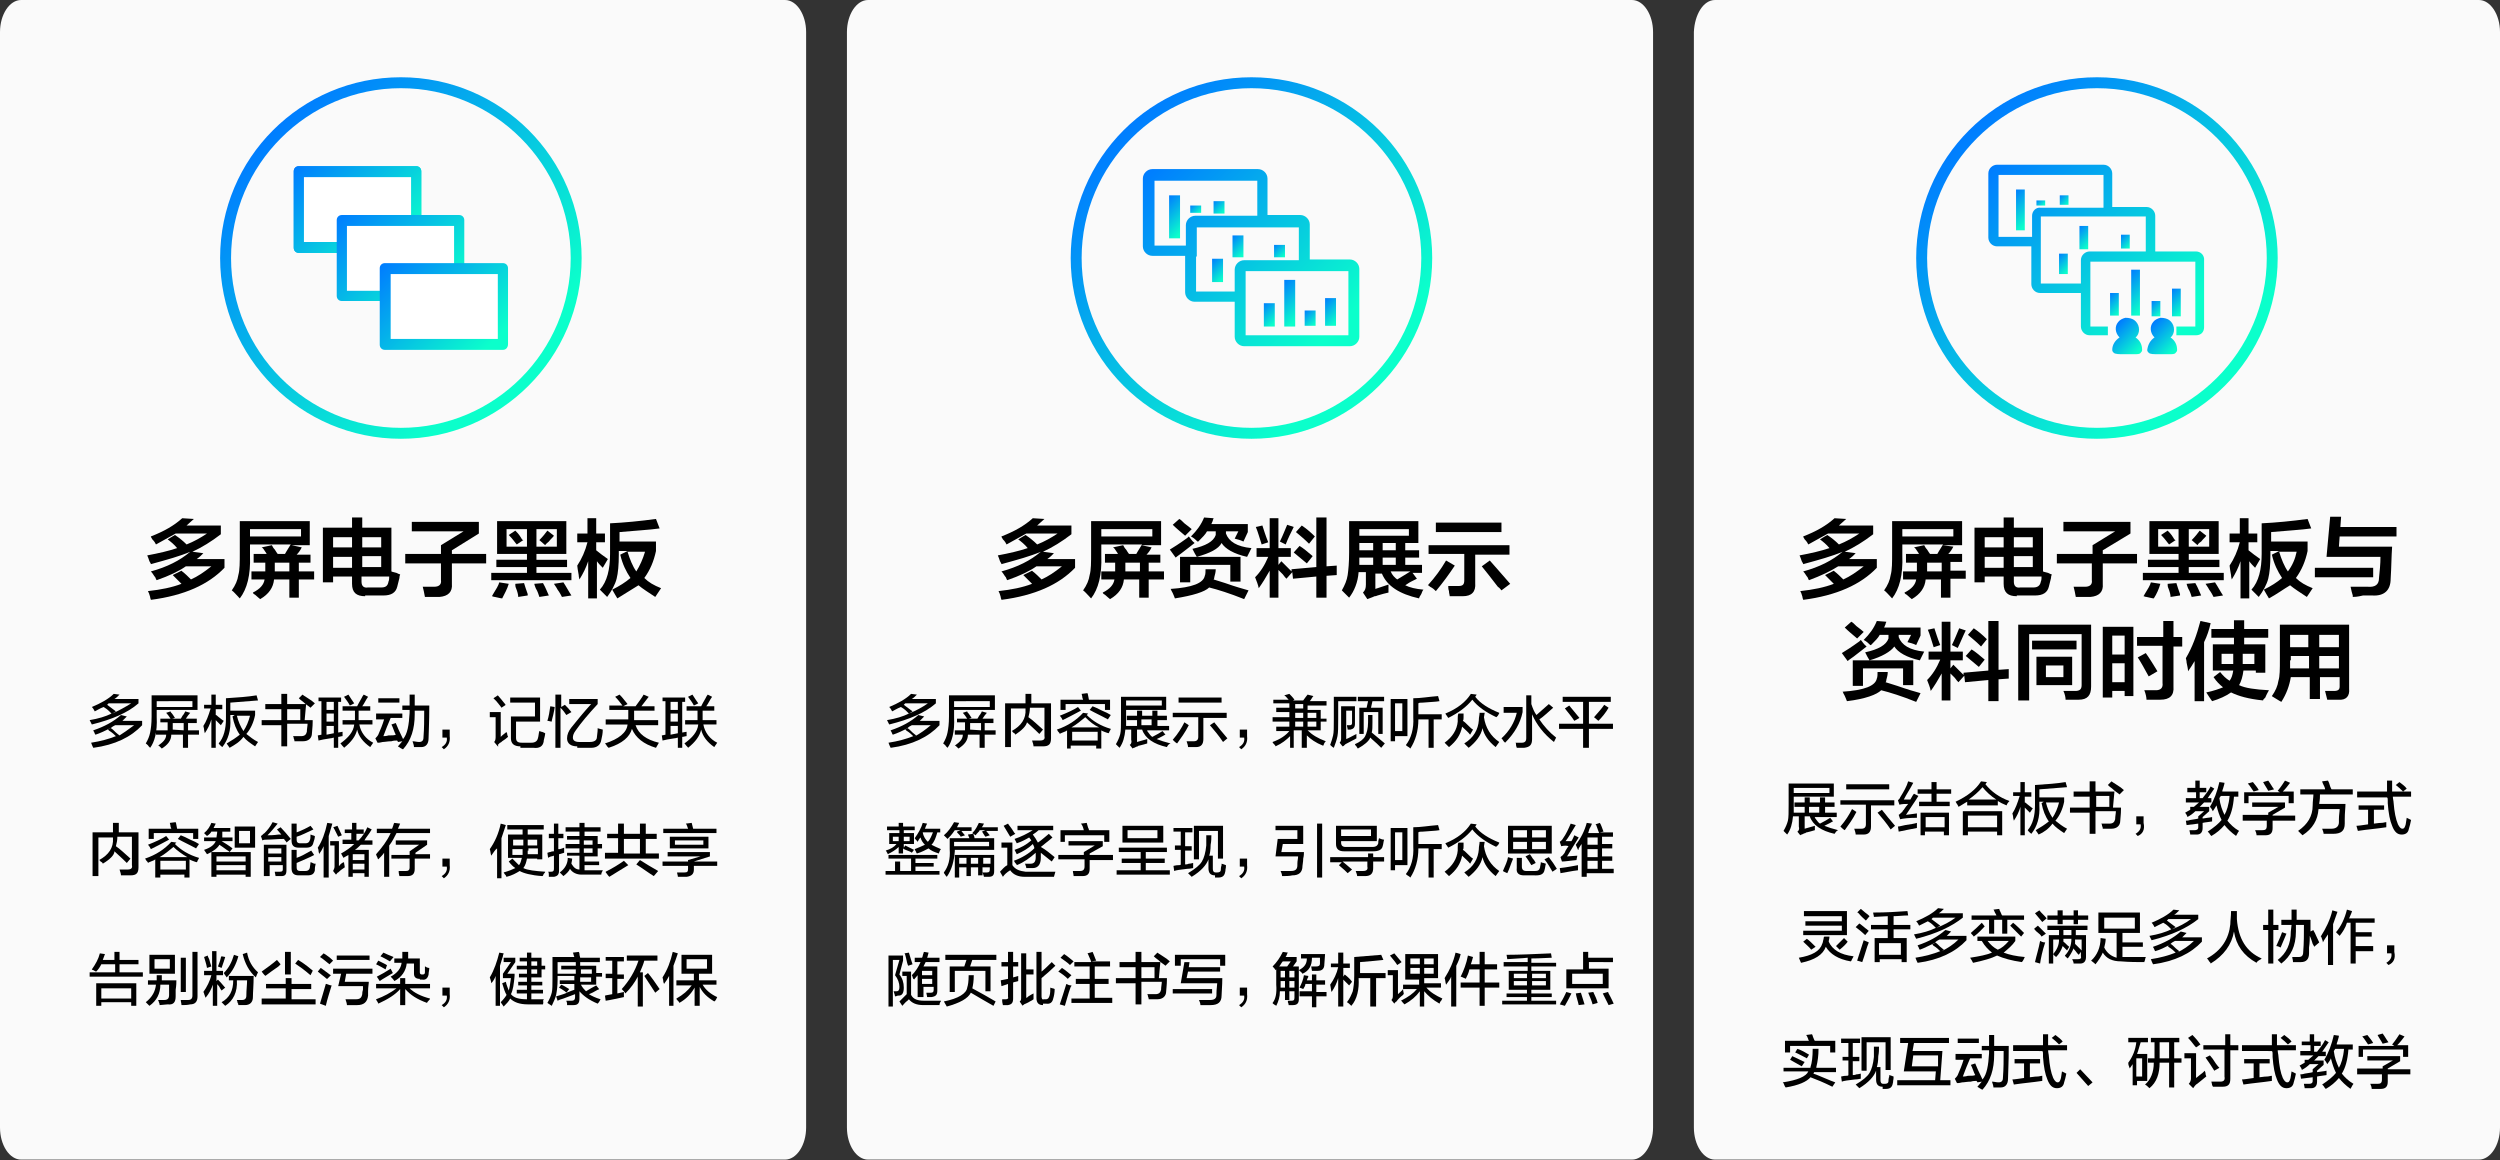 <?xml version="1.0" encoding="utf-8"?>
<!-- Generator: Adobe Illustrator 26.0.0, SVG Export Plug-In . SVG Version: 6.00 Build 0)  -->
<svg version="1.1" id="图层_1" xmlns="http://www.w3.org/2000/svg" xmlns:xlink="http://www.w3.org/1999/xlink" x="0px" y="0px"
	 width="343px" height="159.2px" viewBox="0 0 343 159.2" style="enable-background:new 0 0 343 159.2;" xml:space="preserve">
<rect x="0" y="0" width="343" height="159.2" fill="#333333" stroke="none"/>
<style type="text/css">
	.st0{fill-rule:evenodd;clip-rule:evenodd;fill:#FAFAFA;}
	.st1{clip-path:url(#SVGID_00000060003815621996449590000002029730263733239950_);}
	.st2{fill:none;}
	.st3{fill:url(#SVGID_00000175301435324588900730000014595438813840776634_);}
	.st4{fill:#FFFFFF;}
	.st5{fill:url(#SVGID_00000078033918461740894400000016568363684894177959_);}
	.st6{fill:url(#SVGID_00000165209262734945632560000016853876022363273907_);}
	.st7{fill:url(#SVGID_00000119109618029275164700000011414119406609759386_);}
	.st8{fill:url(#SVGID_00000007422929235215380060000004454142812673401017_);}
	.st9{fill:url(#SVGID_00000110461636853780839970000005136538982766703036_);}
	.st10{fill:url(#SVGID_00000047746895457494516840000009741296811453114022_);}
	.st11{fill:url(#SVGID_00000067953261546712566130000012499358843962825878_);}
	.st12{fill:url(#SVGID_00000141452228648217799600000000893954177255181448_);}
	.st13{fill:url(#SVGID_00000036248852039535294320000001521777531809958550_);}
	.st14{fill:url(#SVGID_00000029732689057353049650000014186492681230963078_);}
	.st15{fill:url(#SVGID_00000153668479774832206550000000736505089901581982_);}
	.st16{fill:url(#SVGID_00000088122022490173516700000010760038183180532136_);}
	.st17{fill:url(#SVGID_00000106848006471757581910000003671876903266329496_);}
	.st18{fill:url(#SVGID_00000090257753588835805680000004695382350443002804_);}
	.st19{fill:url(#SVGID_00000122692558572601937250000015889323491965998242_);}
	.st20{fill:url(#SVGID_00000148650227825440095750000014629471631989764496_);}
	.st21{fill:url(#SVGID_00000093139304578586698720000002266753998494630292_);}
	.st22{fill:url(#SVGID_00000118376717245392594330000014408698621268672386_);}
	.st23{fill:url(#SVGID_00000090292770180984479460000013087842484877285554_);}
	.st24{fill:url(#SVGID_00000089542981001312514990000013461970354471376307_);}
	.st25{fill:url(#SVGID_00000041977891433363973920000010565208036413619346_);}
	.st26{fill:url(#SVGID_00000039829667505579500280000000001824295519728034_);}
	.st27{fill:url(#SVGID_00000150103201735231206730000017011186670742324886_);}
	.st28{fill:url(#SVGID_00000073686876870899548490000009255184353784427694_);}
	.st29{fill:url(#SVGID_00000044883785330633994810000013626799617595942540_);}
	.st30{fill:url(#SVGID_00000041285598955527117360000001057979672948487855_);}
	.st31{fill:url(#SVGID_00000134958304214720186000000017508853611991683241_);}
	.st32{fill:url(#SVGID_00000006683352708280816750000004143472453760458389_);}
	.st33{fill:url(#SVGID_00000179640932103397823000000018104158025093333641_);}
	.st34{fill:url(#SVGID_00000075873114853191001410000005335447232792959402_);}
</style>
<g>
	<g id="矩形备份-8">
		<g>
			<path id="path-28_00000085227747670946994420000000525241464326497464_" class="st0" d="M2.9,0h104.8c1.6,0,2.9,2,2.9,4.4v150.3
				c0,2.4-1.3,4.4-2.9,4.4H2.9c-1.6,0-2.9-2-2.9-4.4V4.4C0,2,1.3,0,2.9,0z"/>
		</g>
	</g>
	<g>
		<g>
			<path d="M21.5,79.6c-0.1-0.1-0.1-0.2-0.2-0.4c-0.2-0.2-0.3-0.5-0.6-0.8c2.2-0.6,4-1.5,5.4-2.7c-1.4,0.6-3.2,1.1-5.4,1.7
				c0-0.1-0.1-0.2-0.2-0.4c-0.1-0.3-0.2-0.6-0.3-0.8c1.6-0.3,2.9-0.6,4.1-1c-0.4-0.5-0.9-0.9-1.3-1.2l1-0.6c0.6,0.4,1.1,0.8,1.6,1.3
				c1-0.4,1.9-0.9,2.8-1.5h-4.3c-0.9,0.5-1.8,1-2.7,1.5c-0.1-0.2-0.2-0.4-0.5-0.7c-0.1-0.2-0.2-0.3-0.2-0.4c1.8-0.7,3.2-1.5,4.3-2.5
				l1.6,0.1c-0.3,0.3-0.7,0.6-1,0.9h4.7v1.2c-1.3,1-2.6,1.8-3.9,2.4l1.5,0.2c-0.1,0.1-0.2,0.2-0.4,0.4c-0.2,0.2-0.4,0.3-0.5,0.4h3.8
				v1.2c-2.2,2.3-5.5,3.8-10.1,4.4c0-0.1-0.1-0.2-0.1-0.4c-0.1-0.4-0.2-0.6-0.3-0.8c1.8-0.2,3.3-0.5,4.6-1c-0.4-0.4-0.8-0.8-1.2-1.2
				l1.2-0.6c0,0,0.1,0.1,0.1,0.1c0.4,0.3,0.8,0.7,1.2,1.1c0.9-0.4,1.8-1,2.8-1.8h-3.5C24.5,78.4,23.2,79,21.5,79.6z"/>
			<path d="M34.8,77.2V76h1.8c-0.1-0.1-0.1-0.2-0.2-0.3c-0.2-0.3-0.3-0.5-0.5-0.6l1.4-0.3c0.1,0.2,0.2,0.4,0.4,0.6
				c0.2,0.3,0.3,0.5,0.4,0.6h1c0.1-0.2,0.3-0.5,0.6-1c0.1-0.2,0.2-0.3,0.2-0.3h-5.6v1.5c0.1,2.7-0.4,4.6-1.4,5.9
				c0,0-0.1-0.1-0.1-0.1c-0.4-0.4-0.7-0.8-1-1c0.5-0.7,0.8-1.4,0.9-2.1c0.2-0.7,0.2-1.7,0.2-3.2v-4.2h9.6v3.3H40l1.4,0.3
				c-0.2,0.4-0.4,0.7-0.7,1h1.9v1.1H41v1.2h2.1v1.1H41V82h-1.3v-2.5h-2.1c-0.1,1.1-0.7,2-1.9,2.7c-0.1-0.1-0.4-0.3-0.7-0.6
				c-0.2-0.1-0.3-0.2-0.3-0.3c1-0.5,1.5-1.1,1.6-1.8h-1.8v-1.1h1.9v-1.2H34.8z M34.3,72.6v1h7v-1H34.3z M37.7,77.2v1.2h2v-1.2H37.7z
				"/>
			<path d="M50.1,81.8c-1.2,0-1.8-0.5-1.8-1.7v-1h-2.6v0.8h-1.4v-7.5h4v-1.4h1.4v1.4h4v6c0.2,0.1,0.4,0.1,0.7,0.2
				c0.2,0.1,0.4,0.2,0.5,0.2c0,0.1-0.1,0.2-0.1,0.5c-0.1,0.4-0.2,0.8-0.3,1.2c-0.2,0.8-0.8,1.2-1.9,1.2H50.1z M45.7,73.7v1.4h2.6
				v-1.4H45.7z M45.7,76.4v1.5h2.6v-1.5H45.7z M53.3,79.8c0.1-0.2,0.1-0.5,0.1-0.7h-3.8v0.7c0,0.6,0.3,0.9,0.9,0.8h1.8
				C52.9,80.6,53.2,80.4,53.3,79.8z M52.3,73.7h-2.6v1.4h2.6V73.7z M49.7,77.8h2.6v-1.5h-2.6V77.8z"/>
			<path d="M55.6,77.3V76h4.9v-1.2l3.1-1.9h-7.1v-1.3h9.2v1.6L62,75.5V76h4.7v1.3H62v2.8c0.1,1.1-0.5,1.7-1.7,1.8c-0.2,0-0.6,0-1,0
				c-0.5,0-0.8,0-1,0c-0.1-0.6-0.2-1-0.3-1.4c0.2,0,0.7,0,1.6,0c0.6,0,1-0.3,0.9-0.9v-2.3H55.6z"/>
			<path d="M68.2,76v-4.5h9.5V76h-4.1v0.8h4.2v1h-4.2v0.8h4.8v1H67.4v-1h4.9v-0.8h-4.2v-1h4.2V76H68.2z M68.9,82.1
				c-0.2,0-0.5-0.1-1-0.2c-0.2,0-0.3-0.1-0.4-0.1c0-0.1,0.1-0.1,0.1-0.2c0.5-0.8,0.8-1.3,0.9-1.7l1.3,0.2
				C69.6,80.8,69.2,81.5,68.9,82.1z M69.5,72.6V75h2.8v-2.4H69.5z M70.9,74.7c-0.2-0.2-0.5-0.7-1.1-1.3l0.9-0.6
				c0.2,0.2,0.5,0.5,0.8,1c0.1,0.2,0.2,0.3,0.3,0.3L70.9,74.7z M71.1,81.9c0-0.3-0.1-0.7-0.3-1.2c-0.1-0.2-0.1-0.4-0.1-0.6l1.2-0.1
				c0.1,0.4,0.3,0.9,0.5,1.5c0-0.1,0,0,0,0.2L71.1,81.9z M74,81.9c-0.1-0.3-0.2-0.7-0.5-1.2c-0.1-0.3-0.2-0.5-0.2-0.6l1.2-0.1
				c0.4,0.7,0.6,1.3,0.8,1.7L74,81.9z M76.4,72.6h-2.8V75h2.8V72.6z M74.8,74.8L74,74.1c0.5-0.5,0.8-0.9,1.1-1.3l0.9,0.7
				c-0.1,0.2-0.4,0.4-0.7,0.8C75.1,74.5,74.9,74.6,74.8,74.8z M77.1,81.9c-0.1-0.2-0.3-0.6-0.6-1c-0.2-0.4-0.4-0.6-0.5-0.8l1.3-0.2
				c0.4,0.6,0.7,1.2,1.1,1.8L77.1,81.9z"/>
			<path d="M79.2,74.4v-1.2h1.4v-2.1h1.2v2.1h1.2v1.2h-1.2v1.1c0.5,0.4,1,0.8,1.6,1.2l-0.7,1.2c-0.3-0.3-0.6-0.6-0.8-0.9v5.1h-1.2
				V77c-0.3,0.9-0.7,1.7-1.2,2.5c0-0.1-0.1-0.3-0.1-0.6c-0.1-0.6-0.2-1.1-0.2-1.3c0.6-0.9,1.1-2,1.4-3.2H79.2z M84.7,82.1
				c-0.2-0.3-0.4-0.7-0.7-1.2c1-0.5,1.8-1,2.5-1.6c-0.6-0.9-1.1-1.9-1.4-3.2l1-0.5h-1.2v0.5c0,1.4-0.1,2.5-0.3,3.3
				c-0.2,0.8-0.7,1.7-1.3,2.5c-0.3-0.3-0.6-0.6-1-1c1-1.1,1.4-2.8,1.4-4.9v-4.2c2-0.1,4.1-0.3,6.3-0.6l0.5,1.3
				c-1.4,0.2-3.3,0.3-5.5,0.5v1.3h5v1.3c-0.3,1.4-0.8,2.6-1.6,3.7c0.6,0.6,1.3,1,2.3,1.4l-0.8,1.2c-0.9-0.6-1.7-1.1-2.3-1.6
				C86.6,80.9,85.7,81.5,84.7,82.1z M88.5,75.7h-2.4c0.3,1,0.7,2,1.2,2.7C87.8,77.6,88.2,76.7,88.5,75.7z"/>
		</g>
	</g>
	<g>
		<path d="M13,97.6c-0.1-0.2-0.2-0.4-0.4-0.6c1.2-0.5,2.3-1.1,3-1.8l0.8,0.1c-0.2,0.2-0.5,0.5-0.7,0.6H19v0.6
			c-1.5,1.3-3.6,2.2-6.4,2.9c-0.1-0.2-0.2-0.4-0.3-0.6c1.2-0.2,2.2-0.5,3-0.9c-0.1-0.1-0.2-0.2-0.3-0.3c-0.3-0.3-0.6-0.5-0.8-0.6
			C13.7,97.2,13.4,97.4,13,97.6z M13.1,100.8c-0.1-0.1-0.1-0.2-0.2-0.4c-0.1-0.1-0.1-0.2-0.1-0.2c1.5-0.5,2.8-1.2,3.8-2.1l0.8,0.2
			c0,0-0.1,0.1-0.2,0.2c-0.2,0.2-0.3,0.3-0.4,0.4h2.7v0.6c-1.5,1.6-3.7,2.7-6.7,3.1c-0.1-0.2-0.2-0.4-0.3-0.7
			c1.3-0.2,2.4-0.5,3.4-0.9c-0.2-0.2-0.5-0.5-1-0.8c0.1,0,0,0-0.1-0.1l0.5-0.3C14.4,100.3,13.7,100.6,13.1,100.8z M18,96.5h-3.1
			l-0.2,0.2c0.4,0.3,0.8,0.6,1.2,0.9l-0.5,0.3C16.3,97.5,17.2,97,18,96.5z M18.4,99.5h-2.6c-0.2,0.1-0.4,0.2-0.6,0.4
			c0.2,0.1,0.4,0.3,0.7,0.6c0.2,0.2,0.4,0.3,0.5,0.4l-0.3,0.2C16.9,100.6,17.6,100.1,18.4,99.5z"/>
		<path d="M20.6,102.6c0,0-0.1-0.1-0.2-0.2c-0.1-0.2-0.3-0.3-0.4-0.4c0.3-0.5,0.5-1,0.6-1.5c0.1-0.5,0.2-1.2,0.2-2.2v-2.9h6.3v2
			h-5.6v1C21.6,100.4,21.2,101.8,20.6,102.6z M21.5,96.2V97h4.9v-0.8H21.5z M22,99.2v-0.6h1.4c-0.2-0.3-0.4-0.6-0.6-0.8l0.6-0.2
			c0,0.1,0.1,0.2,0.2,0.3c0.1,0.1,0.2,0.3,0.4,0.6l-0.4,0.1h1.2c0.1-0.1,0.2-0.4,0.4-0.6c0.1-0.2,0.2-0.3,0.2-0.4l0.7,0.2
			c-0.2,0.2-0.4,0.5-0.6,0.8h1.5v0.6h-1.2v1h1.5v0.6h-1.5v1.8h-0.7v-1.8h-1.6c0,0.8-0.5,1.4-1.3,1.9c0,0-0.1-0.1-0.2-0.2
			c-0.1-0.1-0.2-0.2-0.3-0.2c0.7-0.5,1.1-0.9,1.1-1.5h-1.4v-0.6H23V100v-0.9H22z M23.7,100.1L23.7,100.1l1.5,0.1v-1h-1.5V100.1z"/>
		<path d="M28,97.3v-0.6h1v-1.4h0.6v1.4h0.9v0.6h-0.9v0.8h0c0.1,0,0.2,0.1,0.3,0.2c0.4,0.3,0.6,0.5,0.8,0.6l-0.4,0.6
			c-0.2-0.2-0.5-0.5-0.7-0.7v3.8H29v-3.9c-0.2,0.7-0.5,1.3-0.9,1.9c0-0.1-0.1-0.3-0.1-0.5c0-0.2-0.1-0.4-0.1-0.5
			c0.4-0.6,0.7-1.4,1-2.4H28z M31.5,102.6c-0.1-0.2-0.3-0.4-0.4-0.6c0.7-0.4,1.3-0.8,1.8-1.2c-0.5-0.7-0.8-1.5-1-2.5l0.3-0.2h-0.6
			v0.5c0.1,1.6-0.3,2.9-1.1,3.9c-0.1-0.1-0.3-0.2-0.5-0.5c0.7-0.8,1-2,1-3.4v-2.8c1.6-0.1,3-0.2,4.2-0.4l0.2,0.7
			c-1.1,0.1-2.4,0.2-3.8,0.3v1.1H35v0.6c-0.2,1-0.6,1.9-1.2,2.6c0.5,0.4,1,0.8,1.6,1.1l-0.4,0.6c-0.6-0.4-1.2-0.8-1.6-1.3
			C32.9,101.8,32.2,102.2,31.5,102.6z M34.3,98.2h-1.8c0.2,0.8,0.5,1.5,0.9,2.1C33.8,99.7,34.1,99,34.3,98.2z"/>
		<path d="M38.6,102.6v-3.1h-2.7v-0.7h2.7v-1.5h-2.2v-0.7h2.2v-1.4h0.8v1.4H42l-0.2,2.2h1.1c0,0.2,0,0.3,0,0.2
			c0,0.8-0.1,1.3-0.1,1.6c0,0.7-0.5,1.1-1.2,1.1c-0.2,0-0.6,0-1.2,0c0-0.1,0-0.2-0.1-0.4c0-0.2-0.1-0.3-0.1-0.3c0.1,0,0.2,0,0.5,0
			c0.3,0,0.5,0,0.6,0c0.5,0,0.7-0.2,0.8-0.6c0-0.4,0.1-0.8,0.1-1.1h-2.8v3.1H38.6z M41.2,97.3h-1.8v1.5h1.8L41.2,97.3z M42.6,97.1
			c-0.2-0.2-0.6-0.4-1-0.8c-0.3-0.2-0.5-0.4-0.6-0.5l0.5-0.5c0.1,0.1,0.3,0.2,0.6,0.4c0.5,0.3,0.9,0.6,1.1,0.8L42.6,97.1z"/>
		<path d="M43.7,96.3v-0.6h3.1v0.6h-0.4v4.2l0.6-0.1v0.6c-0.2,0-0.4,0.1-0.6,0.1v1.5h-0.6v-1.4c-0.1,0-0.3,0.1-0.5,0.1
			c-0.7,0.1-1.2,0.2-1.6,0.3l-0.1-0.7l0.5-0.1v-4.6H43.7z M44.8,96.3v1.1h1v-1.1H44.8z M44.8,97.9V99h1v-1.1H44.8z M44.8,100.8
			l1-0.2v-1h-1V100.8z M47,97.5v-0.6h2c0.1-0.2,0.3-0.6,0.6-1.1c0.1-0.2,0.2-0.4,0.3-0.5l0.6,0.3c-0.3,0.4-0.5,0.9-0.8,1.3h1.1v0.6
			h-1.6v1c0,0.1,0,0.2,0,0.3h1.9v0.6h-1.8c0.2,1.1,0.9,2,1.9,2.5c-0.1,0.2-0.3,0.4-0.4,0.6c-1-0.7-1.6-1.5-1.8-2.4
			c-0.2,0.9-0.8,1.7-1.8,2.5c0-0.1-0.2-0.2-0.4-0.5c0,0-0.1-0.1-0.1-0.1c1.1-0.8,1.8-1.6,1.9-2.6h-1.6v-0.6h1.7c0-0.1,0-0.2,0-0.2
			v-1.1H47z M48,96.8c-0.2-0.4-0.5-0.8-0.8-1.2l0.6-0.3c0.3,0.5,0.6,0.9,0.8,1.2L48,96.8z"/>
		<path d="M51.6,98.5v-0.6h3.6v0.6h-1.6c-0.4,0.9-0.7,1.7-1,2.5c0.1,0,0.4,0,0.7-0.1c0.5,0,0.8,0,1-0.1c-0.1-0.2-0.2-0.4-0.3-0.7
			c-0.1-0.3-0.2-0.5-0.3-0.7l0.6-0.2c0.2,0.5,0.5,1.2,1,2.2c0.6-0.7,0.8-1.9,0.9-3.6c0-0.1,0-0.1,0-0.2c0-0.1,0-0.2,0-0.2h-1v-0.6h1
			c0-0.5,0-1,0-1.5h0.7c0,0.5,0,1,0,1.5h2c0,2.4-0.1,3.9-0.1,4.5c0,0.8-0.4,1.2-1,1.2c-0.3,0-0.7,0-1,0c0-0.2-0.1-0.5-0.2-0.8
			c0.3,0,0.6,0.1,0.9,0.1c0.4,0,0.6-0.2,0.6-0.6c0.1-1.3,0.1-2.5,0.1-3.7h-1.3c0,0.1,0,0.3,0,0.5c0,2-0.5,3.6-1.6,4.8
			c-0.1,0-0.2-0.1-0.4-0.2c-0.1-0.1-0.2-0.1-0.3-0.2c0.2-0.2,0.4-0.5,0.6-0.7l-0.6,0.1c0-0.1-0.1-0.1-0.1-0.2c-0.2,0-0.5,0-0.8,0.1
			c-0.5,0-0.9,0.1-1.2,0.1c-0.1,0-0.3,0.1-0.6,0.1c0,0-0.1,0-0.1,0l-0.3-0.6c0.1-0.1,0.3-0.3,0.4-0.5c0.3-0.7,0.6-1.4,0.8-2.1H51.6z
			 M51.9,96.4v-0.6h2.9v0.6H51.9z"/>
		<path d="M60.9,102.8l-0.3-0.3c0.5-0.3,0.8-0.7,0.7-1.3h-0.6v-1.1h1c0,0.2,0,0.5,0,0.9C61.8,101.8,61.5,102.4,60.9,102.8z"/>
		<path d="M68.3,102.4l-0.5-0.6c0.2-0.2,0.2-0.5,0.2-0.8v-2.6h-0.8v-0.7h1.5v3.4c0.1-0.1,0.3-0.3,0.7-0.6c0.1,0,0.1-0.1,0.1-0.1
			c0,0.1,0.1,0.2,0.1,0.4c0,0.1,0.1,0.2,0.1,0.3c-0.2,0.2-0.5,0.4-0.8,0.6c-0.1,0.1-0.2,0.2-0.3,0.2c-0.1,0.1-0.2,0.2-0.3,0.3
			C68.4,102.4,68.4,102.4,68.3,102.4z M68.8,97.1c-0.1-0.2-0.4-0.5-0.7-0.9c-0.2-0.2-0.3-0.3-0.4-0.4l0.6-0.4c0.2,0.2,0.5,0.6,1,1.2
			c0,0.1,0.1,0.1,0.1,0.1L68.8,97.1z M71.4,102.4c-0.9,0-1.3-0.4-1.3-1.1v-3h3.3v-1.9h-3.4v-0.7h4.1v3.3h-3.3v2.2
			c0,0.5,0.2,0.7,0.8,0.7h1.3c0.5,0,0.8-0.2,0.9-0.6c0.1-0.3,0.1-0.7,0.2-1c0.1,0,0.2,0.1,0.3,0.1c0.1,0,0.3,0.1,0.5,0.2
			c0,0.2-0.1,0.6-0.2,1c0,0.1,0,0.1,0,0.1c-0.1,0.7-0.6,1-1.4,0.9H71.4z"/>
		<path d="M75.7,99c-0.2,0-0.4-0.1-0.6-0.1c0.2-0.6,0.3-1.3,0.4-2l0.6,0.1c0,0.2-0.1,0.6-0.2,1.1C75.8,98.5,75.7,98.8,75.7,99z
			 M77.7,98.1c-0.2-0.3-0.4-0.6-0.8-1v5.5h-0.7v-7.3H77V97l0.5-0.3c0.3,0.3,0.6,0.6,0.9,1L77.7,98.1z M79.2,102.4
			c-0.9,0-1.4-0.4-1.4-1.1c0-0.5,0.2-1,0.6-1.5c0.8-1,1.7-2.1,2.7-3.2h-3v-0.7H82v0.7c-1.3,1.4-2.3,2.6-3,3.6
			c-0.3,0.4-0.4,0.7-0.4,1c0,0.4,0.3,0.6,0.9,0.6h1.4c0.6,0,1-0.2,1-0.7c0-0.2,0.1-0.6,0.1-1.1c0,0,0,0,0-0.1
			c0.2,0.1,0.4,0.1,0.7,0.2c0,0.5-0.1,1-0.2,1.4c-0.1,0.7-0.6,1.1-1.4,1.1H79.2z"/>
		<path d="M83.6,97.4v-0.6h1.8c-0.3-0.4-0.6-0.8-1-1.2l0.6-0.3c0.2,0.2,0.4,0.4,0.7,0.8c0.2,0.2,0.3,0.4,0.4,0.5l-0.6,0.3h1.7
			c0.5-0.7,0.9-1.2,1.1-1.6l0.7,0.3c-0.3,0.4-0.7,0.9-1,1.3h1.8v0.6h-2.8c0,0.1,0,0.4,0,0.7c0,0.3,0,0.5,0,0.6h3.3v0.7h-3.1
			c0.4,1.2,1.5,2,3.2,2.4l-0.4,0.7c-1.7-0.5-2.8-1.4-3.3-2.6c-0.3,1.1-1.3,2-3.2,2.6c0,0-0.1-0.1-0.2-0.2c-0.1-0.2-0.2-0.3-0.3-0.4
			c1.9-0.6,3-1.5,3.1-2.6h-3v-0.7h3.1c0-0.1,0-0.4,0-0.7c0-0.3,0-0.5,0-0.6H83.6z"/>
		<path d="M90.9,96.3v-0.6H94v0.6h-0.4v4.2l0.6-0.1v0.6c-0.2,0-0.4,0.1-0.6,0.1v1.5H93v-1.4c-0.1,0-0.3,0.1-0.5,0.1
			c-0.7,0.1-1.2,0.2-1.6,0.3l-0.1-0.7l0.5-0.1v-4.6H90.9z M92,96.3v1.1h1v-1.1H92z M92,97.9V99h1v-1.1H92z M92,100.8l1-0.2v-1h-1
			V100.8z M94.2,97.5v-0.6h2c0.1-0.2,0.3-0.6,0.6-1.1c0.1-0.2,0.2-0.4,0.3-0.5l0.6,0.3c-0.3,0.4-0.5,0.9-0.8,1.3H98v0.6h-1.6v1
			c0,0.1,0,0.2,0,0.3h1.9v0.6h-1.8c0.2,1.1,0.9,2,1.9,2.5c-0.1,0.2-0.3,0.4-0.4,0.6c-1-0.7-1.6-1.5-1.8-2.4
			c-0.2,0.9-0.8,1.7-1.8,2.5c0-0.1-0.2-0.2-0.4-0.5c0,0-0.1-0.1-0.1-0.1c1.1-0.8,1.8-1.6,1.9-2.6H94v-0.6h1.7c0-0.1,0-0.2,0-0.2
			v-1.1H94.2z M95.2,96.8c-0.2-0.4-0.5-0.8-0.8-1.2l0.6-0.3c0.3,0.5,0.6,0.9,0.8,1.2L95.2,96.8z"/>
		<path d="M14.1,118.5c0-0.1-0.1-0.2-0.3-0.3c-0.1-0.1-0.1-0.2-0.2-0.2c1.3-0.7,2-1.7,1.9-3v-0.1h-2v5.3h-0.8v-6h2.8
			c0-0.4,0-0.8,0-1.3h0.8c0,0.5,0,0.9,0,1.3h2.7v4.8c0,0.8-0.3,1.1-1.1,1.1c-0.4,0-0.9,0-1.3,0c0-0.2-0.1-0.5-0.2-0.8
			c0.3,0,0.7,0,1.1,0c0.5,0,0.7-0.2,0.6-0.6v-3.9h-2v0.1c0,0.4-0.1,0.8-0.2,1.2c0.6,0.4,1.2,1,2,1.7l-0.5,0.6
			c-0.8-0.8-1.4-1.3-1.7-1.6C15.7,117.3,15.1,117.9,14.1,118.5z"/>
		<path d="M21.3,120.3v-2.4c-0.1,0.1-0.3,0.2-0.6,0.3c-0.2,0.1-0.3,0.1-0.4,0.2c0-0.1-0.1-0.2-0.2-0.3c-0.1-0.1-0.1-0.2-0.2-0.3
			c1.5-0.5,2.7-1.3,3.6-2.3l0.7,0.1c-0.1,0.1-0.1,0.1-0.2,0.2c0.8,0.8,1.9,1.5,3.3,1.9c0,0.1-0.1,0.2-0.2,0.4c0,0.1-0.1,0.2-0.1,0.2
			c-0.1,0-0.3-0.1-0.6-0.2c-0.2-0.1-0.3-0.1-0.4-0.2v2.5h-0.7v-0.4H22v0.4H21.3z M20.7,116.5c-0.1-0.2-0.2-0.4-0.4-0.6
			c1-0.4,1.9-0.8,2.5-1.2l0.4,0.5C22.1,115.8,21.3,116.2,20.7,116.5z M20.4,115.1v-1.4h3.1c0-0.1-0.1-0.2-0.1-0.3
			c0-0.2-0.1-0.4-0.1-0.5l0.8-0.1c0.1,0.2,0.1,0.5,0.2,0.9h2.9v1.4h-0.7v-0.8h-5.4v0.8H20.4z M23.8,116.2c-0.6,0.5-1.2,1-1.9,1.4
			h3.8C25,117.2,24.3,116.7,23.8,116.2z M22,118.1v1.2h3.5v-1.2H22z M26.9,116.4c-0.9-0.5-1.8-0.9-2.5-1.3l0.4-0.5
			c0.3,0.1,0.7,0.3,1.3,0.6c0.5,0.2,0.9,0.4,1.2,0.6L26.9,116.4z"/>
		<path d="M28.4,114.7c0,0-0.1-0.1-0.2-0.2c-0.1-0.1-0.2-0.2-0.2-0.2c0.5-0.4,0.8-0.9,1-1.4l0.6,0.1c-0.1,0.2-0.2,0.4-0.3,0.6h2.3
			v0.5h-1.1c0,0.1,0,0.2,0,0.4c0,0.2,0,0.3,0,0.4h1.4v0.5h-1.5c0.5,0.3,1,0.6,1.5,1l-0.4,0.5c-0.1-0.1-0.2-0.2-0.4-0.3
			c-0.4-0.3-0.7-0.5-1-0.7c-0.2,0.4-0.8,0.9-1.7,1.3c-0.1-0.2-0.3-0.4-0.4-0.6c0.9-0.3,1.4-0.7,1.6-1.2H28v-0.5h1.7
			c0-0.2,0.1-0.5,0.1-0.8H29C28.9,114.3,28.7,114.5,28.4,114.7z M29,120.3v-3.4h5.4v3.4h-0.7V120h-4v0.3H29z M29.7,117.5v0.7h4v-0.7
			H29.7z M29.7,118.7v0.7h4v-0.7H29.7z M32.2,116.3v-2.9H35v2.9H32.2z M32.8,114v1.7h1.5V114H32.8z"/>
		<path d="M39.3,115.6c0-0.1-0.1-0.2-0.2-0.3c-0.1-0.1-0.1-0.1-0.1-0.2c-0.9,0-1.7,0.1-2.4,0.1c-0.2,0-0.4,0-0.6,0.1l-0.2-0.6
			c0.2-0.1,0.3-0.3,0.5-0.4c0.4-0.4,0.8-0.9,1.1-1.5l0.7,0.2c-0.5,0.6-0.9,1.1-1.4,1.6c0.3,0,0.8,0,1.5-0.1c-0.1,0,0,0,0.4,0
			l-0.6-0.7l0.5-0.3c0.4,0.4,0.9,1,1.4,1.6L39.3,115.6z M36.2,120.3v-4.4h3.1v3.5c0,0.6-0.2,0.8-0.7,0.8c-0.2,0-0.5,0-0.8,0
			c0-0.2-0.1-0.4-0.1-0.6c0.2,0,0.5,0,0.7,0c0.3,0,0.4-0.1,0.4-0.3v-0.6h-1.8v1.5H36.2z M36.8,116.4v0.7h1.8v-0.7H36.8z M36.8,117.6
			v0.6h1.8v-0.6H36.8z M41,116.3c-0.7,0-1-0.3-1-1V113h0.7v1.2c0.8-0.3,1.4-0.6,1.9-0.9l0.4,0.5c-0.9,0.4-1.6,0.8-2.3,1v0.4
			c0,0.3,0.1,0.5,0.5,0.5h0.7c0.3,0,0.5-0.1,0.6-0.4c0.1-0.2,0.1-0.4,0.1-0.8c0.1,0,0.2,0.1,0.3,0.1c0.1,0,0.2,0.1,0.3,0.1
			c0,0.3-0.1,0.6-0.2,0.9c-0.1,0.5-0.4,0.7-1,0.7H41z M41,120.1c-0.7,0-1-0.3-1-1v-2.5h0.7v1.1c0.6-0.2,1.3-0.6,2-1l0.4,0.6
			c-0.5,0.3-1.3,0.6-2.4,1.1v0.6c0,0.3,0.1,0.5,0.5,0.5h0.7c0.3,0,0.5-0.1,0.6-0.4c0-0.2,0.1-0.5,0.1-0.8c0.1,0,0.3,0.1,0.5,0.2
			c0.1,0,0.1,0,0.2,0c0,0.2-0.1,0.4-0.1,0.7c0,0.1,0,0.2,0,0.2c-0.1,0.5-0.4,0.7-1,0.7H41z"/>
		<path d="M44.4,120.3v-4.2c-0.1,0.2-0.2,0.5-0.5,0.9c-0.1,0.1-0.1,0.2-0.1,0.2c0-0.1-0.1-0.3-0.1-0.5c0-0.2-0.1-0.3-0.1-0.4
			c0.6-0.9,1-2,1.3-3.4l0.7,0.1c-0.2,0.6-0.3,1.1-0.5,1.7v5.7H44.4z M46.1,120l-0.4-0.5c0.1-0.2,0.2-0.4,0.2-0.6V116h-0.6v-0.6h1.2
			v3.4c0.1,0,0.1-0.1,0.2-0.2c0.2-0.2,0.4-0.3,0.5-0.3c0,0.2,0.1,0.5,0.1,0.7c-0.3,0.2-0.6,0.4-0.9,0.7
			C46.3,119.7,46.2,119.9,46.1,120z M46.4,114.8c-0.1-0.2-0.3-0.6-0.5-1c-0.1-0.1-0.1-0.3-0.2-0.3l0.6-0.2c0.2,0.4,0.4,0.9,0.6,1.3
			L46.4,114.8z M47.3,114.4v-0.6h1v-0.9h0.6v0.9h1v0.6h-1v0.9h0.3c0.5-0.5,0.9-1.1,1.2-1.8l0.6,0.3c-0.4,0.7-0.8,1.1-1,1.5h1.1v0.6
			h-1.6c-0.2,0.2-0.5,0.5-0.8,0.7h1.9v3.7H50v-0.5h-1.6v0.5h-0.6v-3c-0.2,0.1-0.5,0.3-0.7,0.4c0-0.1-0.1-0.2-0.2-0.4
			c0-0.1-0.1-0.1-0.1-0.2c0.7-0.4,1.3-0.8,1.8-1.3h-1.6v-0.6h1.2v-0.9H47.3z M48.4,117.2v0.8H50v-0.8H48.4z M48.4,118.5v0.8H50v-0.8
			H48.4z"/>
		<path d="M51.7,114.3v-0.6h2.1c0-0.1,0.1-0.2,0.1-0.3c0.1-0.2,0.1-0.4,0.2-0.5l0.8,0.1c-0.1,0.2-0.2,0.5-0.3,0.7H59v0.6h-4.6
			c-0.3,0.6-0.6,1.2-1,1.7v4.3h-0.7V117c-0.2,0.3-0.5,0.6-0.8,0.9c0,0-0.1-0.1-0.1-0.2c-0.1-0.2-0.2-0.4-0.2-0.5
			c0.8-0.9,1.5-1.8,2-2.9H51.7z M53.7,117.9v-0.6h2.5v-0.5l1.3-0.9h-3.2v-0.6h4.3v0.6l-1.6,1.1v0.2H59v0.6h-2.1v1.4c0,0.7-0.3,1-1,1
			c-0.4,0-0.8,0-1.1,0c0-0.1-0.1-0.3-0.1-0.6c0-0.1,0-0.1,0-0.1c0.4,0,0.7,0,1,0c0.3,0,0.5-0.1,0.5-0.5v-1.2H53.7z"/>
		<path d="M60.9,120.5l-0.3-0.3c0.5-0.3,0.8-0.7,0.7-1.3h-0.6v-1.1h1c0,0.2,0,0.5,0,0.9C61.8,119.5,61.5,120.1,60.9,120.5z"/>
		<path d="M67.4,117.4c-0.1-0.3-0.1-0.6-0.2-0.9c0.7-1,1.2-2.1,1.5-3.5l0.7,0.2c-0.2,0.6-0.4,1.2-0.6,1.8v5.5h-0.6v-4.1
			C67.9,116.6,67.7,117,67.4,117.4z M73.7,118v-0.2h-1.4c-0.1,0.5-0.2,0.9-0.5,1.3c0.6,0.3,1.6,0.4,3,0.5c0,0.1-0.1,0.2-0.2,0.3
			c-0.1,0.2-0.1,0.3-0.2,0.3c-1.5-0.1-2.6-0.4-3.1-0.7c-0.5,0.3-1,0.6-1.8,0.8c0,0-0.1-0.1-0.1-0.2c-0.1-0.1-0.2-0.2-0.3-0.4
			c0.7-0.2,1.2-0.4,1.6-0.6c-0.3-0.2-0.6-0.5-0.9-0.9l0.5-0.4c0.4,0.4,0.7,0.7,0.9,0.9c0.2-0.2,0.3-0.6,0.4-1h-1.9v-3.2h2v-0.7h-2.1
			v-0.6h5v0.6h-2.2v0.7h2v3.4H73.7z M70.4,115.2v0.8h1.4v-0.8H70.4z M71.7,117.3c0-0.1,0-0.2,0-0.3c0-0.1,0-0.2,0-0.3v-0.2h-1.4v0.8
			H71.7z M72.4,116.7l0,0.5h1.4v-0.8h-1.3V116.7z M73.7,115.2h-1.3v0.8h1.3V115.2z"/>
		<path d="M75.3,115v-0.6H76v-1.4h0.6v1.4h0.7v0.6h-0.7v1.5c0,0,0.1,0,0.2,0c0.1,0,0.3-0.1,0.6-0.2c0,0.2,0,0.5,0,0.7l-0.7,0.2v2.2
			c0,0.6-0.2,0.8-0.7,0.9c-0.1,0-0.2,0-0.4,0c-0.2,0-0.3,0-0.3,0c0,0,0-0.1,0-0.2c0-0.2,0-0.4-0.1-0.5c0.1,0,0.1,0,0.2,0
			c0.1,0,0.2,0,0.2,0c0.3,0,0.4-0.1,0.4-0.4v-1.8c-0.1,0-0.2,0.1-0.4,0.1c-0.2,0.1-0.3,0.1-0.4,0.2l-0.1-0.7c0.1,0,0.2-0.1,0.4-0.1
			c0.2-0.1,0.4-0.1,0.5-0.1V115H75.3z M77.8,117.6V117h1.7v-0.6h-1.9v-0.6h1.9v-0.6h-1.7v-0.5h1.7v-0.6h-1.9v-0.6h1.9v-0.6h0.7v0.6
			h2.2v0.6h-2.2v0.6H82v1.1h0.6v0.6H82v1.1h-1.8v0.7h2v0.5h-2v0.7c0.6,0,1.4,0,2.5,0c0,0,0,0.1-0.1,0.2c-0.1,0.2-0.1,0.3-0.1,0.4
			c-1.1,0-2,0-2.7,0c-0.7,0-1.3-0.3-1.6-0.8c-0.1,0.3-0.5,0.7-0.9,1c-0.1-0.1-0.3-0.3-0.5-0.5c0.7-0.5,1.1-1.2,1.1-2l0.6,0.1
			c0,0.3-0.1,0.5-0.1,0.7c0.3,0.5,0.6,0.8,1.1,0.8v-1.9H77.8z M81.3,115.3h-1.2v0.6h1.2V115.3z M80.1,116.4v0.6h1.2v-0.6H80.1z"/>
		<path d="M83.3,115.1v-0.7h1.5V113h0.8v1.4h2.2V113h0.8v1.4h1.5v0.7h-1.5v2h1.8v0.7H83V117h1.8v-2H83.3z M83.6,120.3
			c-0.1-0.1-0.2-0.2-0.4-0.5c-0.1-0.1-0.1-0.1-0.1-0.2c1-0.5,1.8-1,2.5-1.5l0.6,0.6C85.1,119.4,84.2,119.9,83.6,120.3z M85.6,115.1
			v2h2.2v-2H85.6z M89.7,120.2c-0.8-0.5-1.6-1.1-2.4-1.6l0.5-0.6c0.8,0.5,1.6,1,2.5,1.5L89.7,120.2z"/>
		<path d="M90.9,118.8v-0.6h3.5V118l1.7-0.5h-4.5v-0.6h5.8v0.6l-2.2,0.7h3.2v0.6h-3.2v0.5c0,0.6-0.3,0.9-1,1c-0.3,0-0.8,0-1.2,0
			c0,0,0-0.1,0-0.1c0-0.1-0.1-0.3-0.1-0.5c0.1,0,0.3,0,0.5,0c0.2,0,0.4,0,0.5,0c0.4,0,0.5-0.1,0.5-0.5v-0.4H90.9z M91,114.3v-0.6
			h3.4c0-0.1-0.1-0.2-0.1-0.3c-0.1-0.2-0.1-0.3-0.2-0.4l0.8-0.1l0.2,0.8h3.2v0.6H91z M91.9,116.4v-1.6h5.3v1.6H91.9z M92.6,115.3
			v0.6h3.9v-0.6H92.6z"/>
		<path d="M13.2,133.3c-0.1,0-0.2-0.1-0.4-0.2c-0.1,0-0.2-0.1-0.2-0.1c0.5-0.7,0.9-1.4,1.1-2.2l0.7,0.1c-0.1,0.3-0.2,0.5-0.3,0.8
			h1.6v-1.1h0.7v1.1h2.6v0.6h-2.6v1.1h3.2v0.6h-7.3v-0.6h3.5v-1.1h-1.9C13.7,132.7,13.5,133,13.2,133.3z M13.2,138v-3.1h5.5v3.1H18
			v-0.5h-4.1v0.5H13.2z M13.9,135.6v1.4H18v-1.4H13.9z"/>
		<path d="M21.9,137.9c0-0.1,0-0.2-0.1-0.4c0-0.1-0.1-0.2-0.1-0.3c0.1,0,0.2,0,0.4,0c0.2,0,0.3,0,0.4,0c0.5,0,0.7-0.2,0.7-0.7
			c0-0.1,0-0.4,0-0.7c0-0.3,0-0.6,0-0.7H22c0,1.2-0.5,2.2-1.5,2.9c-0.2-0.2-0.4-0.4-0.5-0.5c0.9-0.7,1.3-1.5,1.4-2.4h-1.1v-0.6h1.2
			l0-0.7h0.7l0,0.7h2c0,0.2,0,0.7-0.1,1.3c0,0.4,0,0.7,0,0.9c0,0.8-0.3,1.2-1.1,1.1L21.9,137.9z M20.5,133.6V131H24v2.6H20.5z
			 M21.2,131.6v1.3h2.1v-1.3H21.2z M24.9,137.9c0-0.2-0.1-0.5-0.1-0.7c0.3,0,0.6,0,1,0c0.4,0,0.6-0.2,0.6-0.6v-6h0.7v6.1
			c0,0.7-0.3,1.1-1,1.1C25.7,137.9,25.3,137.9,24.9,137.9z M24.8,136.1v-4.7h0.7v4.7H24.8z"/>
		<path d="M30.4,135.9c-0.1-0.1-0.2-0.3-0.3-0.5c-0.1-0.2-0.3-0.3-0.3-0.4v3h-0.6v-2.9c-0.2,0.6-0.5,1.2-1,1.8
			c0-0.1-0.1-0.2-0.1-0.3c-0.1-0.2-0.1-0.4-0.2-0.5c0.5-0.7,0.9-1.5,1.1-2.3h-1v-0.6h1.1v-2.7h0.6v2.7h0.9v0.6h-0.9v0.8l0.2-0.2
			c0.2,0.2,0.5,0.5,0.9,1c0,0,0,0,0.1,0.1L30.4,135.9z M28.4,132.8c-0.1-0.6-0.3-1.1-0.4-1.5l0.5-0.2c0,0.1,0.1,0.3,0.2,0.5
			c0.1,0.4,0.2,0.7,0.3,1L28.4,132.8z M30.4,132.8l-0.5-0.2c0.1-0.3,0.3-0.7,0.4-1.2c0-0.1,0.1-0.2,0.1-0.2l0.5,0.1
			C30.8,131.7,30.6,132.2,30.4,132.8z M30.9,138c-0.2-0.2-0.3-0.3-0.5-0.5c1.1-0.6,1.6-1.6,1.6-3h-0.6v-0.6h3.4
			c0,1.3-0.1,2.2-0.1,2.9c0,0.7-0.4,1.1-1.1,1.1c-0.1,0-0.2,0-0.4,0c-0.2,0-0.4,0-0.5,0c0-0.1,0-0.2-0.1-0.3c0-0.2-0.1-0.3-0.1-0.4
			c0.2,0,0.5,0,0.7,0c0.4,0,0.6-0.2,0.6-0.6c0-0.8,0.1-1.5,0.1-2.1h-1.4C32.6,136.1,32,137.3,30.9,138z M31.1,134.1
			c-0.1-0.2-0.3-0.4-0.4-0.6c0.7-0.7,1.1-1.5,1.4-2.5l0.6,0.2C32.4,132.3,31.9,133.3,31.1,134.1z M35.1,134.1
			c-0.9-0.8-1.5-1.9-1.8-3.2l0.6-0.2c0.2,1.1,0.7,2,1.5,2.7C35.3,133.6,35.2,133.8,35.1,134.1z"/>
		<path d="M36.5,135.6V135h2.7v-0.8h0.8v0.8h2.7v0.7h-2.7v1.4h3.3v0.7h-7.4V137h3.3v-1.4H36.5z M36.4,133.9c0,0,0-0.1-0.1-0.1
			c-0.2-0.2-0.3-0.4-0.4-0.5c0.7-0.5,1.4-1,2.1-1.6l0.5,0.6c-0.1,0.1-0.2,0.2-0.3,0.3C37.5,133.1,36.9,133.5,36.4,133.9z
			 M39.1,133.7v-3.1h0.8v3.1H39.1z M42.6,133.8c-0.8-0.7-1.5-1.2-2.1-1.6l0.4-0.5c0.5,0.3,1.1,0.7,1.8,1.3c0.1,0.1,0.2,0.1,0.2,0.2
			L42.6,133.8z"/>
		<path d="M44.9,134.3c-0.1,0-0.2-0.1-0.3-0.2c-0.3-0.2-0.6-0.5-1-0.8l0.4-0.5c0.2,0.1,0.4,0.3,0.7,0.5c0.3,0.2,0.5,0.4,0.7,0.5
			L44.9,134.3z M44.7,138l-0.8-0.3c0.2-0.7,0.5-1.6,0.8-2.7c0,0,0,0,0.1,0c0.3,0.1,0.5,0.2,0.7,0.2C45.2,136.2,44.9,137.1,44.7,138z
			 M45.2,132.3c-0.4-0.3-0.8-0.7-1.3-1l0.5-0.5c0.5,0.3,0.9,0.6,1.3,1L45.2,132.3z M45.7,133.6v-0.7h5.4v0.7h-3.6l-0.2,1.1h3.3
			c0,0.3-0.1,0.7-0.1,1.3c0,0.3,0,0.5,0,0.6c-0.1,0.9-0.6,1.3-1.5,1.3c-0.3,0-0.8,0-1.4,0c0-0.2-0.1-0.5-0.2-0.8c0.3,0,0.8,0,1.4,0
			c0.6,0,0.8-0.2,0.9-0.7c0-0.1,0-0.3,0.1-0.6c0-0.2,0-0.4,0-0.5h-3.4l0.4-1.7H45.7z M46.2,131.7v-0.6h4.5v0.6H46.2z"/>
		<path d="M51.6,135.6V135h3.3v-0.8h0.7v0.8H59v0.6h-2.8c0.6,0.6,1.6,1.1,2.8,1.4c0,0.1-0.1,0.2-0.2,0.3c-0.1,0.1-0.2,0.2-0.2,0.3
			c-1.4-0.5-2.3-1.1-3-1.9v2.2h-0.7v-2.2c-0.7,0.8-1.7,1.4-3,2c0-0.1-0.1-0.2-0.2-0.4c-0.1-0.1-0.1-0.2-0.1-0.2
			c1.1-0.4,2-0.9,2.8-1.5H51.6z M52.9,133c-0.5-0.3-0.9-0.5-1.3-0.7l0.3-0.5c0.2,0.1,0.6,0.3,1,0.5c0.1,0.1,0.2,0.1,0.2,0.1
			L52.9,133z M52.1,134.6l-0.4-0.6c0.6-0.3,1.3-0.7,1.9-1.1c0.1,0.2,0.2,0.4,0.3,0.6C53.1,134,52.5,134.3,52.1,134.6z M53.5,131.9
			c-0.5-0.3-0.9-0.5-1.3-0.7l0.4-0.5c0.4,0.2,0.9,0.4,1.4,0.6L53.5,131.9z M57.6,134.3c-0.5,0-0.8-0.2-0.8-0.7v-1.4h-1
			c-0.1,1-0.7,1.9-1.7,2.4c-0.1-0.2-0.3-0.4-0.5-0.6c0.9-0.5,1.4-1.1,1.5-1.9h-1v-0.6h1.1c0-0.1,0-0.3,0-0.5c0-0.2,0-0.3,0-0.4H56
			c0,0.1,0,0.3,0,0.5c0,0.2,0,0.3,0,0.4h1.6v1.9c0,0.2,0.1,0.3,0.3,0.3H58c0.2,0,0.3-0.1,0.3-0.3c0-0.1,0-0.2,0-0.4
			c0-0.2,0-0.3,0-0.4c0,0,0.1,0,0.2,0.1c0.2,0.1,0.3,0.1,0.4,0.1c0,0.3-0.1,0.6-0.1,0.9c-0.1,0.5-0.4,0.8-0.9,0.7H57.6z"/>
		<path d="M60.9,138.2l-0.3-0.3c0.5-0.3,0.8-0.7,0.7-1.3h-0.6v-1.1h1c0,0.2,0,0.5,0,0.9C61.8,137.2,61.5,137.8,60.9,138.2z"/>
		<path d="M68,138v-4.1c-0.1,0.3-0.3,0.7-0.6,1c0-0.2-0.1-0.5-0.2-0.8c0.6-1,1-2.2,1.3-3.4l0.6,0.1c0,0.1-0.1,0.2-0.1,0.4
			c-0.2,0.6-0.3,1-0.4,1.3v5.5H68z M74.5,137.8c-1,0-1.7,0-2.1,0c-1.1,0-1.9-0.3-2.4-0.8c-0.2,0.4-0.5,0.7-0.9,1.1
			c-0.1-0.2-0.3-0.4-0.4-0.6c0.4-0.4,0.7-0.8,0.8-1c-0.2-0.3-0.4-0.9-0.6-1.6l0.5-0.2c0.1,0.5,0.3,0.9,0.4,1.2
			c0.1-0.3,0.2-0.9,0.3-1.7h-1.1v-0.6l1.1-1.6h-1v-0.6h1.6v0.6l-1.1,1.6h1v0.3c-0.1,1.1-0.2,1.9-0.5,2.5c0.4,0.5,1.1,0.7,2.2,0.7
			c0.7,0,1.5,0,2.3,0c0,0,0,0.1-0.1,0.2C74.6,137.5,74.5,137.7,74.5,137.8z M70.9,133v-0.5h1.4v-0.6h-1v-0.5h1v-0.7h0.6v0.7h1.4v1.1
			h0.5v0.5h-0.5v1.1h-1.4v0.6h1.5v0.5h-1.5v0.6h1.6v0.5h-1.6v0.8h-0.6v-0.8h-1.4v-0.5h1.4v-0.6h-1.2v-0.5h1.2v-0.6h-1.1v-0.5h1.1
			V133H70.9z M73.7,131.9h-0.8v0.6h0.8V131.9z M72.9,133.6h0.8V133h-0.8V133.6z"/>
		<path d="M75.7,138l-0.6-0.4c0.3-0.5,0.5-1,0.6-1.4c0.1-0.4,0.1-1.1,0.1-1.9v-3h3c-0.1-0.2-0.1-0.4-0.2-0.6l0.8-0.1
			c0,0,0.1,0.1,0.1,0.3c0,0.2,0.1,0.4,0.1,0.5h2.7v0.6h-5.8v2.4c0,0.9-0.1,1.6-0.2,2.1C76.2,136.9,76,137.4,75.7,138z M76.5,134.1
			v-0.5H79V133h-2v-0.5h2v-0.6h0.6v0.6h2.2v1h0.8v0.5h-0.8v1.1h-2.1c0.2,0.4,0.5,0.7,0.7,0.9c0.5-0.3,1-0.6,1.4-0.8l0.4,0.5
			c0,0-0.1,0.1-0.2,0.1c-0.5,0.3-0.9,0.5-1.2,0.6c0.3,0.2,0.9,0.5,1.6,0.7c-0.1,0.2-0.2,0.4-0.4,0.6c-1.2-0.5-2-1.1-2.5-1.7v1
			c0,0.6-0.2,0.9-0.8,0.9c-0.3,0-0.6,0-0.9,0c0,0,0-0.1,0-0.2c0-0.2-0.1-0.3-0.1-0.4c0.2,0,0.4,0,0.7,0c0.3,0,0.5-0.1,0.5-0.5v-0.4
			c-0.3,0.1-0.8,0.3-1.6,0.6c-0.4,0.1-0.6,0.2-0.8,0.3l-0.2-0.6c0.3-0.1,0.8-0.2,1.5-0.5c-0.1,0-0.2-0.1-0.3-0.2
			c-0.3-0.2-0.6-0.4-0.8-0.5l0.3-0.4c0.3,0.1,0.6,0.3,1.1,0.6l-0.4,0.5c0.1,0,0.2-0.1,0.3-0.1c0.2-0.1,0.5-0.2,0.8-0.3v-0.8h-2v-0.5
			h2v-0.6H76.5z M81.2,133h-1.5v0.6h1.5V133z M79.6,134.7h1.5v-0.6h-1.5V134.7z"/>
		<path d="M83.1,131.9v-0.6h2.5v0.6h-0.9v1.8h0.9v0.6h-0.9v2l0.9-0.2c0,0.2,0,0.5,0,0.7c-1,0.2-1.8,0.4-2.5,0.5l-0.1-0.7
			c0.3-0.1,0.6-0.1,1-0.2v-2.2h-0.9v-0.6H84v-1.8H83.1z M86,131.8v-0.7h4.2v0.7h-1.8c-0.1,0.4-0.3,0.9-0.6,1.6h0.4v4.7h-0.7V134
			c-0.4,0.8-1,1.6-1.7,2.3c-0.1-0.2-0.3-0.4-0.5-0.6c1-1.1,1.8-2.4,2.3-3.9H86z M89.9,136.2c-0.4-0.6-0.9-1.4-1.5-2.3l0.5-0.4
			c0.5,0.6,1,1.3,1.6,2.2L89.9,136.2z"/>
		<path d="M91.8,138v-4.1c-0.2,0.4-0.4,0.7-0.7,1.1c0-0.1-0.1-0.2-0.1-0.4c0-0.2-0.1-0.4-0.1-0.5c0.7-1.1,1.1-2.2,1.4-3.5l0.7,0.2
			c-0.2,0.6-0.4,1.2-0.6,1.7v5.5H91.8z M92.8,135.1v-0.6h2.4v-0.9h0.7v0.9h2.4v0.6h-1.9c0.4,0.7,1.1,1.3,2,1.7
			c-0.1,0.2-0.2,0.5-0.4,0.6c-1-0.6-1.6-1.2-2-2v2.6h-0.7v-2.5c-0.5,0.9-1.2,1.6-2.1,2.1c0-0.1-0.1-0.2-0.2-0.3
			c-0.1-0.1-0.2-0.2-0.2-0.3c0.9-0.5,1.6-1.1,2.1-1.8H92.8z M93.5,133.6V131h4.2v2.6H93.5z M94.2,131.6v1.3H97v-1.3H94.2z"/>
	</g>
	<g>
		<g>
			<g>
				<defs>
					<rect id="SVGID_1_" x="41" y="23.5" width="16.1" height="10.4"/>
				</defs>
				<clipPath id="SVGID_00000063628250436735739410000005199464927519613846_">
					<use xlink:href="#SVGID_1_"  style="overflow:visible;"/>
				</clipPath>
				<g style="clip-path:url(#SVGID_00000063628250436735739410000005199464927519613846_);">
					<rect x="-229.1" y="-7554.7" class="st2" width="944.3" height="8765.2"/>
				</g>
			</g>
			
				<linearGradient id="SVGID_00000166672332796810788570000002231773238593112978_" gradientUnits="userSpaceOnUse" x1="41.882" y1="21.57" x2="56.204" y2="35.892">
				<stop  offset="0" style="stop-color:#007DFF"/>
				<stop  offset="0.904" style="stop-color:#0BFFCB"/>
			</linearGradient>
			<path style="fill:url(#SVGID_00000166672332796810788570000002231773238593112978_);" d="M57.1,34.7H41c-0.4,0-0.7-0.3-0.7-0.7
				V23.5c0-0.4,0.3-0.7,0.7-0.7h16.1c0.4,0,0.7,0.3,0.7,0.7v10.4C57.9,34.3,57.5,34.7,57.1,34.7z M41.7,33.2h14.7v-8.9H41.7V33.2z"
				/>
		</g>
		<g>
			<rect x="41" y="23.5" class="st4" width="16.1" height="10.4"/>
			
				<linearGradient id="SVGID_00000160151287314643486030000009336600882996801193_" gradientUnits="userSpaceOnUse" x1="41.882" y1="21.57" x2="56.204" y2="35.892">
				<stop  offset="0" style="stop-color:#007DFF"/>
				<stop  offset="0.904" style="stop-color:#0BFFCB"/>
			</linearGradient>
			<path style="fill:url(#SVGID_00000160151287314643486030000009336600882996801193_);" d="M57.1,34.7H41c-0.4,0-0.7-0.3-0.7-0.7
				V23.5c0-0.4,0.3-0.7,0.7-0.7h16.1c0.4,0,0.7,0.3,0.7,0.7v10.4C57.9,34.3,57.5,34.7,57.1,34.7z M41.7,33.2h14.7v-8.9H41.7V33.2z"
				/>
		</g>
		<g>
			<rect x="46.9" y="30.2" class="st4" width="16.1" height="10.4"/>
			
				<linearGradient id="SVGID_00000049923896349955920400000008301629004853158299_" gradientUnits="userSpaceOnUse" x1="47.804" y1="28.23" x2="62.126" y2="42.552">
				<stop  offset="0" style="stop-color:#007DFF"/>
				<stop  offset="0.904" style="stop-color:#0BFFCB"/>
			</linearGradient>
			<path style="fill:url(#SVGID_00000049923896349955920400000008301629004853158299_);" d="M63,41.3H46.9c-0.4,0-0.7-0.3-0.7-0.7
				V30.2c0-0.4,0.3-0.7,0.7-0.7H63c0.4,0,0.7,0.3,0.7,0.7v10.4C63.8,41,63.4,41.3,63,41.3z M47.6,39.9h14.7v-8.9H47.6V39.9z"/>
		</g>
		<g>
			<rect x="52.8" y="36.8" class="st4" width="16.1" height="10.4"/>
			
				<linearGradient id="SVGID_00000066473560771190323150000008403521463841246097_" gradientUnits="userSpaceOnUse" x1="53.726" y1="34.89" x2="68.048" y2="49.212">
				<stop  offset="0" style="stop-color:#007DFF"/>
				<stop  offset="0.904" style="stop-color:#0BFFCB"/>
			</linearGradient>
			<path style="fill:url(#SVGID_00000066473560771190323150000008403521463841246097_);" d="M69,48H52.8c-0.4,0-0.7-0.3-0.7-0.7
				V36.8c0-0.4,0.3-0.7,0.7-0.7H69c0.4,0,0.7,0.3,0.7,0.7v10.4C69.7,47.7,69.4,48,69,48z M53.6,46.5h14.7v-8.9H53.6V46.5z"/>
		</g>
		<g>
			
				<linearGradient id="SVGID_00000176012593933480282500000016199516896063851171_" gradientUnits="userSpaceOnUse" x1="37.455" y1="17.881" x2="72.475" y2="52.901">
				<stop  offset="0" style="stop-color:#007DFF"/>
				<stop  offset="0.904" style="stop-color:#0BFFCB"/>
			</linearGradient>
			<path style="fill:url(#SVGID_00000176012593933480282500000016199516896063851171_);" d="M55,60.2c-13.7,0-24.8-11.1-24.8-24.8
				S41.3,10.6,55,10.6s24.8,11.1,24.8,24.8S68.6,60.2,55,60.2z M55,12.1c-12.8,0-23.3,10.5-23.3,23.3S42.1,58.7,55,58.7
				s23.3-10.5,23.3-23.3S67.8,12.1,55,12.1z"/>
		</g>
	</g>
</g>
<g>
	<g id="矩形备份-8_00000048485728186603697000000005286941614295350937_">
		<g>
			<path id="path-28_00000032633315365843683260000004584826090969762476_" class="st0" d="M119.1,0h104.8c1.6,0,2.9,2,2.9,4.4
				v150.3c0,2.4-1.3,4.4-2.9,4.4H119.1c-1.6,0-2.9-2-2.9-4.4V4.4C116.2,2,117.5,0,119.1,0z"/>
		</g>
	</g>
	<g>
		<g>
			<path d="M138.2,79.6c-0.1-0.1-0.1-0.2-0.2-0.4c-0.2-0.2-0.3-0.5-0.6-0.8c2.2-0.6,4-1.5,5.4-2.7c-1.4,0.6-3.2,1.1-5.4,1.7
				c0-0.1-0.1-0.2-0.2-0.4c-0.1-0.3-0.2-0.6-0.3-0.8c1.6-0.3,2.9-0.6,4.1-1c-0.4-0.5-0.9-0.9-1.3-1.2l1-0.6c0.6,0.4,1.1,0.8,1.6,1.3
				c1-0.4,1.9-0.9,2.8-1.5h-4.3c-0.9,0.5-1.8,1-2.7,1.5c-0.1-0.2-0.2-0.4-0.5-0.7c-0.1-0.2-0.2-0.3-0.2-0.4c1.8-0.7,3.2-1.5,4.3-2.5
				l1.6,0.1c-0.3,0.3-0.7,0.6-1,0.9h4.7v1.2c-1.3,1-2.6,1.8-3.9,2.4l1.5,0.2c-0.1,0.1-0.2,0.2-0.4,0.4c-0.2,0.2-0.4,0.3-0.5,0.4h3.8
				v1.2c-2.2,2.3-5.5,3.8-10.1,4.4c0-0.1-0.1-0.2-0.1-0.4c-0.1-0.4-0.2-0.6-0.3-0.8c1.8-0.2,3.3-0.5,4.6-1c-0.4-0.4-0.8-0.8-1.2-1.2
				l1.2-0.6c0,0,0.1,0.1,0.1,0.1c0.4,0.3,0.8,0.7,1.2,1.1c0.9-0.4,1.8-1,2.8-1.8h-3.5C141.2,78.4,139.9,79,138.2,79.6z"/>
			<path d="M151.6,77.2V76h1.8c-0.1-0.1-0.1-0.2-0.2-0.3c-0.2-0.3-0.3-0.5-0.5-0.6l1.4-0.3c0.1,0.2,0.2,0.4,0.4,0.6
				c0.2,0.3,0.3,0.5,0.4,0.6h1c0.1-0.2,0.3-0.5,0.6-1c0.1-0.2,0.2-0.3,0.2-0.3h-5.6v1.5c0.1,2.7-0.4,4.6-1.4,5.9
				c0,0-0.1-0.1-0.1-0.1c-0.4-0.4-0.7-0.8-1-1c0.5-0.7,0.8-1.4,0.9-2.1c0.2-0.7,0.2-1.7,0.2-3.2v-4.2h9.6v3.3h-2.7l1.4,0.3
				c-0.2,0.4-0.4,0.7-0.7,1h1.9v1.1h-1.6v1.2h2.1v1.1h-2.1V82h-1.3v-2.5h-2.1c-0.1,1.1-0.7,2-1.9,2.7c-0.1-0.1-0.4-0.3-0.7-0.6
				c-0.2-0.1-0.3-0.2-0.3-0.3c1-0.5,1.5-1.1,1.6-1.8h-1.8v-1.1h1.9v-1.2H151.6z M151.1,72.6v1h7v-1H151.1z M154.4,77.2v1.2h2v-1.2
				H154.4z"/>
			<path d="M161.3,76.5l-0.8-1.1c0.5-0.3,1.3-0.8,2.4-1.6c0.1-0.1,0.2-0.2,0.2-0.2c0.2,0.2,0.4,0.6,0.8,0.9c-0.4,0.3-1,0.8-1.8,1.4
				C161.7,76.2,161.4,76.4,161.3,76.5z M161.2,82.1c-0.1-0.2-0.2-0.6-0.5-1.1c0-0.1-0.1-0.2-0.1-0.2c3-0.2,4.5-0.8,4.7-1.8
				c0.1-0.2,0.1-0.6,0.1-0.9h1.4c0,0.4-0.1,0.7-0.2,1.1c0,0.1,0,0.2-0.1,0.3c0.4,0.1,0.9,0.3,1.6,0.5c1.4,0.5,2.5,0.8,3.2,1
				l-0.6,1.2c-2-0.8-3.6-1.3-4.8-1.6C165.3,81.2,163.7,81.7,161.2,82.1z M162.6,73.5c-0.7-0.6-1.2-1-1.7-1.5l0.9-0.8
				c0.2,0.1,0.4,0.3,0.7,0.6c0.5,0.4,0.8,0.6,1,0.8L162.6,73.5z M161.9,79.9v-3.5h8.3v3.4h-1.4v-2.3h-5.5v2.4H161.9z M164.2,76.4
				c-0.2-0.3-0.4-0.7-0.6-1.1c1.8-0.4,2.9-1,3.2-1.9c0-0.1,0-0.2,0-0.3c0-0.1,0-0.2,0-0.2h-1.2c-0.2,0.4-0.6,0.8-1.2,1.4
				c0,0-0.1,0-0.1,0c-0.2-0.2-0.5-0.5-0.9-0.7c0.8-0.8,1.4-1.6,1.8-2.6l1.3,0.1c0,0.1-0.1,0.2-0.1,0.3c0,0.1-0.1,0.2-0.2,0.5h5v1.1
				l-0.6,1.3c-0.4-0.2-0.8-0.3-1.2-0.4l0.5-1h-1.7c0,0.1,0,0.1,0,0.2c0,0.1,0,0.1,0,0.1c0.4,1.1,1.5,1.8,3.5,2l-0.6,1.2
				c-1.8-0.4-3-1.1-3.5-1.9C167.2,75.3,166,75.9,164.2,76.4z"/>
			<path d="M172.4,76.4v-1.2h1.8v-4.1h1.2v4.1h1.7v1.2h-1.7v1.1l0.4-0.5c0.1,0.1,0.3,0.3,0.5,0.5c0.4,0.4,0.7,0.7,0.9,0.9v-0.3
				l3.4-0.3v-6.8h1.4v6.7l1.4-0.1l0,1.3L182,79v3h-1.4v-2.9l-3.2,0.3l-0.1-0.9l-0.8,0.9c-0.1-0.1-0.3-0.3-0.5-0.6
				c-0.2-0.2-0.4-0.4-0.6-0.6V82h-1.2v-3.7c-0.5,0.9-1,1.7-1.5,2.4c-0.1-0.5-0.3-1-0.5-1.5c0.7-0.7,1.3-1.6,1.8-2.8H172.4z
				 M173.1,74.7c-0.3-0.9-0.5-1.7-0.8-2.4l0.9-0.2c0.2,0.6,0.4,1.3,0.8,2.3L173.1,74.7z M176.4,74.7l-0.8-0.4c0.4-0.8,0.7-1.6,1-2.3
				l0.9,0.3C177.1,73.1,176.7,73.9,176.4,74.7z M179.3,77.3c-0.7-0.6-1.3-1.1-1.8-1.5l0.8-0.9c0.5,0.3,1.1,0.8,1.8,1.4L179.3,77.3z
				 M179.6,74.6c-0.6-0.6-1.2-1.1-1.8-1.6l0.8-0.9c0.6,0.4,1.2,0.9,1.8,1.5L179.6,74.6z"/>
			<path d="M185.1,82c-0.3-0.3-0.7-0.7-1-1c0.4-0.7,0.7-1.4,0.8-2.1c0.1-0.7,0.2-1.7,0.2-3.1v-4.3h9.5v3h-1.8v1h1.9v1h-1.9v1h2.3
				v1.1h-1.3l0.6,0.8c-0.2,0.1-0.4,0.2-0.8,0.4c-0.4,0.2-0.6,0.4-0.8,0.5c0.6,0.3,1.4,0.5,2.5,0.6c-0.1,0.1-0.2,0.3-0.3,0.6
				c-0.2,0.3-0.3,0.5-0.3,0.6c-2.7-0.6-4.4-1.7-5.1-3.4h-0.9v2.1l1.8-0.6c0,0.1,0,0.2,0,0.4c0,0.3,0,0.5,0,0.7
				c-0.4,0.1-0.9,0.2-1.5,0.4c-0.2,0.1-0.3,0.1-0.4,0.1c-0.4,0.2-0.8,0.3-1,0.4l-0.6-0.9c0.3-0.3,0.4-0.6,0.4-1.1v-1.7h-1
				C186.3,79.9,185.8,81.1,185.1,82z M186.5,76.5l0,1h1.9v-1H186.5z M186.5,72.6v0.9h6.8v-0.9H186.5z M186.5,74.5v1h1.9v-1H186.5z
				 M189.7,74.5v1h1.8v-1H189.7z M189.7,76.5v1h1.8v-1H189.7z M191.7,79.5c0.7-0.4,1.3-0.8,1.8-1.1h-2.7
				C191,78.9,191.4,79.3,191.7,79.5z"/>
			<path d="M197,81.1c-0.2-0.2-0.4-0.4-0.8-0.6c-0.1-0.1-0.2-0.2-0.3-0.2c1-1.1,1.8-2.2,2.5-3.4l1.2,0.7
				C198.8,78.8,198,79.9,197,81.1z M196,76.1v-1.3h11.1v1.3h-4.7v3.9c0.1,1.2-0.5,1.8-1.7,1.8c-0.6,0-1.1,0-1.8,0
				c0-0.2-0.1-0.4-0.1-0.7c-0.1-0.3-0.1-0.5-0.1-0.7c0.3,0,0.8,0,1.4,0c0.6,0,0.8-0.2,0.8-0.8v-3.6H196z M197,73v-1.3h9V73H197z
				 M206,81c-0.1-0.1-0.2-0.3-0.5-0.5c-1-1.3-1.7-2.2-2.2-2.8l1.1-0.8c0.6,0.7,1.6,1.8,2.8,3.2L206,81z"/>
		</g>
	</g>
	<g>
		<path d="M122.4,97.6c-0.1-0.2-0.2-0.4-0.4-0.6c1.2-0.5,2.3-1.1,3-1.8l0.8,0.1c-0.2,0.2-0.5,0.5-0.7,0.6h3.3v0.6
			c-1.5,1.3-3.6,2.2-6.4,2.9c-0.1-0.2-0.2-0.4-0.3-0.6c1.2-0.2,2.2-0.5,3-0.9c-0.1-0.1-0.2-0.2-0.3-0.3c-0.3-0.3-0.6-0.5-0.8-0.6
			C123.1,97.2,122.8,97.4,122.4,97.6z M122.5,100.8c-0.1-0.1-0.1-0.2-0.2-0.4c-0.1-0.1-0.1-0.2-0.1-0.2c1.5-0.5,2.8-1.2,3.8-2.1
			l0.8,0.2c0,0-0.1,0.1-0.2,0.2c-0.2,0.2-0.3,0.3-0.4,0.4h2.7v0.6c-1.5,1.6-3.7,2.7-6.7,3.1c-0.1-0.2-0.2-0.4-0.3-0.7
			c1.3-0.2,2.4-0.5,3.4-0.9c-0.2-0.2-0.5-0.5-1-0.8c0.1,0,0,0-0.1-0.1l0.5-0.3C123.8,100.3,123.1,100.6,122.5,100.8z M127.3,96.5
			h-3.1l-0.2,0.2c0.4,0.3,0.8,0.6,1.2,0.9l-0.5,0.3C125.7,97.5,126.6,97,127.3,96.5z M127.7,99.5h-2.6c-0.2,0.1-0.4,0.2-0.6,0.4
			c0.2,0.1,0.4,0.3,0.7,0.6c0.2,0.2,0.4,0.3,0.5,0.4l-0.3,0.2C126.3,100.6,127,100.1,127.7,99.5z"/>
		<path d="M130,102.6c0,0-0.1-0.1-0.2-0.2c-0.1-0.2-0.3-0.3-0.4-0.4c0.3-0.5,0.5-1,0.6-1.5c0.1-0.5,0.2-1.2,0.2-2.2v-2.9h6.3v2h-5.6
			v1C131,100.4,130.6,101.8,130,102.6z M130.9,96.2V97h4.9v-0.8H130.9z M131.3,99.2v-0.6h1.4c-0.2-0.3-0.4-0.6-0.6-0.8l0.6-0.2
			c0,0.1,0.1,0.2,0.2,0.3c0.1,0.1,0.2,0.3,0.4,0.6l-0.4,0.1h1.2c0.1-0.1,0.2-0.4,0.4-0.6c0.1-0.2,0.2-0.3,0.2-0.4l0.7,0.2
			c-0.2,0.2-0.4,0.5-0.6,0.8h1.5v0.6h-1.2v1h1.5v0.6h-1.5v1.8h-0.7v-1.8h-1.6c0,0.8-0.5,1.4-1.3,1.9c0,0-0.1-0.1-0.2-0.2
			c-0.1-0.1-0.2-0.2-0.3-0.2c0.7-0.5,1.1-0.9,1.1-1.5H131v-0.6h1.4V100v-0.9H131.3z M133.1,100.1L133.1,100.1l1.5,0.1v-1h-1.5V100.1
			z"/>
		<path d="M139.3,100.8c0-0.1-0.1-0.2-0.3-0.3c-0.1-0.1-0.1-0.2-0.2-0.2c1.3-0.7,2-1.7,1.9-3v-0.1h-2v5.3h-0.8v-6h2.8
			c0-0.4,0-0.8,0-1.3h0.8c0,0.5,0,0.9,0,1.3h2.7v4.8c0,0.8-0.3,1.1-1.1,1.1c-0.4,0-0.9,0-1.3,0c0-0.2-0.1-0.5-0.2-0.8
			c0.3,0,0.7,0,1.1,0c0.5,0,0.7-0.2,0.6-0.6v-3.9h-2v0.1c0,0.4-0.1,0.8-0.2,1.2c0.6,0.4,1.2,1,2,1.7l-0.5,0.6
			c-0.8-0.8-1.4-1.3-1.7-1.6C140.8,99.6,140.2,100.2,139.3,100.8z"/>
		<path d="M146.4,102.6v-2.4c-0.1,0.1-0.3,0.2-0.6,0.3c-0.2,0.1-0.3,0.1-0.4,0.2c0-0.1-0.1-0.2-0.2-0.3c-0.1-0.1-0.1-0.2-0.2-0.3
			c1.5-0.5,2.7-1.3,3.6-2.3l0.7,0.1c-0.1,0.1-0.1,0.1-0.2,0.2c0.8,0.8,1.9,1.5,3.3,1.9c0,0.1-0.1,0.2-0.2,0.4c0,0.1-0.1,0.2-0.1,0.2
			c-0.1,0-0.3-0.1-0.6-0.2c-0.2-0.1-0.3-0.1-0.4-0.2v2.5h-0.7v-0.4h-3.5v0.4H146.4z M145.8,98.8c-0.1-0.2-0.2-0.4-0.4-0.6
			c1-0.4,1.9-0.8,2.5-1.2l0.4,0.5C147.2,98.1,146.4,98.5,145.8,98.8z M145.5,97.4V96h3.1c0-0.1-0.1-0.2-0.1-0.3
			c0-0.2-0.1-0.4-0.1-0.5l0.8-0.1c0.1,0.2,0.1,0.5,0.2,0.9h2.9v1.4h-0.7v-0.8h-5.4v0.8H145.5z M148.9,98.4c-0.6,0.5-1.2,1-1.9,1.4
			h3.8C150.1,99.5,149.5,99,148.9,98.4z M147.1,100.4v1.2h3.5v-1.2H147.1z M152,98.7c-0.9-0.5-1.8-0.9-2.5-1.3l0.4-0.5
			c0.3,0.1,0.7,0.3,1.3,0.6c0.5,0.2,0.9,0.4,1.2,0.6L152,98.7z"/>
		<path d="M160.1,102.5c-1.8-0.4-3-1.2-3.4-2.4h-0.7v1.7l1.4-0.4c0,0.2,0,0.4,0,0.6c-0.3,0.1-0.7,0.2-1.1,0.3c-0.1,0-0.1,0-0.2,0.1
			c-0.1,0-0.3,0.1-0.5,0.2c-0.1,0-0.1,0-0.2,0.1l-0.4-0.5c0.2-0.1,0.3-0.4,0.2-0.7v-1.4h-0.8c-0.1,1-0.3,1.8-0.8,2.5
			c-0.2-0.2-0.3-0.3-0.5-0.5c0.3-0.5,0.5-1,0.6-1.4c0.1-0.4,0.1-1.2,0.1-2.2v-2.9h6.2v1.8h-5.5v1.1c0,0.1,0,0.3,0,0.6
			c0,0.2,0,0.4,0,0.5h1.5v-0.8h-1.4v-0.6h1.4v-0.7h0.7v0.7h1.4v-0.7h0.7v0.7h1.3v0.6h-1.3v0.8h1.6v0.6h-3c0,0,0,0,0,0.1
			c0.3,0.4,0.5,0.7,0.7,0.8c0.6-0.3,1.1-0.6,1.4-0.8l0.4,0.5c-0.1,0-0.2,0.1-0.4,0.2c-0.4,0.2-0.6,0.3-0.8,0.4
			c0.5,0.2,1.1,0.4,1.9,0.6C160.3,102.1,160.2,102.3,160.1,102.5z M154.5,96.1v0.7h4.9v-0.7H154.5z M156.6,98.7v0.8h1.4v-0.8H156.6z
			"/>
		<path d="M160.9,98.5v-0.7h7.4v0.7h-3.2v2.9c0,0.7-0.3,1.1-1,1.1c-0.3,0-0.7,0-1.1,0c0-0.2-0.1-0.5-0.2-0.8c0.3,0,0.6,0,1,0
			c0.4,0,0.6-0.2,0.6-0.6v-2.7H160.9z M161.5,102c-0.2-0.1-0.4-0.3-0.6-0.5c0.7-0.8,1.2-1.6,1.6-2.4l0.6,0.4
			C162.6,100.5,162,101.3,161.5,102z M161.7,96.4v-0.7h5.9v0.7H161.7z M167.8,101.8c-0.6-0.9-1.2-1.6-1.8-2.3l0.6-0.4
			c0.1,0.1,0.2,0.3,0.4,0.5c0.6,0.8,1.1,1.3,1.4,1.7L167.8,101.8z"/>
		<path d="M170.3,102.8l-0.3-0.3c0.5-0.3,0.8-0.7,0.7-1.3h-0.6v-1.1h1c0,0.2,0,0.5,0,0.9C171.2,101.8,170.9,102.4,170.3,102.8z"/>
		<path d="M174.7,96.6V96h2.1c-0.2-0.2-0.4-0.5-0.6-0.6l0.7-0.2c0.2,0.2,0.5,0.5,0.7,0.8l-0.2,0.1h1.4c0.3-0.4,0.5-0.7,0.6-0.8
			l0.8,0.2c-0.2,0.2-0.3,0.5-0.5,0.7h2.3v0.6h-2.6v0.6h1.8v1.2h0.8V99h-0.8v1.2h-1.8c0.6,0.6,1.4,1.1,2.5,1.5
			c-0.1,0.1-0.2,0.2-0.3,0.5c0,0,0,0.1-0.1,0.1c-1-0.4-1.7-0.9-2.2-1.4v1.7h-0.7v-2.4h-1.1v2.4H177V101c-0.5,0.5-1.1,1-2,1.4
			c0-0.1-0.1-0.2-0.2-0.3c-0.1-0.1-0.2-0.2-0.2-0.3c1.1-0.4,1.8-0.9,2.3-1.5h-1.8v-0.6h1.8V99h-2.3v-0.6h2.3v-0.7h-1.8v-0.6h1.8
			v-0.6H174.7z M177.7,96.6v0.6h1.1v-0.6H177.7z M177.7,97.8v0.7h1.1v-0.7H177.7z M177.7,99v0.7h1.1V99H177.7z M180.6,97.8h-1.2v0.7
			h1.2V97.8z M179.4,99.7h1.2V99h-1.2V99.7z"/>
		<path d="M183,102.6c-0.2-0.1-0.4-0.3-0.5-0.4c0.2-0.5,0.3-0.9,0.4-1.3c0.1-0.4,0.1-1.1,0.1-2.2v-3.1h3.1v0.6h-2.5v2.5
			c0,1,0,1.8-0.1,2.3C183.4,101.5,183.2,102.1,183,102.6z M184.2,102.4l-0.4-0.5c0.2-0.2,0.2-0.4,0.2-0.7v-4.3h1.9v2.4
			c0,0.5-0.2,0.7-0.6,0.8c-0.1,0-0.3,0-0.4,0c0-0.2-0.1-0.4-0.1-0.6c0.1,0,0.2,0,0.4,0c0.2,0,0.3-0.1,0.3-0.3v-1.7h-0.8v3.9
			c0.3-0.1,0.8-0.4,1.4-0.7c0,0.1,0,0.2,0,0.3c0,0.1,0,0.2,0,0.3c-0.3,0.2-0.8,0.4-1.5,0.8C184.4,102.3,184.3,102.4,184.2,102.4z
			 M189.5,102.6c-0.3-0.3-0.8-0.8-1.4-1.3c0.1,0,0,0-0.1-0.1c-0.2,0.5-0.8,1-1.7,1.5c0,0-0.1-0.1-0.2-0.3c-0.1-0.1-0.2-0.2-0.2-0.3
			c0.7-0.3,1.2-0.7,1.4-1.1c0.2-0.4,0.4-1,0.4-1.9v-1h0.6v1c0,0.6,0,1.1-0.1,1.4c0.6,0.5,1.2,1,1.8,1.5L189.5,102.6z M186.3,96.2
			v-0.6h3.6v0.6h-1.6l-0.2,0.9h1.6v3.6h-0.6v-3h-2v3h-0.6v-3.6h1l0.2-0.9H186.3z"/>
		<path d="M190.8,101.7v-5.8h2.3v5.1h-1.7v0.7H190.8z M191.4,96.5v3.8h1v-3.8H191.4z M196,102.6v-3.9h-1.4c0,1.6-0.4,2.9-1.1,4
			c-0.1-0.1-0.2-0.2-0.4-0.3c-0.1-0.1-0.2-0.1-0.2-0.2c0.7-0.9,1.1-2.2,1-3.8v-2.6c1,0,2.1-0.2,3.4-0.3l0.2,0.7
			c-0.5,0.1-1.3,0.1-2.3,0.2c-0.3,0-0.5,0-0.6,0.1V98h3.2v0.7h-1.1v3.9H196z"/>
		<path d="M201.7,100.8c-0.3-0.4-0.7-0.7-1.1-1.1c-0.2,1.1-0.8,2-1.8,2.8c-0.1-0.1-0.2-0.2-0.4-0.4c-0.1-0.1-0.1-0.1-0.2-0.2
			c1.1-0.8,1.7-1.8,1.8-2.9c0-0.1,0-0.2,0-0.4c0-0.3,0-0.5,0.1-0.7h0.7c0,0.1,0,0.3,0,0.5c0,0.2,0,0.4-0.1,0.5
			c0.2,0.1,0.4,0.3,0.7,0.6c0.3,0.3,0.5,0.5,0.7,0.6L201.7,100.8z M205.3,98.4c-1.5-0.7-2.6-1.5-3.3-2.4c-0.8,1-1.9,1.8-3.3,2.5
			c-0.1-0.2-0.3-0.4-0.4-0.6c1.7-0.7,2.8-1.6,3.5-2.7l0.8,0.1l-0.2,0.3c0.7,0.9,1.8,1.6,3.3,2.2c0,0.1-0.1,0.2-0.2,0.4
			C205.4,98.3,205.3,98.4,205.3,98.4z M205.2,102.5c-1-0.8-1.6-1.7-1.8-2.6c-0.2,1-0.9,1.9-1.9,2.7c-0.2-0.2-0.4-0.4-0.6-0.6
			c1.3-0.8,1.9-1.9,2-3.2c0,0,0-0.1,0-0.1c0-0.3,0.1-0.6,0.1-0.9h0.7l-0.1,0.6c0.2,1.4,0.9,2.6,2.1,3.4L205.2,102.5z"/>
		<path d="M206.5,101.9c0,0-0.1-0.1-0.2-0.2c-0.1-0.2-0.2-0.3-0.3-0.4c1.1-1,1.8-2.2,2.1-3.5h-1.8V97h2.6v0.7
			C208.6,99.2,207.8,100.6,206.5,101.9z M213.2,101.8c-1.4-1.1-2.4-2.4-3-3.8v3.4c0,0.8-0.3,1.1-1.1,1.2c-0.3,0-0.7,0-1,0
			c0-0.1-0.1-0.2-0.1-0.4c0-0.1,0-0.3-0.1-0.3c0.2,0,0.5,0,0.9,0c0.4,0,0.6-0.2,0.6-0.6v-5.9h0.7v1.2c0.2,0.6,0.4,1.1,0.7,1.5
			c0.6-0.5,1.1-1,1.7-1.5l0.6,0.5c-0.7,0.6-1.3,1.2-1.9,1.6c0.6,0.9,1.4,1.8,2.3,2.5C213.5,101.2,213.4,101.4,213.2,101.8
			C213.2,101.7,213.2,101.7,213.2,101.8z"/>
		<path d="M214.4,96.3v-0.7h6.6v0.7h-3v3h3.3v0.7h-3.3v2.6h-0.8V100h-3.3v-0.7h3.3v-3H214.4z M216,98.9c-0.4-0.6-0.9-1.2-1.3-1.7
			l0.6-0.4c0.5,0.6,0.9,1.1,1.4,1.7L216,98.9z M219.3,98.9l-0.6-0.5c0.5-0.6,1-1.1,1.4-1.7l0.6,0.4
			C220.3,97.8,219.8,98.4,219.3,98.9z"/>
		<path d="M121.7,113.9v-0.5h1.6v-0.5h0.6v0.5h1.6v0.5H124v0.4h1.4v1.5H124v0.5l0.2-0.3c0.4,0.2,0.8,0.4,1.2,0.6l-0.3,0.4
			c-0.1-0.1-0.3-0.2-0.6-0.3c-0.3-0.1-0.5-0.2-0.6-0.3v0.7h-0.6v-0.9c-0.4,0.4-0.9,0.7-1.5,1c0-0.1-0.1-0.2-0.2-0.4
			c0,0,0-0.1-0.1-0.1c0.7-0.2,1.2-0.5,1.5-0.9H122v-1.5h1.4v-0.4H121.7z M121.9,117.8v-0.5h6.7v0.5h-3v0.6h2.5v0.5h-2.5v0.6h3.3v0.5
			h-7.4v-0.5h1.3v-1.3h0.7v1.3h1.5v-1.7H121.9z M122.5,114.8v0.6h0.8v-0.6H122.5z M124.8,114.8H124v0.6h0.8V114.8z M125.8,117.1
			c0,0-0.1-0.1-0.1-0.2c-0.1-0.2-0.2-0.3-0.2-0.4c0.5-0.2,1-0.4,1.4-0.6c-0.3-0.3-0.5-0.6-0.6-1c-0.2,0.2-0.3,0.4-0.4,0.6
			c-0.1-0.2-0.3-0.3-0.4-0.5c0.5-0.7,0.9-1.4,1.1-2.1l0.6,0.1c-0.1,0.2-0.2,0.4-0.3,0.7h2.1v0.5h-0.4c-0.2,0.7-0.4,1.3-0.8,1.7
			c0.4,0.2,0.8,0.4,1.3,0.6c-0.1,0.1-0.2,0.3-0.3,0.6c-0.6-0.2-1.1-0.4-1.4-0.7C127,116.6,126.5,116.9,125.8,117.1z M127.3,115.5
			c0.3-0.3,0.5-0.8,0.7-1.3h-1.4C126.7,114.8,127,115.2,127.3,115.5z"/>
		<path d="M129.9,120.3c-0.1-0.1-0.2-0.2-0.3-0.4c-0.1-0.1-0.1-0.1-0.1-0.2c0.6-0.8,0.9-1.8,0.8-3.2V115h2.7l-0.2-0.5l0.7-0.1
			c0,0,0.1,0.1,0.1,0.2c0.1,0.2,0.1,0.3,0.1,0.4h2.7v1.6h-5.4v0.2C130.9,118.1,130.6,119.3,129.9,120.3z M130,115.1
			c-0.1-0.1-0.3-0.3-0.5-0.5c0.6-0.5,1-1.1,1.4-1.8l0.7,0.1c-0.1,0.2-0.2,0.4-0.3,0.6h2v0.5h-1.4c0.1,0.1,0.2,0.3,0.4,0.5
			c0,0,0,0,0.1,0.1l-0.6,0.2c0-0.1-0.2-0.3-0.4-0.5c-0.1-0.1-0.1-0.1-0.1-0.2l0.5-0.2h-0.8C130.6,114.5,130.3,114.8,130,115.1z
			 M130.9,115.5v0.6h4.8v-0.6H130.9z M134.2,120.1V119h-1v1.2h-0.6V119h-1v1.4H131v-3.1h5.4v2.2c0,0.6-0.2,0.8-0.8,0.8
			c-0.2,0-0.4,0-0.6,0c0-0.1-0.1-0.3-0.2-0.6c0.1,0,0.3,0,0.6,0c0.3,0,0.4-0.1,0.4-0.4V119h-1v1.1H134.2z M131.6,117.7v0.8h1v-0.8
			H131.6z M133.2,117.7v0.8h1v-0.8H133.2z M133.9,114.6c-0.1,0-0.1-0.1-0.2-0.1c0,0-0.2-0.1-0.3-0.2c0.5-0.5,0.7-1,0.9-1.4l0.7,0.1
			c0,0.1-0.1,0.1-0.1,0.2c0,0-0.1,0.2-0.2,0.3h2.2v0.5h-1.6l0.5,0.6l-0.6,0.2c-0.1-0.1-0.2-0.3-0.4-0.6c0,0,0-0.1-0.1-0.1l0.5-0.2
			h-0.8c0,0.1-0.1,0.2-0.2,0.3C134,114.4,133.9,114.5,133.9,114.6z M135.9,117.7h-1v0.8h1V117.7z"/>
		<path d="M137.6,120.3l-0.4-0.7c0.3-0.3,0.6-0.7,1-0.9v-2.4h-0.8v-0.7h1.5v3.1c0.4,0.6,1,0.8,1.8,0.9c1.7,0,3,0,4.1,0l-0.2,0.7
			c-1.1,0-2,0-2.4,0c-0.6,0-1.1,0-1.6,0c-0.9,0-1.6-0.3-2-0.9C138.1,119.7,137.8,120,137.6,120.3z M138.6,114.8
			c-0.3-0.5-0.6-1-0.9-1.5l0.6-0.3c0.1,0.2,0.4,0.5,0.7,1c0.1,0.2,0.2,0.3,0.3,0.4L138.6,114.8z M139.6,113.9v-0.6h4.9v0.6h-2
			c-0.2,0.2-0.5,0.4-0.8,0.6c0.3,0.4,0.5,0.7,0.7,1.1c0.6-0.4,1-0.8,1.5-1.2l0.5,0.5c-0.2,0.2-0.6,0.5-1.1,0.9
			c-0.2,0.2-0.4,0.3-0.5,0.4c0.7,0.4,1.3,0.9,1.9,1.4l-0.4,0.6c-0.5-0.4-1-0.8-1.5-1.2c0,0.2,0,0.5,0,0.7c0,0.9-0.4,1.4-1.1,1.4
			c-0.3,0-0.7,0-0.9,0c0-0.1,0-0.2-0.1-0.4c0-0.1-0.1-0.2-0.1-0.2c0.2,0,0.4,0,0.8,0c0.5,0,0.7-0.3,0.7-0.9c0-0.2,0-0.4,0-0.6
			c-0.8,0.7-1.6,1.3-2.6,1.7c0-0.1-0.1-0.2-0.2-0.3c-0.1-0.1-0.1-0.2-0.2-0.3c1.1-0.4,2.1-1,2.8-1.7c0,0,0-0.1,0-0.1
			c0-0.1-0.1-0.3-0.2-0.5c-0.6,0.6-1.3,1-2.2,1.4c-0.1-0.2-0.2-0.4-0.3-0.6c0.9-0.3,1.6-0.7,2.3-1.3c-0.1-0.1-0.2-0.3-0.3-0.4
			c-0.5,0.3-1.1,0.6-1.7,0.8c-0.1-0.2-0.2-0.4-0.3-0.6c0.9-0.3,1.7-0.7,2.5-1.2H139.6z"/>
		<path d="M145.2,118v-0.7h3.5v-0.4l1.5-0.9h-3.6v-0.6h4.7v0.7l-1.8,1v0.2h3.2v0.7h-3.2v1.2c0,0.7-0.3,1-1,1c-0.5,0-0.9,0-1.2,0
			c0-0.2-0.1-0.5-0.1-0.7c0.3,0,0.7,0,1,0c0.4,0,0.6-0.2,0.6-0.6v-1H145.2z M145.5,115.5v-1.6h3.2c-0.1-0.4-0.2-0.7-0.4-0.9l0.8-0.1
			c0,0.1,0.1,0.3,0.2,0.7c0.1,0.1,0.1,0.3,0.1,0.3l-0.2,0h3v1.6h-0.7v-0.9h-5.4v0.9H145.5z"/>
		<path d="M153.5,116.9v-0.6h6.6v0.6h-2.9v0.9h2.6v0.6h-2.6v1h3.3v0.6h-7.3v-0.6h3.3v-1h-2.6v-0.6h2.6v-0.9H153.5z M154,115.6v-2.3
			h5.6v2.3H154z M154.7,113.9v1.1h4.1v-1.1H154.7z"/>
		<path d="M161,114.2v-0.6h2.6v0.6h-1v1.9h0.9v0.6h-0.9v1.9c0.1,0,0.3,0,0.5-0.1c0.3,0,0.5-0.1,0.6-0.1c0,0.3,0,0.6,0,0.7
			c-0.1,0-0.4,0.1-0.8,0.1c-0.9,0.1-1.6,0.2-1.8,0.3l-0.1-0.7c0.1,0,0.3-0.1,0.7-0.1c0.1,0,0.3,0,0.3-0.1v-2h-0.8V116h0.8v-1.9H161z
			 M166.7,120.1c-0.6,0-0.9-0.3-0.9-1v-1.2c-0.3,0.8-1,1.6-2.3,2.4c0,0-0.1-0.1-0.2-0.2c-0.1-0.1-0.2-0.2-0.3-0.3
			c1-0.6,1.6-1.1,1.9-1.6c0.3-0.5,0.5-1.2,0.6-2.2c0-0.4,0-0.8,0-1.4h0.7c0,0.4,0,0.8-0.1,1.3c0,0.7-0.1,1.3-0.2,1.5h0.5v1.8
			c0,0.3,0.1,0.5,0.4,0.5h0.2c0.3,0,0.5-0.1,0.5-0.4c0-0.1,0-0.3,0.1-0.6c0,0.1,0,0,0-0.2c0.1,0,0.3,0.1,0.6,0.2
			c0,0.2,0,0.4-0.1,0.8c0.1-0.3,0.1-0.3,0,0.1c-0.1,0.6-0.4,0.8-1,0.8H166.7z M163.8,117.8v-4.5h4v4.5h-0.7v-3.8h-2.6v3.9H163.8z"/>
		<path d="M170.3,120.5l-0.3-0.3c0.5-0.3,0.8-0.7,0.7-1.3h-0.6v-1.1h1c0,0.2,0,0.5,0,0.9C171.2,119.5,170.9,120.1,170.3,120.5z"/>
		<path d="M175.9,120.2c0-0.2-0.1-0.5-0.2-0.7c0.3,0,0.8,0,1.4,0c0.6,0,0.9-0.2,0.9-0.8c0,0,0-0.1,0-0.2c0-0.4,0.1-0.7,0.1-1H175
			l0.3-2.4h2.7v-1.2H175v-0.6h3.8v2.5H176l-0.2,1.1h3.1c0,0.2,0,0.5-0.1,0.9c0,0.5-0.1,0.8-0.1,1c0,0.9-0.5,1.3-1.4,1.3
			C176.9,120.2,176.4,120.2,175.9,120.2z M180.7,120.3V113h0.7v7.4H180.7z"/>
		<path d="M182.5,118.2v-0.6h5.2v-0.5h0.7v0.5h1.5v0.6h-1.5v0.9c0,0.7-0.3,1.1-1.1,1.1c-0.5,0-0.9,0-1.1,0c0-0.2-0.1-0.4-0.2-0.7
			c0.3,0,0.6,0,1,0c0.5,0,0.7-0.2,0.6-0.6v-0.7h-3.4c0.4,0.3,0.8,0.7,1.3,1.1l-0.6,0.5c-0.2-0.2-0.6-0.6-1.1-1c0,0,0,0-0.1-0.1
			l0.4-0.4H182.5z M184.4,116.8c-0.7,0-1.1-0.3-1.1-1v-2.5h5.6v2.1H184v0.2c0,0.4,0.2,0.6,0.6,0.6h3.7c0.5,0,0.7-0.2,0.8-0.5
			c0,0,0-0.1,0-0.2c0-0.2,0.1-0.4,0.1-0.5c0.2,0.1,0.5,0.2,0.7,0.2c-0.1,0.3-0.1,0.6-0.2,0.9c-0.1,0.5-0.6,0.7-1.3,0.7H184.4z
			 M184,113.8v0.9h4.1v-0.9H184z"/>
		<path d="M190.8,119.4v-5.8h2.3v5.1h-1.7v0.7H190.8z M191.4,114.2v3.8h1v-3.8H191.4z M196,120.3v-3.9h-1.4c0,1.6-0.4,2.9-1.1,4
			c-0.1-0.1-0.2-0.2-0.4-0.3c-0.1-0.1-0.2-0.1-0.2-0.2c0.7-0.9,1.1-2.2,1-3.8v-2.6c1,0,2.1-0.2,3.4-0.3l0.2,0.7
			c-0.5,0.1-1.3,0.1-2.3,0.2c-0.3,0-0.5,0-0.6,0.1v1.6h3.2v0.7h-1.1v3.9H196z"/>
		<path d="M201.7,118.5c-0.3-0.4-0.7-0.7-1.1-1.1c-0.2,1.1-0.8,2-1.8,2.8c-0.1-0.1-0.2-0.2-0.4-0.4c-0.1-0.1-0.1-0.1-0.2-0.2
			c1.1-0.8,1.7-1.8,1.8-2.9c0-0.1,0-0.2,0-0.4c0-0.3,0-0.5,0.1-0.7h0.7c0,0.1,0,0.3,0,0.5c0,0.2,0,0.4-0.1,0.5
			c0.2,0.1,0.4,0.3,0.7,0.6c0.3,0.3,0.5,0.5,0.7,0.6L201.7,118.5z M205.3,116.2c-1.5-0.7-2.6-1.5-3.3-2.4c-0.8,1-1.9,1.8-3.3,2.5
			c-0.1-0.2-0.3-0.4-0.4-0.6c1.7-0.7,2.8-1.6,3.5-2.7l0.8,0.1l-0.2,0.3c0.7,0.9,1.8,1.6,3.3,2.2c0,0.1-0.1,0.2-0.2,0.4
			C205.4,116,205.3,116.1,205.3,116.2z M205.2,120.2c-1-0.8-1.6-1.7-1.8-2.6c-0.2,1-0.9,1.9-1.9,2.7c-0.2-0.2-0.4-0.4-0.6-0.6
			c1.3-0.8,1.9-1.9,2-3.2c0,0,0-0.1,0-0.1c0-0.3,0.1-0.6,0.1-0.9h0.7l-0.1,0.6c0.2,1.4,0.9,2.6,2.1,3.4L205.2,120.2z"/>
		<path d="M206.8,119.8c-0.2-0.1-0.5-0.2-0.6-0.3c0.3-0.7,0.6-1.3,0.7-1.9l0.7,0.2C207.3,118.5,207.1,119.2,206.8,119.8z
			 M206.9,117.1v-3.8h6v3.8H206.9z M207.6,113.9v1h1.9v-1H207.6z M207.6,115.5v1h1.9v-1H207.6z M209.1,120.1c-0.7,0-1.1-0.3-1-1
			v-1.4h0.7v1.2c0,0.4,0.2,0.6,0.6,0.6h1.2c0.4,0,0.6-0.1,0.7-0.5c0-0.2,0.1-0.4,0.1-0.7c0.1,0,0.2,0.1,0.4,0.1
			c0.2,0.1,0.3,0.1,0.3,0.1c-0.1,0.3-0.1,0.6-0.2,0.9c-0.1,0.5-0.5,0.7-1.1,0.7H209.1z M210.1,118.7c-0.2-0.3-0.4-0.7-0.8-1.2
			l0.6-0.3c0.1,0.1,0.2,0.3,0.4,0.6c0.2,0.2,0.3,0.4,0.4,0.6L210.1,118.7z M212.1,113.9h-1.9v1h1.9V113.9z M210.2,115.5v1h1.9v-1
			H210.2z M213,119.6c-0.3-0.5-0.6-1.1-1.1-1.7l0.6-0.3c0.4,0.5,0.8,1.1,1.1,1.6L213,119.6z"/>
		<path d="M214.2,116.1l-0.2-0.6c0.1-0.1,0.3-0.2,0.4-0.4c0.5-0.7,0.8-1.4,1.1-2.1l0.7,0.2c-0.6,1-1,1.7-1.4,2.2l0.8,0
			c0.2-0.3,0.3-0.6,0.4-0.8l0.6,0.3c-0.6,1-1.2,1.9-1.6,2.6l1.4-0.1c0,0.2-0.1,0.4-0.1,0.6c-1,0.1-1.6,0.2-2,0.2l-0.2-0.6
			c0,0,0,0,0.1-0.1c0.2-0.1,0.3-0.3,0.4-0.4c0.1-0.1,0.1-0.2,0.2-0.4c0.2-0.3,0.3-0.5,0.4-0.6C215,116,214.6,116,214.2,116.1
			C214.3,116.1,214.3,116.1,214.2,116.1z M214.1,119.8l-0.1-0.7c1-0.1,1.9-0.3,2.5-0.4c0,0.2,0,0.5,0,0.7
			C215.6,119.5,214.8,119.7,214.1,119.8z M216.5,116.6c-0.1-0.2-0.2-0.5-0.3-0.7c0.7-0.9,1.2-1.9,1.5-3l0.7,0.1
			c0,0.1-0.1,0.3-0.2,0.5c-0.1,0.1-0.2,0.4-0.3,0.8h1.5c-0.1-0.2-0.2-0.6-0.4-1.1c0,0-0.1-0.1-0.1-0.1l0.6-0.2
			c0.2,0.3,0.3,0.7,0.5,1.2l-0.5,0.1h1.8v0.6h-1.5v1h1.4v0.6h-1.4v1.1h1.4v0.6h-1.4v1.1h1.6v0.6h-3.7v0.5h-0.7v-4.5
			c-0.1,0.1-0.2,0.3-0.4,0.6C216.6,116.5,216.6,116.6,216.5,116.6z M217.8,114.9v1h1.4v-1H217.8z M217.8,116.5v1.1h1.4v-1.1H217.8z
			 M217.8,118.1v1.1h1.4v-1.1H217.8z"/>
		<path d="M121.9,138.1v-7h2v0.7l-0.5,1.9c0.4,0.5,0.6,1.1,0.6,1.8c0,0.7-0.2,1.1-0.7,1.1c0,0,0,0-0.1,0c-0.1,0-0.2,0.1-0.4,0.1
			c0-0.1-0.1-0.4-0.2-0.7c0.1,0,0.3,0,0.4,0c0.3,0,0.4-0.2,0.4-0.6c0-0.5-0.2-1.1-0.6-1.6l0.6-2.1h-0.9v6.4H121.9z M123.8,138
			l-0.4-0.6c0.2-0.2,0.4-0.4,0.7-0.7c0.1-0.1,0.2-0.2,0.3-0.3v-2.5h-0.6v-0.6h1.2v3.2c0.3,0.6,0.9,0.8,1.8,0.8c0.8,0,1.6,0,2.3,0
			c0,0,0,0.1-0.1,0.2c-0.1,0.2-0.1,0.3-0.1,0.4c-1,0-1.7,0-2.2,0c-1,0-1.6-0.3-2-0.8c0,0-0.1,0.1-0.2,0.2
			C124.2,137.5,124,137.8,123.8,138z M124.6,132.5c-0.1-0.2-0.2-0.6-0.3-1.1c-0.1-0.3-0.1-0.5-0.2-0.6l0.6-0.1
			c0.2,0.7,0.4,1.3,0.5,1.6L124.6,132.5z M125.9,136.8v-3c-0.2,0.2-0.3,0.4-0.5,0.6c0,0,0-0.1-0.1-0.1c-0.1-0.2-0.1-0.4-0.2-0.5
			c0.5-0.5,0.9-1.1,1.2-1.8h-0.8v-0.6h1c0.1-0.1,0.1-0.4,0.2-0.6c0-0.1,0-0.1,0.1-0.2l0.6,0.1c-0.1,0.3-0.1,0.5-0.2,0.7h1.7v0.6H127
			c-0.1,0.2-0.2,0.4-0.3,0.6h1.9v3.3c0,0.6-0.2,0.8-0.8,0.9c-0.3,0-0.5,0-0.6,0c0-0.2-0.1-0.4-0.1-0.6c0.2,0,0.4,0,0.6,0
			c0.3,0,0.4-0.1,0.4-0.4v-0.4h-1.4v1.4H125.9z M126.5,133.2v0.6h1.4v-0.6H126.5z M126.5,134.3v0.7h1.4v-0.7H126.5z"/>
		<path d="M136.3,138c-0.9-0.5-1.9-1.1-3.1-1.8c-0.4,0.8-1.5,1.4-3.3,1.9l-0.4-0.7c2-0.4,3.1-1.1,3.2-1.9c0.1-0.3,0.2-0.8,0.2-1.7
			h0.7c0,0.8-0.1,1.4-0.2,1.8c1.1,0.6,2.2,1.2,3.2,1.8L136.3,138z M129.7,131.7V131h7v0.7h-3.3l-0.3,0.9h2.8v3.4h-0.7v-2.8h-4.2v2.9
			h-0.7v-3.5h2l0.3-0.9H129.7z"/>
		<path d="M137.4,132.7V132h0.9v-1.4h0.7v1.4h0.7v0.6h-0.7v1.5l0.7-0.2c0,0.3,0,0.5,0,0.7c-0.2,0.1-0.5,0.1-0.7,0.2v2.2
			c0,0.6-0.2,0.8-0.7,0.9c-0.1,0-0.2,0-0.4,0c-0.1,0-0.2,0-0.3,0c0-0.1-0.1-0.3-0.1-0.6c0-0.1,0-0.1,0-0.2c0.1,0,0.3,0,0.5,0
			c0.2,0,0.4-0.1,0.3-0.3v-1.8l-0.9,0.3l-0.1-0.8l1-0.2v-1.7H137.4z M140.3,138l-0.4-0.6c0.2-0.1,0.2-0.3,0.2-0.6v-6h0.7v2.2h1v0.7
			h-1v3.2c0.1,0,0.2-0.1,0.3-0.2c0.3-0.2,0.5-0.3,0.7-0.4c0,0.1,0,0.2,0,0.4c0,0.2,0,0.3,0,0.4c-0.1,0.1-0.3,0.2-0.5,0.3
			c-0.3,0.2-0.6,0.3-0.8,0.4c0,0-0.1,0.1-0.1,0.1C140.4,137.9,140.3,137.9,140.3,138z M143.1,137.9c-0.6,0-0.9-0.3-0.9-1v-6.3h0.7
			v2.7c0.5-0.4,0.9-0.8,1.4-1.3l0.5,0.5c-0.5,0.5-1.2,1.1-1.9,1.7v2.5c0,0.3,0.1,0.5,0.3,0.4h0.3c0.3,0,0.4-0.2,0.5-0.5
			c0.1-0.3,0.1-0.7,0.1-1.1c0.2,0.1,0.5,0.1,0.6,0.2c0,0.5-0.1,1-0.2,1.3c-0.1,0.5-0.4,0.8-1,0.7H143.1z"/>
		<path d="M146.5,134.3c-0.4-0.4-0.8-0.7-1.3-1l0.5-0.5c0.5,0.3,0.9,0.7,1.3,1L146.5,134.3z M146.1,138l-0.7-0.2
			c0.3-0.9,0.6-1.8,0.9-2.8c0.2,0.1,0.4,0.2,0.7,0.2c0,0.1,0,0.1-0.1,0.2C146.5,136.5,146.3,137.4,146.1,138z M146.8,132.4
			c-0.4-0.4-0.9-0.7-1.3-1l0.5-0.5c0.5,0.3,0.9,0.7,1.3,1L146.8,132.4z M147.4,132.7V132h2.3c0-0.1-0.1-0.4-0.3-0.8
			c-0.1-0.2-0.1-0.3-0.2-0.4l0.7-0.2c0.2,0.4,0.3,0.8,0.5,1.2l-0.7,0.1h2.6v0.7h-2.1v1.7h1.9v0.7h-1.9v1.9h2.4v0.7H147V137h2.5V135
			h-1.9v-0.7h1.9v-1.7H147.4z"/>
		<path d="M155.8,138v-3.1h-2.7v-0.7h2.7v-1.5h-2.2V132h2.2v-1.4h0.8v1.4h2.6l-0.2,2.2h1.1c0,0.2,0,0.3,0,0.2c0,0.8-0.1,1.3-0.1,1.6
			c0,0.7-0.5,1.1-1.2,1.1c-0.2,0-0.6,0-1.2,0c0-0.1,0-0.2-0.1-0.4c0-0.2-0.1-0.3-0.1-0.3c0.1,0,0.2,0,0.5,0c0.3,0,0.5,0,0.6,0
			c0.5,0,0.7-0.2,0.8-0.6c0-0.4,0.1-0.8,0.1-1.1h-2.8v3.1H155.8z M158.4,132.7h-1.8v1.5h1.8L158.4,132.7z M159.9,132.5
			c-0.2-0.2-0.6-0.4-1-0.8c-0.3-0.2-0.5-0.4-0.6-0.5l0.5-0.5c0.1,0.1,0.3,0.2,0.6,0.4c0.5,0.3,0.9,0.6,1.1,0.8L159.9,132.5z"/>
		<path d="M160.9,136.3v-0.6h5.4v0.6H160.9z M161.2,132.5V131h6.9v1.5h-0.7v-0.9h-5.4v0.9H161.2z M164.7,137.9
			c0-0.2-0.1-0.5-0.2-0.7c0.2,0,0.4,0,0.8,0c0.3,0,0.5,0,0.7,0c0.6,0,0.9-0.2,0.9-0.7c0-0.1,0-0.1,0-0.2c0-0.6,0.1-1.1,0.1-1.4h-5
			l0.5-2.9h0.7l-0.1,0.7h4.3v0.6H163l-0.2,0.9h4.9c0,1.1-0.1,1.9-0.1,2.4c0,0.9-0.5,1.3-1.5,1.3
			C165.7,137.9,165.2,137.9,164.7,137.9z"/>
		<path d="M170.3,138.2l-0.3-0.3c0.5-0.3,0.8-0.7,0.7-1.3h-0.6v-1.1h1c0,0.2,0,0.5,0,0.9C171.2,137.2,170.9,137.8,170.3,138.2z"/>
		<path d="M176.3,137.3V136h-0.7c0,0.8-0.2,1.4-0.5,2c-0.1-0.1-0.2-0.1-0.3-0.2c-0.1-0.1-0.2-0.1-0.2-0.2c0.4-0.5,0.6-1.3,0.5-2.5
			V133l-0.1,0.1c-0.1-0.2-0.3-0.4-0.4-0.5c0.6-0.6,1-1.2,1.4-2l0.7,0.1c-0.1,0.1-0.1,0.2-0.2,0.4c0,0.1-0.1,0.1-0.1,0.2h1.5v0.6
			l-0.5,0.7h0.8v4.5c0,0.5-0.2,0.8-0.8,0.8c0,0-0.1,0-0.2,0c-0.2,0-0.3,0-0.4,0c0-0.1,0-0.2-0.1-0.4c0-0.1,0-0.2,0-0.2
			c0.1,0,0.3,0,0.5,0c0.3,0,0.4-0.1,0.4-0.4V136h-0.7v1.2H176.3z M176,131.9c-0.2,0.2-0.3,0.5-0.5,0.7h1.1l0.5-0.7H176z
			 M175.7,133.2v0.9h0.6v-0.9H175.7z M175.7,135.2c0,0.1,0,0.2,0,0.3h0.6v-0.9h-0.6V135.2z M177.6,133.2h-0.7v0.9h0.7V133.2z
			 M176.9,134.6v0.9h0.7v-0.9H176.9z M178.7,133.6c-0.1-0.2-0.3-0.3-0.5-0.5c0.8-0.4,1.1-0.9,1.1-1.6h-0.8v-0.6h3.3l-0.1,1.4
			c0,0.6-0.3,0.9-0.9,0.9c-0.2,0-0.4,0-0.8,0l-0.1-0.6c0.2,0,0.5,0,0.7,0c0.3,0,0.5-0.1,0.5-0.4c0-0.1,0-0.2,0-0.4
			c0-0.2,0-0.3,0-0.4H180C180,132.5,179.6,133.2,178.7,133.6z M178.8,135.7l-0.5-0.2c0.3-0.6,0.5-1.1,0.6-1.7l0.6,0.1
			c0,0.1,0,0.2-0.1,0.3c0,0.1-0.1,0.2-0.1,0.3h0.7v-0.8h0.6v0.8h1.2v0.6h-1.2v1h1.4v0.6h-1.4v1.5h-0.6v-1.5h-1.7V136h1.7v-1h-0.9
			C179.1,135.2,179,135.4,178.8,135.7z"/>
		<path d="M182.6,132.8v-0.6h1v-1.5h0.7v1.5h0.9v0.6h-0.9v1.2l0.2-0.3c0.5,0.4,0.8,0.7,1,1l-0.4,0.5l-0.8-0.8v3.7h-0.7v-3.9
			c-0.2,0.7-0.5,1.3-0.9,1.9c-0.1-0.2-0.1-0.6-0.2-1c0.5-0.7,0.9-1.5,1.1-2.4H182.6z M185.4,138c-0.2-0.2-0.4-0.4-0.6-0.5
			c0.4-0.5,0.6-1,0.8-1.5c0.1-0.5,0.2-1.2,0.2-2.1v-2.6c1.4-0.1,2.6-0.2,3.7-0.3l0.3,0.7c-0.9,0.1-2,0.2-3.2,0.3v1.5h3.5v0.7h-1.3
			v3.9H188v-3.9h-1.6C186.5,135.7,186.2,137.1,185.4,138z"/>
		<path d="M191.3,137.7l-0.4-0.5c0.2-0.2,0.2-0.4,0.2-0.7v-2.7h-0.7v-0.7h1.4v3.3c0.3-0.3,0.6-0.5,0.7-0.7c0,0.3,0.1,0.5,0.1,0.7
			c0,0-0.1,0-0.1,0.1c-0.4,0.3-0.7,0.6-0.9,0.9C191.6,137.4,191.4,137.5,191.3,137.7z M191.7,132.4c-0.3-0.5-0.7-0.9-1-1.3l0.6-0.3
			c0.3,0.4,0.7,0.8,1,1.2L191.7,132.4z M192.8,134.2v-3.3h4.5v3.3h-1.9v0.7h2.3v0.6h-2c0.5,0.6,1.3,1.1,2.2,1.5c0,0-0.1,0.1-0.1,0.2
			c-0.1,0.1-0.2,0.2-0.3,0.5c-0.9-0.5-1.6-1.1-2.1-1.7v2.1h-0.6v-2.1c-0.5,0.7-1.2,1.3-2.1,1.8c0,0-0.1-0.1-0.2-0.2
			c-0.1-0.1-0.2-0.3-0.3-0.3c1-0.5,1.7-1,2.2-1.6h-1.9v-0.6h2.2v-0.7H192.8z M193.5,131.5v0.8h1.3v-0.8H193.5z M193.5,132.8v0.8h1.3
			v-0.8H193.5z M196.7,131.5h-1.3v0.8h1.3V131.5z M195.4,132.8v0.8h1.3v-0.8H195.4z"/>
		<path d="M198.4,135.1c-0.1-0.3-0.1-0.7-0.2-0.9c0.7-1.1,1.2-2.2,1.5-3.5l0.7,0.2c-0.1,0.5-0.3,1-0.6,1.6v5.6h-0.7v-4.1
			C199,134.3,198.7,134.7,198.4,135.1z M201.1,134.3c0,0-0.1-0.1-0.2-0.1c-0.2-0.1-0.4-0.2-0.5-0.2c0.4-0.8,0.8-1.8,1-2.9l0.7,0.2
			c-0.1,0.4-0.2,0.7-0.3,1h1.2v-1.7h0.7v1.7h1.7v0.7h-1.7v1.8h2v0.7h-2v2.5h-0.7v-2.5h-2.6v-0.7h2.6V133h-1.4
			C201.5,133.5,201.3,133.9,201.1,134.3z"/>
		<path d="M206.8,131.6l-0.1-0.6c1.7,0,3.8-0.1,6.1-0.2l0.1,0.6c-0.6,0-1.5,0.1-2.8,0.1v0.6h3.4v0.5h-3.4v0.6h2.6v2.6h-2.6v0.5h2.8
			v0.5h-2.8v0.5h3.4v0.5h-7.4v-0.5h3.4v-0.5h-2.8v-0.5h2.8v-0.5H207v-2.6h2.6v-0.6h-3.3V132h3.3v-0.6
			C208.8,131.5,207.9,131.5,206.8,131.6z M207.7,133.6v0.6h1.8v-0.6H207.7z M207.7,134.6v0.6h1.8v-0.6H207.7z M212.1,133.6h-1.9v0.6
			h1.9V133.6z M210.2,134.6v0.6h1.9v-0.6H210.2z"/>
		<path d="M214.7,138l-0.7-0.2c0,0,0.1-0.1,0.1-0.2c0.4-0.6,0.6-1.1,0.8-1.5l0.7,0.2C215.3,136.9,215,137.5,214.7,138z M214.9,135.6
			V133h2.3v-2.4h0.7v0.8h3.4v0.6H218v0.9h2.7v2.7H214.9z M215.7,133.6v1.4h4.2v-1.4H215.7z M216.6,137.9c-0.1-0.5-0.3-1-0.4-1.6
			l0.7-0.1c0.2,0.7,0.4,1.2,0.5,1.6L216.6,137.9z M218.5,137.8c-0.1-0.4-0.3-0.9-0.6-1.6l0.7-0.1c0.3,0.6,0.5,1.1,0.6,1.5
			L218.5,137.8z M220.7,137.9c-0.3-0.6-0.6-1.2-0.8-1.6l0.7-0.2c0,0,0.1,0.1,0.1,0.2c0.4,0.7,0.6,1.2,0.7,1.4L220.7,137.9z"/>
	</g>
	<g>
		<g>
			
				<linearGradient id="SVGID_00000063628146777156211200000010184562806784928896_" gradientUnits="userSpaceOnUse" x1="154.174" y1="17.881" x2="189.195" y2="52.901">
				<stop  offset="0" style="stop-color:#007DFF"/>
				<stop  offset="0.904" style="stop-color:#0BFFCB"/>
			</linearGradient>
			<path style="fill:url(#SVGID_00000063628146777156211200000010184562806784928896_);" d="M171.7,60.2
				c-13.7,0-24.8-11.1-24.8-24.8s11.1-24.8,24.8-24.8c13.7,0,24.8,11.1,24.8,24.8S185.3,60.2,171.7,60.2z M171.7,12.1
				c-12.8,0-23.3,10.5-23.3,23.3s10.5,23.3,23.3,23.3c12.8,0,23.3-10.5,23.3-23.3S184.5,12.1,171.7,12.1z"/>
		</g>
		<g>
			
				<linearGradient id="SVGID_00000070079561886641563240000003573324514941772183_" gradientUnits="userSpaceOnUse" x1="158.498" y1="22.46" x2="184.615" y2="48.577">
				<stop  offset="0" style="stop-color:#007DFF"/>
				<stop  offset="0.904" style="stop-color:#0BFFCB"/>
			</linearGradient>
			<path style="fill:url(#SVGID_00000070079561886641563240000003573324514941772183_);" d="M185.2,35.6h-5.5v-4.8
				c0-0.7-0.6-1.3-1.3-1.3h-4.5v-5c0-0.7-0.6-1.3-1.3-1.3h-14.5c-0.7,0-1.3,0.6-1.3,1.3v9.3c0,0.7,0.6,1.3,1.3,1.3h4.5v5
				c0,0.7,0.6,1.3,1.3,1.3h5.5v4.8c0,0.7,0.6,1.3,1.3,1.3h14.5c0.7,0,1.3-0.6,1.3-1.3v-9.3C186.5,36.2,185.9,35.6,185.2,35.6z
				 M158.4,24.8h14.1v4.8H164c-0.7,0-1.3,0.6-1.3,1.3v2.8h-4.3V24.8z M164.2,35.2v-0.7v-3.3h9h0.7h4.3v4.5h-7.5
				c-0.7,0-1.3,0.6-1.3,1.3V40h-5.3V35.2z M185,46h-14.1v-4.5v-0.7v-3.6h8.1h0.7h5.3V46z"/>
			
				<linearGradient id="SVGID_00000152250779720811624910000017711212004656777358_" gradientUnits="userSpaceOnUse" x1="172.936" y1="41.986" x2="175.274" y2="44.323">
				<stop  offset="0" style="stop-color:#007DFF"/>
				<stop  offset="0.904" style="stop-color:#0BFFCB"/>
			</linearGradient>
			
				<rect x="173.4" y="41.6" style="fill:url(#SVGID_00000152250779720811624910000017711212004656777358_);" width="1.5" height="3.2"/>
			
				<linearGradient id="SVGID_00000158015280685892550790000013959386215676527513_" gradientUnits="userSpaceOnUse" x1="174.958" y1="39.587" x2="178.894" y2="43.523">
				<stop  offset="0" style="stop-color:#007DFF"/>
				<stop  offset="0.904" style="stop-color:#0BFFCB"/>
			</linearGradient>
			
				<rect x="176.2" y="38.4" style="fill:url(#SVGID_00000158015280685892550790000013959386215676527513_);" width="1.5" height="6.4"/>
			
				<linearGradient id="SVGID_00000099645179274056902320000008650066497041722029_" gradientUnits="userSpaceOnUse" x1="181.228" y1="41.498" x2="183.89" y2="44.16">
				<stop  offset="0" style="stop-color:#007DFF"/>
				<stop  offset="0.904" style="stop-color:#0BFFCB"/>
			</linearGradient>
			
				<rect x="181.8" y="40.9" style="fill:url(#SVGID_00000099645179274056902320000008650066497041722029_);" width="1.5" height="3.8"/>
			
				<linearGradient id="SVGID_00000050625948763914484700000016480946281113975486_" gradientUnits="userSpaceOnUse" x1="178.833" y1="42.778" x2="180.642" y2="44.587">
				<stop  offset="0" style="stop-color:#007DFF"/>
				<stop  offset="0.904" style="stop-color:#0BFFCB"/>
			</linearGradient>
			
				<rect x="179" y="42.6" style="fill:url(#SVGID_00000050625948763914484700000016480946281113975486_);" width="1.5" height="2.1"/>
			
				<linearGradient id="SVGID_00000127008165094317793440000013965322280608669329_" gradientUnits="userSpaceOnUse" x1="165.893" y1="35.964" x2="168.23" y2="38.301">
				<stop  offset="0" style="stop-color:#007DFF"/>
				<stop  offset="0.904" style="stop-color:#0BFFCB"/>
			</linearGradient>
			
				<rect x="166.3" y="35.5" style="fill:url(#SVGID_00000127008165094317793440000013965322280608669329_);" width="1.5" height="3.2"/>
			
				<linearGradient id="SVGID_00000163040906702195696750000001638813417733613195_" gradientUnits="userSpaceOnUse" x1="168.773" y1="32.707" x2="170.993" y2="34.927">
				<stop  offset="0" style="stop-color:#007DFF"/>
				<stop  offset="0.904" style="stop-color:#0BFFCB"/>
			</linearGradient>
			
				<rect x="169.1" y="32.3" style="fill:url(#SVGID_00000163040906702195696750000001638813417733613195_);" width="1.5" height="3"/>
			
				<linearGradient id="SVGID_00000098940631309409580670000001787197362484760457_" gradientUnits="userSpaceOnUse" x1="174.725" y1="33.636" x2="176.326" y2="35.237">
				<stop  offset="0" style="stop-color:#007DFF"/>
				<stop  offset="0.904" style="stop-color:#0BFFCB"/>
			</linearGradient>
			
				<rect x="174.8" y="33.6" style="fill:url(#SVGID_00000098940631309409580670000001787197362484760457_);" width="1.5" height="1.7"/>
			
				<linearGradient id="SVGID_00000159457152801500326420000003480784752287416965_" gradientUnits="userSpaceOnUse" x1="159.336" y1="27.911" x2="163.034" y2="31.609">
				<stop  offset="0" style="stop-color:#007DFF"/>
				<stop  offset="0.904" style="stop-color:#0BFFCB"/>
			</linearGradient>
			
				<rect x="160.4" y="26.8" style="fill:url(#SVGID_00000159457152801500326420000003480784752287416965_);" width="1.5" height="5.9"/>
			
				<linearGradient id="SVGID_00000127004881859643621560000004555634178265953169_" gradientUnits="userSpaceOnUse" x1="163.376" y1="28.135" x2="164.637" y2="29.395">
				<stop  offset="0" style="stop-color:#007DFF"/>
				<stop  offset="0.904" style="stop-color:#0BFFCB"/>
			</linearGradient>
			
				<rect x="163.3" y="28.2" style="fill:url(#SVGID_00000127004881859643621560000004555634178265953169_);" width="1.5" height="1"/>
			
				<linearGradient id="SVGID_00000021840805164527870620000007804481015087481486_" gradientUnits="userSpaceOnUse" x1="166.406" y1="27.632" x2="168.001" y2="29.228">
				<stop  offset="0" style="stop-color:#007DFF"/>
				<stop  offset="0.904" style="stop-color:#0BFFCB"/>
			</linearGradient>
			
				<rect x="166.5" y="27.6" style="fill:url(#SVGID_00000021840805164527870620000007804481015087481486_);" width="1.5" height="1.7"/>
		</g>
	</g>
</g>
<g>
	<g id="矩形备份-8_00000052807276231296005860000003317769554059767943_">
		<g>
			<path id="path-28_00000155832641327221217560000006489736710485864875_" class="st0" d="M235.3,0h104.8c1.6,0,2.9,2,2.9,4.4
				v150.3c0,2.4-1.3,4.4-2.9,4.4H235.3c-1.6,0-2.9-2-2.9-4.4V4.4C232.5,2,233.7,0,235.3,0z"/>
		</g>
	</g>
	<g>
		<g>
			<path d="M248.2,79.6c-0.1-0.1-0.1-0.2-0.2-0.4c-0.2-0.2-0.3-0.5-0.6-0.8c2.2-0.6,4-1.5,5.4-2.7c-1.4,0.6-3.2,1.1-5.4,1.7
				c0-0.1-0.1-0.2-0.2-0.4c-0.1-0.3-0.2-0.6-0.3-0.8c1.6-0.3,2.9-0.6,4.1-1c-0.4-0.5-0.9-0.9-1.3-1.2l1-0.6c0.6,0.4,1.1,0.8,1.6,1.3
				c1-0.4,1.9-0.9,2.8-1.5h-4.3c-0.9,0.5-1.8,1-2.7,1.5c-0.1-0.2-0.2-0.4-0.5-0.7c-0.1-0.2-0.2-0.3-0.2-0.4c1.8-0.7,3.2-1.5,4.3-2.5
				l1.6,0.1c-0.3,0.3-0.7,0.6-1,0.9h4.7v1.2c-1.3,1-2.6,1.8-3.9,2.4l1.5,0.2c-0.1,0.1-0.2,0.2-0.4,0.4c-0.2,0.2-0.4,0.3-0.5,0.4h3.8
				v1.2c-2.2,2.3-5.5,3.8-10.1,4.4c0-0.1-0.1-0.2-0.1-0.4c-0.1-0.4-0.2-0.6-0.3-0.8c1.8-0.2,3.3-0.5,4.6-1c-0.4-0.4-0.8-0.8-1.2-1.2
				l1.2-0.6c0,0,0.1,0.1,0.1,0.1c0.4,0.3,0.8,0.7,1.2,1.1c0.9-0.4,1.8-1,2.8-1.8h-3.5C251.1,78.4,249.8,79,248.2,79.6z"/>
			<path d="M261.5,77.2V76h1.8c-0.1-0.1-0.1-0.2-0.2-0.3c-0.2-0.3-0.3-0.5-0.5-0.6l1.4-0.3c0.1,0.2,0.2,0.4,0.4,0.6
				c0.2,0.3,0.3,0.5,0.4,0.6h1c0.1-0.2,0.3-0.5,0.6-1c0.1-0.2,0.2-0.3,0.2-0.3H261v1.5c0.1,2.7-0.4,4.6-1.4,5.9c0,0-0.1-0.1-0.1-0.1
				c-0.4-0.4-0.7-0.8-1-1c0.5-0.7,0.8-1.4,0.9-2.1c0.2-0.7,0.2-1.7,0.2-3.2v-4.2h9.6v3.3h-2.7L268,75c-0.2,0.4-0.4,0.7-0.7,1h1.9
				v1.1h-1.6v1.2h2.1v1.1h-2.1V82h-1.3v-2.5h-2.1c-0.1,1.1-0.7,2-1.9,2.7c-0.1-0.1-0.4-0.3-0.7-0.6c-0.2-0.1-0.3-0.2-0.3-0.3
				c1-0.5,1.5-1.1,1.6-1.8h-1.8v-1.1h1.9v-1.2H261.5z M261,72.6v1h7v-1H261z M264.4,77.2v1.2h2v-1.2H264.4z"/>
			<path d="M276.7,81.8c-1.2,0-1.8-0.5-1.8-1.7v-1h-2.6v0.8h-1.4v-7.5h4v-1.4h1.4v1.4h4v6c0.2,0.1,0.4,0.1,0.7,0.2
				c0.2,0.1,0.4,0.2,0.5,0.2c0,0.1-0.1,0.2-0.1,0.5c-0.1,0.4-0.2,0.8-0.3,1.2c-0.2,0.8-0.8,1.2-1.9,1.2H276.7z M272.3,73.7v1.4h2.6
				v-1.4H272.3z M272.3,76.4v1.5h2.6v-1.5H272.3z M280,79.8c0.1-0.2,0.1-0.5,0.1-0.7h-3.8v0.7c0,0.6,0.3,0.9,0.9,0.8h1.8
				C279.5,80.6,279.9,80.4,280,79.8z M278.9,73.7h-2.6v1.4h2.6V73.7z M276.3,77.8h2.6v-1.5h-2.6V77.8z"/>
			<path d="M282.2,77.3V76h4.9v-1.2l3.1-1.9h-7.1v-1.3h9.2v1.6l-3.8,2.3V76h4.7v1.3h-4.7v2.8c0.1,1.1-0.5,1.7-1.7,1.8
				c-0.2,0-0.6,0-1,0c-0.5,0-0.8,0-1,0c-0.1-0.6-0.2-1-0.3-1.4c0.2,0,0.7,0,1.6,0c0.6,0,1-0.3,0.9-0.9v-2.3H282.2z"/>
			<path d="M294.9,76v-4.5h9.5V76h-4.1v0.8h4.2v1h-4.2v0.8h4.8v1H294v-1h4.9v-0.8h-4.2v-1h4.2V76H294.9z M295.5,82.1
				c-0.2,0-0.5-0.1-1-0.2c-0.2,0-0.3-0.1-0.4-0.1c0-0.1,0.1-0.1,0.1-0.2c0.5-0.8,0.8-1.3,0.9-1.7l1.3,0.2
				C296.2,80.8,295.9,81.5,295.5,82.1z M296.1,72.6V75h2.8v-2.4H296.1z M297.6,74.7c-0.2-0.2-0.5-0.7-1.1-1.3l0.9-0.6
				c0.2,0.2,0.5,0.5,0.8,1c0.1,0.2,0.2,0.3,0.3,0.3L297.6,74.7z M297.8,81.9c0-0.3-0.1-0.7-0.3-1.2c-0.1-0.2-0.1-0.4-0.1-0.6
				l1.2-0.1c0.1,0.4,0.3,0.9,0.5,1.5c0-0.1,0,0,0,0.2L297.8,81.9z M300.7,81.9c-0.1-0.3-0.2-0.7-0.5-1.2c-0.1-0.3-0.2-0.5-0.2-0.6
				l1.2-0.1c0.4,0.7,0.6,1.3,0.8,1.7L300.7,81.9z M303.1,72.6h-2.8V75h2.8V72.6z M301.5,74.8l-0.8-0.7c0.5-0.5,0.8-0.9,1.1-1.3
				l0.9,0.7c-0.1,0.2-0.4,0.4-0.7,0.8C301.7,74.5,301.6,74.6,301.5,74.8z M303.7,81.9c-0.1-0.2-0.3-0.6-0.6-1
				c-0.2-0.4-0.4-0.6-0.5-0.8l1.3-0.2c0.4,0.6,0.7,1.2,1.1,1.8L303.7,81.9z"/>
			<path d="M305.9,74.4v-1.2h1.4v-2.1h1.2v2.1h1.2v1.2h-1.2v1.1c0.5,0.4,1,0.8,1.6,1.2l-0.7,1.2c-0.3-0.3-0.6-0.6-0.8-0.9v5.1h-1.2
				V77c-0.3,0.9-0.7,1.7-1.2,2.5c0-0.1-0.1-0.3-0.1-0.6c-0.1-0.6-0.2-1.1-0.2-1.3c0.6-0.9,1.1-2,1.4-3.2H305.9z M311.3,82.1
				c-0.2-0.3-0.4-0.7-0.7-1.2c1-0.5,1.8-1,2.5-1.6c-0.6-0.9-1.1-1.9-1.4-3.2l1-0.5h-1.2v0.5c0,1.4-0.1,2.5-0.3,3.3
				c-0.2,0.8-0.7,1.7-1.3,2.5c-0.3-0.3-0.6-0.6-1-1c1-1.1,1.4-2.8,1.4-4.9v-4.2c2-0.1,4.1-0.3,6.3-0.6l0.5,1.3
				c-1.4,0.2-3.3,0.3-5.5,0.5v1.3h5v1.3c-0.3,1.4-0.8,2.6-1.6,3.7c0.6,0.6,1.3,1,2.3,1.4l-0.8,1.2c-0.9-0.6-1.7-1.1-2.3-1.6
				C313.2,80.9,312.4,81.5,311.3,82.1z M315.1,75.7h-2.4c0.3,1,0.7,2,1.2,2.7C314.5,77.6,314.9,76.7,315.1,75.7z"/>
			<path d="M317.6,79.2v-1.3h8v1.3H317.6z M322.8,81.9c0-0.1,0-0.1,0-0.2c-0.1-0.3-0.2-0.7-0.3-1.2c0.5,0,1.2,0,2.3,0
				c1.1,0.1,1.6-0.3,1.6-1.2c0.1-1,0.2-1.9,0.2-2.9h-7.4l0.5-5.5h1.5l-0.1,1.4h7.7v1.3h-7.8l-0.1,1.4h7.3c-0.1,1.4-0.1,2.9-0.2,4.4
				c0,1.6-0.9,2.4-2.5,2.3c-0.3,0-0.8,0-1.3,0C323.4,81.9,323,81.9,322.8,81.9z"/>
			<path d="M253.5,90.7l-0.8-1.1c0.5-0.3,1.3-0.8,2.4-1.6c0.1-0.1,0.2-0.2,0.2-0.2c0.2,0.2,0.4,0.6,0.8,0.9c-0.4,0.3-1,0.8-1.8,1.4
				C253.9,90.4,253.7,90.5,253.5,90.7z M253.4,96.2c-0.1-0.2-0.2-0.6-0.5-1.1c0-0.1-0.1-0.2-0.1-0.2c3-0.2,4.5-0.8,4.7-1.8
				c0.1-0.2,0.1-0.6,0.1-0.9h1.4c0,0.4-0.1,0.7-0.2,1.1c0,0.1,0,0.2-0.1,0.3c0.4,0.1,0.9,0.3,1.6,0.5c1.4,0.5,2.5,0.8,3.2,1
				l-0.6,1.2c-2-0.8-3.6-1.3-4.8-1.6C257.5,95.3,255.9,95.9,253.4,96.2z M254.8,87.6c-0.7-0.6-1.2-1-1.7-1.5l0.9-0.8
				c0.2,0.1,0.4,0.3,0.7,0.6c0.5,0.4,0.8,0.6,1,0.8L254.8,87.6z M254.2,94.1v-3.5h8.3V94h-1.4v-2.3h-5.5v2.4H254.2z M256.5,90.6
				c-0.2-0.3-0.4-0.7-0.6-1.1c1.8-0.4,2.9-1,3.2-1.9c0-0.1,0-0.2,0-0.3c0-0.1,0-0.2,0-0.2h-1.2c-0.2,0.4-0.6,0.8-1.2,1.4
				c0,0-0.1,0-0.1,0c-0.2-0.2-0.5-0.5-0.9-0.7c0.8-0.8,1.4-1.6,1.8-2.6l1.3,0.1c0,0.1-0.1,0.2-0.1,0.3c0,0.1-0.1,0.2-0.2,0.5h5v1.1
				l-0.6,1.3c-0.4-0.2-0.8-0.3-1.2-0.4l0.5-1h-1.7c0,0.1,0,0.1,0,0.2c0,0.1,0,0.1,0,0.1c0.4,1.1,1.5,1.8,3.5,2l-0.6,1.2
				c-1.8-0.4-3-1.1-3.5-1.9C259.4,89.4,258.2,90.1,256.5,90.6z"/>
			<path d="M264.6,90.6v-1.2h1.8v-4.1h1.2v4.1h1.7v1.2h-1.7v1.1l0.4-0.5c0.1,0.1,0.3,0.3,0.5,0.5c0.4,0.4,0.7,0.7,0.9,0.9v-0.3
				l3.4-0.3v-6.8h1.4v6.7l1.4-0.1l0,1.3l-1.4,0.1v3h-1.4v-2.9l-3.2,0.3l-0.1-0.9l-0.8,0.9c-0.1-0.1-0.3-0.3-0.5-0.6
				c-0.2-0.2-0.4-0.4-0.6-0.6v3.7h-1.2v-3.7c-0.5,0.9-1,1.7-1.5,2.4c-0.1-0.5-0.3-1-0.5-1.5c0.7-0.7,1.3-1.6,1.8-2.8H264.6z
				 M265.3,88.8c-0.3-0.9-0.5-1.7-0.8-2.4l0.9-0.2c0.2,0.6,0.4,1.3,0.8,2.3L265.3,88.8z M268.6,88.9l-0.8-0.4c0.4-0.8,0.7-1.6,1-2.3
				l0.9,0.3C269.3,87.3,269,88.1,268.6,88.9z M271.5,91.5c-0.7-0.6-1.3-1.1-1.8-1.5l0.8-0.9c0.5,0.3,1.1,0.8,1.8,1.4L271.5,91.5z
				 M271.8,88.7c-0.6-0.6-1.2-1.1-1.8-1.6l0.8-0.9c0.6,0.4,1.2,0.9,1.8,1.5L271.8,88.7z"/>
			<path d="M276.9,96.1V85.7h10v8.5c0,1.2-0.5,1.8-1.7,1.8c-0.6,0-1.3,0-1.8,0c0-0.3-0.1-0.8-0.3-1.2c0.6,0,1.1,0,1.6,0
				c0.6,0,0.9-0.2,0.9-0.8V87h-7.2v9.1H276.9z M278.8,89.1v-1.2h6.1v1.2H278.8z M279.4,94v-3.9h4.9V94H279.4z M280.7,91.3v1.6h2.4
				v-1.6H280.7z"/>
			<path d="M288.5,95.7V86h4.2v9.5h-1.2v-0.7h-1.7v0.9H288.5z M289.8,87.2v2.6h1.7v-2.6H289.8z M289.8,91v2.6h1.7V91H289.8z
				 M293.2,88.7v-1.3h3.6v-2.2h1.4v2.2h1.2v1.3h-1.2v5.5c0.1,1.2-0.5,1.8-1.8,1.8c-0.6,0-1.2,0-1.9,0c0-0.3-0.1-0.8-0.3-1.3
				c0.1,0,0.4,0,0.7,0c0.4,0,0.7,0,0.9,0c0.6,0,1-0.3,0.9-1v-5.1H293.2z M294.8,92.8c-0.6-1.1-1.1-2-1.5-2.6l1.1-0.6
				c0.2,0.3,0.5,0.7,0.8,1.2c0.4,0.6,0.6,1,0.8,1.3L294.8,92.8z"/>
			<path d="M301.1,96.2v-5.5c-0.3,0.5-0.6,1-0.9,1.4c0-0.3-0.1-0.7-0.2-1.2c0-0.3-0.1-0.5-0.1-0.6c0.9-1.5,1.5-3.2,2-5.1l1.4,0.3
				c-0.2,0.9-0.5,1.8-0.9,2.6v8.1H301.1z M310.5,96.1c-2-0.2-3.4-0.6-4.4-1.1c-0.7,0.5-1.6,0.9-2.6,1.2c-0.2-0.3-0.5-0.7-0.8-1.2
				c1-0.2,1.8-0.5,2.3-0.7c-0.5-0.4-0.9-0.8-1.3-1.4l0.9-0.7c0.4,0.5,0.8,0.9,1.3,1.2c0.3-0.4,0.4-0.8,0.5-1.4h-2.8v-3.6h2.9v-0.9
				h-3.1v-1.2h3.1v-1.2h1.4v1.2h3.3v1.2h-3.3v0.9h2.9v3.9h-1.3v-0.3h-1.7c-0.1,0.8-0.3,1.5-0.6,2c0.8,0.4,2.2,0.6,4.1,0.7
				c-0.1,0.2-0.3,0.5-0.5,1C310.5,96,310.5,96,310.5,96.1z M306.4,91.1L306.4,91.1v-1.4h-1.6v1.4H306.4z M309.3,89.7h-1.6v1.4h1.6
				V89.7z"/>
			<path d="M313,96.3c-0.2-0.1-0.5-0.3-1-0.6c-0.2-0.1-0.3-0.2-0.3-0.2c0.5-0.7,0.8-1.4,0.9-2.1c0.2-0.6,0.2-1.6,0.2-2.9v-4.8h9.5
				v8.8c0.1,1-0.4,1.6-1.5,1.5c-0.4,0-0.9,0-1.5,0c-0.1-0.4-0.2-0.8-0.3-1.2c0.2,0,0.4,0,0.6,0c0.2,0,0.4,0,0.6,0
				c0.6,0,0.8-0.2,0.8-0.6v-1.3h-2.7v3h-1.4v-3h-2.6C314.1,94.1,313.7,95.2,313,96.3z M314.2,90.6c0,0.1,0,0.3,0,0.6
				c0,0.2,0,0.4,0,0.5h2.6V90h-2.5V90.6z M314.2,87.1v1.7h2.5v-1.7H314.2z M320.9,87.1h-2.7v1.7h2.7V87.1z M318.2,90v1.7h2.7V90
				H318.2z"/>
		</g>
	</g>
	<g>
		<g>
			<path d="M251.7,114.4c-1.8-0.4-3-1.2-3.4-2.4h-0.7v1.7l1.4-0.4c0,0.2,0,0.4,0,0.6c-0.3,0.1-0.7,0.2-1.1,0.3c-0.1,0-0.1,0-0.2,0.1
				c-0.1,0-0.3,0.1-0.5,0.2c-0.1,0-0.1,0-0.2,0.1l-0.4-0.5c0.2-0.1,0.3-0.4,0.2-0.7V112H246c-0.1,1-0.3,1.8-0.8,2.5
				c-0.2-0.2-0.3-0.3-0.5-0.5c0.3-0.5,0.5-1,0.6-1.4c0.1-0.4,0.1-1.2,0.1-2.2v-2.9h6.2v1.8h-5.5v1.1c0,0.1,0,0.3,0,0.6
				c0,0.2,0,0.4,0,0.5h1.5v-0.8h-1.4v-0.6h1.4v-0.7h0.7v0.7h1.4v-0.7h0.7v0.7h1.3v0.6h-1.3v0.8h1.6v0.6h-3c0,0,0,0,0,0.1
				c0.3,0.4,0.5,0.7,0.7,0.8c0.6-0.3,1.1-0.6,1.4-0.8l0.4,0.5c-0.1,0-0.2,0.1-0.4,0.2c-0.4,0.2-0.6,0.3-0.8,0.4
				c0.5,0.2,1.1,0.4,1.9,0.6C251.9,114,251.8,114.3,251.7,114.4z M246.1,108.1v0.7h4.9v-0.7H246.1z M248.2,110.7v0.8h1.4v-0.8H248.2
				z"/>
			<path d="M252.5,110.5v-0.7h7.4v0.7h-3.2v2.9c0,0.7-0.3,1.1-1,1.1c-0.3,0-0.7,0-1.1,0c0-0.2-0.1-0.5-0.2-0.8c0.3,0,0.6,0,1,0
				c0.4,0,0.6-0.2,0.6-0.6v-2.7H252.5z M253.1,113.9c-0.2-0.1-0.4-0.3-0.6-0.5c0.7-0.8,1.2-1.6,1.6-2.4l0.6,0.4
				C254.2,112.4,253.6,113.2,253.1,113.9z M253.3,108.3v-0.7h5.9v0.7H253.3z M259.4,113.8c-0.6-0.9-1.2-1.6-1.8-2.3l0.6-0.4
				c0.1,0.1,0.2,0.3,0.4,0.5c0.6,0.8,1.1,1.3,1.4,1.7L259.4,113.8z"/>
			<path d="M260.7,112.4l-0.2-0.6c0.2-0.1,0.3-0.3,0.5-0.4c0-0.1,0.1-0.2,0.2-0.3c0.2-0.3,0.4-0.6,0.6-0.8c-0.4,0-0.8,0-1.2,0.1
				l-0.2-0.6c0.1-0.1,0.3-0.3,0.3-0.4c0.5-0.8,0.9-1.5,1.1-2.2l0.7,0.2c-0.4,0.8-0.9,1.5-1.3,2.3c0.1,0,0.3,0,0.5,0
				c0.2,0,0.3,0,0.4,0c0.2-0.3,0.3-0.6,0.5-0.8l0.6,0.3c-0.4,0.7-1,1.5-1.7,2.6l1.5-0.2c0,0.2,0,0.4,0,0.6
				C261.9,112.2,261.1,112.3,260.7,112.4z M260.5,114.1l-0.1-0.7c0.2,0,0.5-0.1,1-0.2c0.7-0.1,1.3-0.2,1.6-0.3c0,0.1,0,0.4,0,0.7
				C262.4,113.7,261.5,113.9,260.5,114.1z M263.1,108.9v-0.6h1.9v-1h0.7v1h2v0.6h-2v1.1h1.8v0.6h-4.2V110h1.7v-1.1H263.1z
				 M263.5,114.6v-3.1h3.9v3.1h-0.7v-0.5h-2.6v0.5H263.5z M264.2,112.1v1.4h2.6v-1.4H264.2z"/>
			<path d="M275.3,110.5c-0.5-0.2-0.9-0.4-1.2-0.6v0.6h-4.2v-0.5c-0.4,0.2-0.8,0.5-1.2,0.7c0-0.1-0.1-0.2-0.2-0.4
				c-0.1-0.1-0.1-0.2-0.2-0.3c1.7-0.8,2.8-1.7,3.5-2.8l0.8,0.1l-0.2,0.3c0.8,1,1.9,1.8,3.3,2.3C275.6,110,275.4,110.2,275.3,110.5z
				 M269.3,114.6v-3.3h5.4v3.3H274v-0.5h-4v0.5H269.3z M270,111.9v1.6h4v-1.6H270z M272,108c-0.6,0.7-1.2,1.2-1.9,1.7h3.8
				C273.1,109.2,272.5,108.6,272,108z"/>
			<path d="M276.2,109.3v-0.6h1v-1.4h0.6v1.4h0.9v0.6h-0.9v0.8h0c0.1,0,0.2,0.1,0.3,0.2c0.4,0.3,0.6,0.5,0.8,0.6l-0.4,0.6
				c-0.2-0.2-0.5-0.5-0.7-0.7v3.8h-0.6v-3.9c-0.2,0.7-0.5,1.3-0.9,1.9c0-0.1-0.1-0.3-0.1-0.5c0-0.2-0.1-0.4-0.1-0.5
				c0.4-0.6,0.7-1.4,1-2.4H276.2z M279.7,114.5c-0.1-0.2-0.3-0.4-0.4-0.6c0.7-0.4,1.3-0.8,1.8-1.2c-0.5-0.7-0.8-1.5-1-2.5l0.3-0.2
				h-0.6v0.5c0.1,1.6-0.3,2.9-1.1,3.9c-0.1-0.1-0.3-0.2-0.5-0.5c0.7-0.8,1-2,1-3.4v-2.8c1.6-0.1,3-0.2,4.2-0.4l0.2,0.7
				c-1.1,0.1-2.4,0.2-3.8,0.3v1.1h3.4v0.6c-0.2,1-0.6,1.9-1.2,2.6c0.5,0.4,1,0.8,1.6,1.1l-0.4,0.6c-0.6-0.4-1.2-0.8-1.6-1.3
				C281.1,113.7,280.4,114.2,279.7,114.5z M282.5,110.1h-1.8c0.2,0.8,0.5,1.5,0.9,2.1C282,111.6,282.3,110.9,282.5,110.1z"/>
			<path d="M286.7,114.6v-3.1H284v-0.7h2.7v-1.5h-2.2v-0.7h2.2v-1.4h0.8v1.4h2.6l-0.2,2.2h1.1c0,0.2,0,0.3,0,0.2
				c0,0.8-0.1,1.3-0.1,1.6c0,0.7-0.5,1.1-1.2,1.1c-0.2,0-0.6,0-1.2,0c0-0.1,0-0.2-0.1-0.4c0-0.2-0.1-0.3-0.1-0.3c0.1,0,0.2,0,0.5,0
				c0.3,0,0.5,0,0.6,0c0.5,0,0.7-0.2,0.8-0.6c0-0.4,0.1-0.8,0.1-1.1h-2.8v3.1H286.7z M289.4,109.2h-1.8v1.5h1.8L289.4,109.2z
				 M290.8,109c-0.2-0.2-0.6-0.4-1-0.8c-0.3-0.2-0.5-0.4-0.6-0.5l0.5-0.5c0.1,0.1,0.3,0.2,0.6,0.4c0.5,0.3,0.9,0.6,1.1,0.8
				L290.8,109z"/>
			<path d="M293.3,114.7l-0.3-0.3c0.5-0.3,0.8-0.7,0.7-1.3h-0.6v-1.1h1c0,0.2,0,0.5,0,0.9C294.3,113.8,294,114.4,293.3,114.7z"/>
			<path d="M300.1,108.7v-0.6h1.1v-1h0.6v1h0.9v0.6h-0.9v0.8h0.4c0.4-0.5,0.8-1,1.1-1.6l0.5,0.3c-0.4,0.6-0.7,1-0.9,1.3h0.5v0.6h-1
				c-0.2,0.2-0.4,0.4-0.6,0.6h1.3v0.6l-0.9,0.8v0.2c0.5-0.1,0.9-0.1,1.3-0.2c0,0.2,0,0.4,0,0.6c-0.5,0.1-0.9,0.1-1.3,0.2v0.7
				c0,0.6-0.3,0.9-0.8,0.9c-0.3,0-0.6,0-0.9,0c0-0.2-0.1-0.4-0.1-0.6c0.2,0,0.4,0,0.7,0c0.3,0,0.5-0.1,0.5-0.4v-0.5l-1.6,0.2
				l-0.1-0.6c0.1,0,0.3,0,0.6-0.1c0.5-0.1,0.8-0.1,1.1-0.2V112l0.8-0.7h-1.2c-0.3,0.3-0.7,0.6-1.1,0.8c0,0,0,0,0-0.1
				c-0.1-0.2-0.2-0.4-0.3-0.5c0.2-0.1,0.5-0.3,0.7-0.4v-0.4h0.5c0.2-0.2,0.5-0.4,0.7-0.6h-1.8v-0.6h1.4v-0.8H300.1z M303.6,111.3
				c-0.1-0.2-0.2-0.4-0.4-0.6c0.6-1,1-2.1,1.3-3.4l0.7,0.1c0,0.2-0.1,0.4-0.2,0.8c-0.1,0.2-0.1,0.3-0.1,0.4h2.2v0.7h-0.6
				c-0.1,1.4-0.4,2.5-0.9,3.3c0.4,0.5,0.9,1,1.6,1.4c-0.1,0.1-0.2,0.3-0.3,0.5c-0.1,0.1-0.1,0.2-0.1,0.2c-0.7-0.5-1.2-1-1.6-1.5
				c-0.5,0.6-1.1,1.1-1.8,1.5c-0.1-0.1-0.2-0.2-0.3-0.4c-0.1-0.1-0.1-0.1-0.2-0.2c0.9-0.6,1.5-1.1,1.9-1.6c-0.3-0.6-0.5-1.2-0.7-2
				C304,110.7,303.8,111,303.6,111.3z M304.5,109.5c0.1,0.9,0.4,1.7,0.7,2.3c0.3-0.5,0.6-1.4,0.7-2.6h-1.2L304.5,109.5z"/>
			<path d="M307.7,112.5v-0.7h3.5v-0.3l1.4-0.8H309v-0.6h4.5v0.7l-1.7,1v0.1h3.1v0.7h-3.1v1c0,0.7-0.3,1-1,1c-0.3,0-0.7,0-1.2,0
				c0-0.2-0.1-0.5-0.2-0.7c0.1,0,0.3,0,0.5,0c0.2,0,0.4,0,0.5,0c0.4,0,0.6-0.1,0.6-0.6v-0.7H307.7z M307.9,110.3v-1.6h4.9l-0.3-0.2
				c0.5-0.6,0.8-1.1,1-1.4l0.7,0.3c-0.3,0.4-0.6,0.8-1,1.2h1.5v1.6h-0.7v-1h-5.5v1H307.9z M309.2,108.6c-0.3-0.4-0.5-0.8-0.8-1.1
				l0.7-0.2c0.3,0.4,0.6,0.7,0.8,1.1L309.2,108.6z M311.2,108.5c-0.2-0.4-0.5-0.8-0.7-1.2l0.7-0.2c0.3,0.4,0.5,0.8,0.8,1.2
				L311.2,108.5z"/>
			<path d="M315.6,109v-0.7h3.4c0-0.2-0.1-0.4-0.3-0.8c-0.1-0.2-0.1-0.3-0.1-0.3l0.8-0.1c0.1,0.2,0.2,0.4,0.3,0.8
				c0.1,0.2,0.1,0.3,0.2,0.4h2.9v0.7h-4.5c0,0.3,0,0.7-0.1,1.2c0-0.4,0-0.3,0,0.1h3.6c0,0.5-0.1,1.2-0.1,2.1c0,0.3,0,0.5,0,0.6
				c0,1-0.5,1.4-1.6,1.4c-0.5,0-0.9,0-1.3,0c0-0.2-0.1-0.4-0.2-0.7c0.4,0,0.8,0,1.3,0c0.6,0,1-0.3,1-0.9c0-0.1,0-0.2,0-0.4
				c0-0.6,0.1-1,0.1-1.4h-2.9c-0.1,1.5-0.8,2.7-2.2,3.6c-0.3-0.3-0.5-0.5-0.6-0.6c1.3-0.9,2-2,2-3.5c0-0.6,0.1-1.1,0.1-1.5H315.6z"
				/>
			<path d="M323.6,111.1v-0.6h3.5v0.6h-1.4v1.9c0.2,0,0.6-0.1,1-0.1c0.3,0,0.5-0.1,0.7-0.1c0,0.2,0,0.4,0,0.7
				c-1.3,0.2-2.6,0.3-3.9,0.5l-0.2-0.7c0.3,0,0.9-0.1,1.6-0.2v-2H323.6z M323.4,109.3v-0.7h4.1c0-0.5,0-1,0-1.5h0.7c0,0.2,0,0.6,0,1
				c0,0.2,0,0.4,0,0.5h2.6v0.7h-2.5c0,0.3,0.1,0.6,0.1,0.8c0.1,1.3,0.3,2.3,0.6,3c0.2,0.4,0.4,0.6,0.6,0.6c0.2,0,0.3-0.1,0.4-0.4
				c0.1-0.2,0.1-0.6,0.2-1.1c0.2,0.1,0.4,0.2,0.6,0.3c-0.1,0.5-0.2,0.9-0.3,1.2c-0.1,0.6-0.5,0.8-1,0.8c-0.6,0-1-0.4-1.3-1.2
				c-0.3-0.7-0.5-1.7-0.6-3.1c0-0.1,0-0.2,0-0.4c0-0.2,0-0.3-0.1-0.4H323.4z M329.7,108.6c-0.3-0.3-0.6-0.6-1-0.9l0.5-0.4
				c0.4,0.3,0.8,0.6,1,0.9L329.7,108.6z"/>
		</g>
		<g>
			<g>
				<path d="M247.1,132.1c-0.1-0.2-0.2-0.5-0.3-0.7c1.8-0.3,2.9-0.9,3.2-1.9c0.1-0.1,0.1-0.4,0.2-0.7c0-0.1,0-0.2,0.1-0.3l0.7,0
					c0,0.3-0.1,0.5-0.1,0.7c0.5,1.1,1.6,1.8,3.4,2c0,0.1-0.1,0.2-0.2,0.4c-0.1,0.2-0.1,0.3-0.2,0.3c-1.7-0.3-2.8-1-3.4-2
					C250.1,131,249,131.7,247.1,132.1z M248.5,130.3c-0.3-0.4-0.7-0.7-1.1-1.1l0.5-0.4c0.3,0.2,0.7,0.6,1.2,1.1L248.5,130.3z
					 M247.4,128.3v-0.6h5.3V127h-5v-0.6h5v-0.7h-5.2V125h5.9v3.3H247.4z M252.4,130.3l-0.5-0.5c0.3-0.3,0.7-0.7,1.1-1.1l0.5,0.5
					C253.3,129.5,252.9,129.9,252.4,130.3z"/>
				<path d="M255.9,128.3c-0.4-0.4-0.9-0.8-1.3-1.1l0.5-0.5c0.2,0.1,0.5,0.4,0.9,0.7c0.2,0.1,0.3,0.3,0.4,0.3L255.9,128.3z
					 M255.5,132l-0.7-0.2c0.3-0.9,0.6-1.9,0.9-2.8c0.2,0.1,0.5,0.2,0.7,0.3C256.1,130,255.9,130.9,255.5,132z M256,126.3
					c-0.2-0.2-0.6-0.5-1-1c-0.1-0.1-0.1-0.1-0.2-0.1l0.5-0.5c0.1,0.1,0.4,0.3,0.6,0.5c0.3,0.2,0.5,0.4,0.6,0.5L256,126.3z
					 M257.1,125.8c0-0.2-0.1-0.4-0.1-0.6c1.8,0,3.3-0.1,4.7-0.2l0.1,0.6c-0.7,0-1.4,0.1-2,0.1v1.2h2.3v0.6h-2.3v1.2h1.8v3.3h-0.7
					v-0.4h-3v0.4h-0.7v-3.3h1.8v-1.2h-2.3v-0.6h2.3v-1.2L257.1,125.8z M257.8,129.4v1.6h3v-1.6H257.8z"/>
				<path d="M263.3,127c-0.1-0.2-0.2-0.4-0.4-0.6c1.2-0.5,2.3-1.1,3-1.8l0.8,0.1c-0.2,0.2-0.5,0.5-0.7,0.6h3.3v0.6
					c-1.5,1.2-3.6,2.2-6.4,2.9c-0.1-0.2-0.2-0.4-0.3-0.6c1.2-0.2,2.2-0.5,3-0.9c-0.1-0.1-0.2-0.2-0.3-0.3c-0.3-0.3-0.6-0.5-0.8-0.6
					C264.1,126.6,263.7,126.8,263.3,127z M263.4,130.3c-0.1-0.1-0.1-0.2-0.2-0.4c-0.1-0.1-0.1-0.2-0.1-0.2c1.5-0.5,2.8-1.2,3.8-2.1
					l0.8,0.2c0,0-0.1,0.1-0.2,0.2c-0.2,0.2-0.3,0.3-0.4,0.4h2.7v0.6c-1.5,1.6-3.7,2.7-6.7,3.1c-0.1-0.2-0.2-0.4-0.3-0.7
					c1.3-0.2,2.4-0.5,3.4-0.9c-0.2-0.2-0.5-0.5-1-0.8c0.1,0,0,0-0.1-0.1l0.5-0.3C264.7,129.7,264,130.1,263.4,130.3z M268.3,125.9
					h-3.1l-0.2,0.2c0.4,0.3,0.8,0.6,1.2,0.9l-0.5,0.3C266.7,126.9,267.5,126.5,268.3,125.9z M268.7,128.9h-2.6
					c-0.2,0.1-0.4,0.2-0.6,0.4c0.2,0.1,0.4,0.3,0.7,0.6c0.2,0.2,0.4,0.3,0.5,0.4l-0.3,0.2C267.2,130.1,268,129.6,268.7,128.9z"/>
				<path d="M270.8,128.5c-0.1-0.2-0.3-0.3-0.4-0.5c0.6-0.5,1.1-1,1.5-1.4l0.4,0.5C271.9,127.5,271.5,128,270.8,128.5z M277.4,132
					c-1.4-0.2-2.5-0.5-3.4-0.9c-0.8,0.4-1.9,0.7-3.3,1c-0.1-0.2-0.2-0.4-0.4-0.7c1.3-0.2,2.3-0.4,3-0.7c-0.5-0.4-1-0.9-1.4-1.6h-0.6
					v-0.6h5.2v0.6c-0.4,0.6-1,1.1-1.6,1.6c0.8,0.3,1.7,0.5,2.9,0.6C277.7,131.5,277.6,131.8,277.4,132z M270.5,126.2v-0.6h3.4
					c0-0.1-0.1-0.2-0.2-0.4c-0.1-0.2-0.1-0.3-0.2-0.4l0.8-0.1c0,0.1,0.1,0.3,0.2,0.5c0.1,0.2,0.1,0.3,0.2,0.4l-0.1,0h3.1v0.6h-2.3
					v1.9h-0.7v-1.9h-1.1v1.9h-0.7v-1.9H270.5z M275.6,129.1h-2.9c0.4,0.5,0.8,0.9,1.4,1.2C274.6,130.1,275.1,129.7,275.6,129.1z
					 M277.3,128.5c-0.2-0.2-0.5-0.5-1-1c-0.2-0.2-0.4-0.4-0.5-0.5l0.4-0.4c0.5,0.4,1,0.9,1.5,1.4L277.3,128.5z"/>
			</g>
			<path d="M280.1,128.5c-0.1-0.2-0.3-0.4-0.7-0.7c-0.2-0.2-0.3-0.3-0.3-0.4l0.5-0.4c0.4,0.4,0.7,0.7,1.1,1.1L280.1,128.5z
				 M279.9,132.2l-0.7-0.2c0.2-0.9,0.5-1.8,0.7-2.9c0.2,0.1,0.4,0.2,0.7,0.2C280.2,130.5,280,131.5,279.9,132.2z M280.2,126.5
				c-0.3-0.4-0.7-0.8-1-1.2l0.6-0.4c0.3,0.4,0.7,0.7,1,1.1L280.2,126.5z M280.9,126.2v-0.6h1.4v-0.7h0.7v0.7h1.5v-0.7h0.6v0.7h1.4
				v0.6h-1.4v0.6h-0.6v-0.6h-1.5v0.6h-0.7v-0.6H280.9z M282.1,131.3c-0.1-0.1-0.3-0.2-0.4-0.4v1.3h-0.6v-3.9h1.4c0-0.3,0-0.5,0-0.7
				h-1.6V127h5.5v0.6h-1.6c0,0.2,0,0.5,0,0.7h1.4v3c0,0.6-0.3,0.9-0.8,0.9c-0.1,0-0.2,0-0.4,0c-0.2,0-0.4,0-0.5,0
				c0-0.2-0.1-0.4-0.2-0.6c0.1,0,0.4,0,0.8,0c0.3,0,0.5-0.1,0.4-0.4v-0.6l-0.3,0.4c-0.1-0.1-0.3-0.3-0.5-0.6
				c-0.1-0.1-0.2-0.2-0.2-0.3c-0.2,0.5-0.5,1-0.8,1.4c-0.1-0.1-0.3-0.2-0.4-0.4c0.6-0.6,0.9-1.4,0.9-2.3h-1.1c0,0.1,0,0.1,0,0.2
				c0,0.1,0,0.2,0,0.2c0.3,0.2,0.5,0.5,0.8,0.7l-0.3,0.5l-0.6-0.6C282.8,130.4,282.5,130.9,282.1,131.3z M281.7,128.9v2
				c0.5-0.6,0.8-1.2,0.8-2H281.7z M283.1,127.6c0,0.3,0,0.5,0,0.7h1.1c0-0.3,0-0.5,0-0.7H283.1z M285.6,128.9h-0.9
				c0,0.1,0,0.2,0,0.3c0,0.1,0,0.3,0,0.3c0.1,0.1,0.3,0.3,0.5,0.5c0.2,0.2,0.3,0.3,0.4,0.4V128.9z"/>
			<path d="M287.9,128v-2.8h5.7v2.8h-2.4v1.3h2.8v0.6h-2.8v1.4c1,0,2,0,3.2,0c0,0.1-0.1,0.2-0.1,0.4c-0.1,0.2-0.1,0.3-0.1,0.3
				c-1,0-2,0-3.2-0.1c-1.2,0-2-0.4-2.5-1.2c-0.2,0.5-0.6,1.1-1,1.6c-0.3-0.3-0.5-0.4-0.6-0.5c0.8-0.7,1.3-1.8,1.3-3.1l0.7,0.1
				c0,0.4-0.1,0.8-0.2,1.2c0.4,0.8,1,1.2,1.7,1.4V128H287.9z M288.7,125.9v1.5h4.2v-1.5H288.7z"/>
			<path d="M295.6,127.2c-0.1-0.2-0.2-0.4-0.4-0.6c1.2-0.5,2.3-1.1,3-1.8l0.8,0.1c-0.2,0.2-0.5,0.5-0.7,0.6h3.3v0.6
				c-1.5,1.2-3.6,2.2-6.4,2.9c-0.1-0.2-0.2-0.4-0.3-0.6c1.2-0.2,2.2-0.5,3-0.9c-0.1-0.1-0.2-0.2-0.3-0.3c-0.3-0.3-0.6-0.5-0.8-0.6
				C296.4,126.8,296,127,295.6,127.2z M295.7,130.5c-0.1-0.1-0.1-0.2-0.2-0.4c-0.1-0.1-0.1-0.2-0.1-0.2c1.5-0.5,2.8-1.2,3.8-2.1
				l0.8,0.2c0,0-0.1,0.1-0.2,0.2c-0.2,0.2-0.3,0.3-0.4,0.4h2.7v0.6c-1.5,1.6-3.7,2.7-6.7,3.1c-0.1-0.2-0.2-0.4-0.3-0.7
				c1.3-0.2,2.4-0.5,3.4-0.9c-0.2-0.2-0.5-0.5-1-0.8c0.1,0,0,0-0.1-0.1l0.5-0.3C297,130,296.4,130.3,295.7,130.5z M300.6,126.1h-3.1
				l-0.2,0.2c0.4,0.3,0.8,0.6,1.2,0.9l-0.5,0.3C299,127.1,299.8,126.7,300.6,126.1z M301,129.1h-2.6c-0.2,0.1-0.4,0.2-0.6,0.4
				c0.2,0.1,0.4,0.3,0.7,0.6c0.2,0.2,0.4,0.3,0.5,0.4l-0.3,0.2C299.5,130.3,300.3,129.8,301,129.1z"/>
			<path d="M309.6,132.1c-1.8-1-2.8-2.4-3.1-4.3c-0.3,1.8-1.4,3.3-3.2,4.4c0-0.1-0.1-0.2-0.2-0.3c-0.1-0.2-0.2-0.3-0.3-0.4
				c2-1.1,3-2.7,3.2-4.7c0-0.5,0.1-1.1,0.1-1.8h0.8l0,1.1c0.2,2.7,1.3,4.5,3.4,5.4c0,0,0,0-0.1,0.1
				C309.8,131.8,309.6,132,309.6,132.1z"/>
			<path d="M310.5,127.6v-0.7h0.7v-2.1h0.7v2.1h0.7v0.7h-0.7v4.6h-0.7v-4.6H310.5z M312.9,130c-0.2-0.1-0.4-0.2-0.6-0.2
				c0.3-0.7,0.6-1.3,0.8-1.9l0.6,0.2C313.4,128.8,313.1,129.5,312.9,130z M317.5,129.9c0-0.1-0.1-0.2-0.2-0.4
				c-0.1-0.3-0.2-0.7-0.4-1.1c0,0.4,0,0.9-0.1,1.6c0,0.4,0,0.7,0,0.8c0,0.8-0.4,1.2-1.1,1.2c-0.1,0-0.3,0-0.6,0c-0.2,0-0.4,0-0.5,0
				c0-0.3-0.1-0.5-0.1-0.7c0.1,0,0.3,0,0.5,0c0.2,0,0.3,0,0.4,0c0.4,0,0.6-0.2,0.6-0.7c0.1-1.2,0.1-2.5,0.1-3.7H315l0,0.9
				c0,2-0.7,3.4-2,4.4c-0.2-0.2-0.3-0.3-0.5-0.5c1.2-0.9,1.8-2.2,1.8-3.9l0.1-0.9H313v-0.7h1.4l0-1.4h0.7c0,0.2,0,0.4,0,0.7
				c0,0.3,0,0.6,0,0.7h1.9l0,1.6l0.4-0.2c0,0.1,0.1,0.2,0.2,0.4c0.1,0.2,0.3,0.7,0.6,1.3L317.5,129.9z"/>
			<path d="M318.7,129.3c0-0.2-0.1-0.4-0.2-0.7c0,0,0-0.1-0.1-0.1c0.7-1.1,1.3-2.3,1.6-3.6l0.7,0.2c-0.2,0.6-0.4,1.1-0.6,1.7v5.6
				h-0.7v-4.2C319.2,128.5,318.9,128.9,318.7,129.3z M321,128.4c-0.1-0.1-0.2-0.2-0.3-0.3c-0.1-0.1-0.1-0.1-0.2-0.2
				c0.7-0.8,1.2-1.9,1.5-3.1l0.7,0.2c-0.1,0.4-0.3,0.7-0.4,1h3.5v0.6h-2.6v1.3h2.2v0.6h-2.2v1.3h2.4v0.7h-2.4v1.7h-0.7v-5.6h-0.5
				C321.8,127.3,321.4,127.9,321,128.4z"/>
			<path d="M327.7,132.4l-0.3-0.3c0.5-0.3,0.8-0.7,0.7-1.3h-0.6v-1.1h1c0,0.2,0,0.5,0,0.9C328.7,131.5,328.4,132.1,327.7,132.4z"/>
		</g>
		<g>
			<path d="M244.7,147.1v-0.6h3.7c0,0,0-0.1,0-0.1c0.2-0.6,0.3-1.4,0.3-2.5h0.8c0,0.9-0.1,1.7-0.3,2.5v0.1h2.7v0.6h-3l-0.1,0.2
				c0.3,0.1,0.8,0.3,1.5,0.6c0.7,0.3,1.2,0.5,1.5,0.6l-0.4,0.6c-1.2-0.6-2.2-1-3-1.3c-0.5,0.6-1.6,1.1-3.4,1.4
				c-0.1-0.1-0.2-0.3-0.3-0.6c0,0.1,0,0-0.1-0.1c2-0.3,3.2-0.8,3.5-1.5H244.7z M244.9,144.4v-1.6h3.3c0,0-0.1-0.1-0.1-0.2
				c-0.1-0.3-0.2-0.5-0.3-0.6l0.8-0.1c0.1,0.1,0.1,0.3,0.2,0.5c0.1,0.2,0.1,0.3,0.2,0.4h2.8v1.6h-0.7v-0.9h-5.5v0.9H244.9z
				 M247.2,146.3c-0.5-0.3-1.1-0.6-1.6-0.9l0.3-0.5c0.2,0.1,0.2,0.1,0.2,0.1c0.7,0.3,1.2,0.6,1.5,0.7L247.2,146.3z M247.9,145.2
				c-0.6-0.3-1.1-0.6-1.6-0.8l0.3-0.5c0.6,0.2,1.1,0.5,1.6,0.8L247.9,145.2z"/>
			<path d="M252.6,143.1v-0.6h2.6v0.6h-1v1.9h0.9v0.6h-0.9v1.9c0.1,0,0.3,0,0.5-0.1c0.3,0,0.5-0.1,0.6-0.1c0,0.3,0,0.6,0,0.7
				c-0.1,0-0.4,0.1-0.8,0.1c-0.9,0.1-1.6,0.2-1.8,0.3l-0.1-0.7c0.1,0,0.3-0.1,0.7-0.1c0.1,0,0.3,0,0.3-0.1v-2h-0.8V145h0.8v-1.9
				H252.6z M258.3,149.1c-0.6,0-0.9-0.3-0.9-1v-1.2c-0.3,0.8-1,1.6-2.3,2.4c0,0-0.1-0.1-0.2-0.2c-0.1-0.1-0.2-0.2-0.3-0.3
				c1-0.6,1.6-1.1,1.9-1.6c0.3-0.5,0.5-1.2,0.6-2.2c0-0.4,0-0.8,0-1.4h0.7c0,0.4,0,0.8-0.1,1.3c0,0.7-0.1,1.2-0.2,1.5h0.5v1.8
				c0,0.3,0.1,0.5,0.4,0.5h0.2c0.3,0,0.5-0.1,0.5-0.4c0-0.1,0-0.3,0.1-0.6c0,0.1,0,0,0-0.2c0.1,0,0.3,0.1,0.6,0.2
				c0,0.2,0,0.4-0.1,0.8c0.1-0.3,0.1-0.3,0,0.1c-0.1,0.6-0.4,0.8-1,0.8H258.3z M255.4,146.8v-4.5h4v4.5h-0.7v-3.8h-2.6v3.9H255.4z"
				/>
			<path d="M260.7,143.1v-0.7h6.7v0.7h-4.8l-0.2,1.1h4.1l-0.3,4h1.4v0.7h-7.3v-0.7h5.2l0.1-1.2h-4.4l0.6-3.9H260.7z M265.9,144.8
				h-3.4l-0.2,1.5h3.6L265.9,144.8z"/>
			<path d="M268.3,145.2v-0.6h3.6v0.6h-1.6c-0.4,0.9-0.7,1.7-1,2.5c0.1,0,0.4,0,0.7-0.1c0.5,0,0.8,0,1-0.1c-0.1-0.2-0.2-0.4-0.3-0.7
				c-0.1-0.3-0.2-0.5-0.3-0.7l0.6-0.2c0.2,0.5,0.5,1.2,1,2.2c0.6-0.7,0.8-1.9,0.9-3.6c0-0.1,0-0.1,0-0.2c0-0.1,0-0.2,0-0.2h-1v-0.6
				h1c0-0.5,0-1,0-1.5h0.7c0,0.5,0,1,0,1.5h2c0,2.4-0.1,3.9-0.1,4.5c0,0.8-0.4,1.2-1,1.2c-0.3,0-0.7,0-1,0c0-0.2-0.1-0.5-0.2-0.8
				c0.3,0,0.6,0.1,0.9,0.1c0.4,0,0.6-0.2,0.6-0.6c0.1-1.3,0.1-2.5,0.1-3.7h-1.3c0,0.1,0,0.3,0,0.5c0,2-0.5,3.6-1.6,4.8
				c-0.1,0-0.2-0.1-0.4-0.2c-0.1-0.1-0.2-0.1-0.3-0.2c0.2-0.2,0.4-0.5,0.6-0.7l-0.6,0.1c0-0.1-0.1-0.1-0.1-0.2c-0.2,0-0.5,0-0.8,0.1
				c-0.5,0-0.9,0.1-1.2,0.1c-0.1,0-0.3,0.1-0.6,0.1c0,0-0.1,0-0.1,0l-0.3-0.6c0.1-0.1,0.3-0.3,0.4-0.5c0.3-0.7,0.6-1.4,0.8-2.1
				H268.3z M268.6,143.1v-0.6h2.9v0.6H268.6z"/>
			<path d="M276.4,145.9v-0.6h3.5v0.6h-1.4v1.9c0.2,0,0.6-0.1,1-0.1c0.3,0,0.5-0.1,0.7-0.1c0,0.2,0,0.4,0,0.7
				c-1.3,0.2-2.6,0.3-3.9,0.5l-0.2-0.7c0.3,0,0.9-0.1,1.6-0.2v-2H276.4z M276.2,144.1v-0.7h4.1c0-0.5,0-1,0-1.5h0.7c0,0.2,0,0.6,0,1
				c0,0.2,0,0.4,0,0.5h2.6v0.7H281c0,0.3,0.1,0.6,0.1,0.8c0.1,1.3,0.3,2.3,0.6,3c0.2,0.4,0.4,0.6,0.6,0.6c0.2,0,0.3-0.1,0.4-0.4
				c0.1-0.2,0.1-0.6,0.2-1.1c0.2,0.1,0.4,0.2,0.6,0.3c-0.1,0.5-0.2,0.9-0.3,1.2c-0.1,0.6-0.5,0.8-1,0.8c-0.6,0-1-0.4-1.3-1.2
				c-0.3-0.7-0.5-1.7-0.6-3.1c0-0.1,0-0.2,0-0.4c0-0.2,0-0.3-0.1-0.4H276.2z M282.5,143.3c-0.3-0.3-0.6-0.6-1-0.9l0.5-0.4
				c0.4,0.3,0.8,0.6,1,0.9L282.5,143.3z"/>
			<path d="M287.1,148.5l-0.6,0.5l-1.6-1.8l0.5-0.5L287.1,148.5z"/>
			<path d="M292,143v-0.6h2.7v0.6h-1c-0.2,0.6-0.3,1.1-0.5,1.6h1.4v3.7h-1.4v0.6h-0.6V146c-0.1,0.2-0.3,0.4-0.4,0.6
				c0-0.1-0.1-0.2-0.1-0.3c-0.1-0.2-0.1-0.4-0.1-0.5c0.6-0.8,1-1.8,1.1-2.8H292z M293.1,145.2v2.5h0.8v-2.5H293.1z M295.1,143v-0.6
				h3.9v0.6h-0.7v2.2h1v0.6h-1v3.4h-0.7v-3.4h-1.3c0,1.5-0.4,2.7-1.4,3.5c-0.2-0.2-0.4-0.4-0.6-0.5c0.8-0.7,1.2-1.7,1.2-3h-0.8v-0.6
				h0.9v0V143H295.1z M296.3,143v2.2h1.3V143H296.3z"/>
			<path d="M300.9,149.3l-0.6-0.6c0.2-0.2,0.3-0.5,0.3-0.7v-2.8h-0.9v-0.7h1.6v3.4c0.1-0.1,0.3-0.2,0.5-0.4c0.3-0.2,0.5-0.4,0.7-0.6
				c0,0.1,0.1,0.2,0.1,0.4c0,0.2,0.1,0.3,0.1,0.4c-0.1,0.1-0.3,0.2-0.5,0.4c-0.4,0.3-0.7,0.6-0.9,0.7
				C301.2,148.9,301.1,149,300.9,149.3z M301.3,143.7c-0.3-0.3-0.6-0.8-1.1-1.3l0.6-0.4c0.5,0.5,0.9,1,1.1,1.3L301.3,143.7z
				 M302.3,144.1v-0.7h3v-1.5h0.7v1.5h1.1v0.7H306v3.9c0,0.8-0.3,1.1-1.1,1.1c-0.3,0-0.7,0-1.3,0c0-0.1,0-0.1-0.1-0.2
				c0-0.2-0.1-0.4-0.1-0.5c0.4,0,0.8,0,1.2,0c0.5,0,0.7-0.2,0.6-0.7v-3.7H302.3z M303.8,146.9c-0.3-0.5-0.7-1.1-1.2-1.8l0.6-0.3
				c0.2,0.2,0.5,0.6,0.8,1.1c0.2,0.3,0.4,0.5,0.5,0.6L303.8,146.9z"/>
			<path d="M307.9,145.9v-0.6h3.5v0.6H310v1.9c0.2,0,0.6-0.1,1-0.1c0.3,0,0.5-0.1,0.7-0.1c0,0.2,0,0.4,0,0.7
				c-1.3,0.2-2.6,0.3-3.9,0.5l-0.2-0.7c0.3,0,0.9-0.1,1.6-0.2v-2H307.9z M307.6,144.1v-0.7h4.1c0-0.5,0-1,0-1.5h0.7c0,0.2,0,0.6,0,1
				c0,0.2,0,0.4,0,0.5h2.6v0.7h-2.5c0,0.3,0.1,0.6,0.1,0.8c0.1,1.3,0.3,2.3,0.6,3c0.2,0.4,0.4,0.6,0.6,0.6c0.2,0,0.3-0.1,0.4-0.4
				c0.1-0.2,0.1-0.6,0.2-1.1c0.2,0.1,0.4,0.2,0.6,0.3c-0.1,0.5-0.2,0.9-0.3,1.2c-0.1,0.6-0.5,0.8-1,0.8c-0.6,0-1-0.4-1.3-1.2
				c-0.3-0.7-0.5-1.7-0.6-3.1c0-0.1,0-0.2,0-0.4c0-0.2,0-0.3-0.1-0.4H307.6z M313.9,143.3c-0.3-0.3-0.6-0.6-1-0.9l0.5-0.4
				c0.4,0.3,0.8,0.6,1,0.9L313.9,143.3z"/>
			<path d="M315.8,143.5v-0.6h1.1v-1h0.6v1h0.9v0.6h-0.9v0.8h0.4c0.4-0.5,0.8-1,1.1-1.6l0.5,0.3c-0.4,0.6-0.7,1-0.9,1.3h0.5v0.6h-1
				c-0.2,0.2-0.4,0.4-0.6,0.6h1.3v0.6l-0.9,0.8v0.2c0.5-0.1,0.9-0.1,1.3-0.2c0,0.2,0,0.4,0,0.6c-0.5,0.1-0.9,0.1-1.3,0.2v0.7
				c0,0.6-0.3,0.9-0.8,0.9c-0.3,0-0.6,0-0.9,0c0-0.2-0.1-0.4-0.1-0.6c0.2,0,0.4,0,0.7,0c0.3,0,0.5-0.1,0.5-0.4v-0.5l-1.6,0.2
				l-0.1-0.6c0.1,0,0.3,0,0.6-0.1c0.5-0.1,0.8-0.1,1.1-0.2v-0.4l0.8-0.7h-1.2c-0.3,0.3-0.7,0.6-1.1,0.8c0,0,0,0,0-0.1
				c-0.1-0.2-0.2-0.4-0.3-0.5c0.2-0.1,0.5-0.3,0.7-0.4v-0.4h0.5c0.2-0.2,0.5-0.4,0.7-0.6h-1.8v-0.6h1.4v-0.8H315.8z M319.3,146
				c-0.1-0.2-0.2-0.4-0.4-0.6c0.6-1,1-2.1,1.3-3.4l0.7,0.1c0,0.2-0.1,0.4-0.2,0.8c-0.1,0.2-0.1,0.3-0.1,0.4h2.2v0.7h-0.6
				c-0.1,1.4-0.4,2.5-0.9,3.3c0.4,0.5,0.9,1,1.6,1.4c-0.1,0.1-0.2,0.3-0.3,0.5c-0.1,0.1-0.1,0.2-0.1,0.2c-0.7-0.5-1.2-1-1.6-1.5
				c-0.5,0.6-1.1,1.1-1.8,1.5c-0.1-0.1-0.2-0.2-0.3-0.4c-0.1-0.1-0.1-0.1-0.2-0.2c0.9-0.6,1.5-1.1,1.9-1.6c-0.3-0.6-0.5-1.2-0.7-2
				C319.7,145.5,319.5,145.7,319.3,146z M320.2,144.2c0.1,0.9,0.4,1.7,0.7,2.3c0.3-0.5,0.6-1.4,0.7-2.6h-1.2L320.2,144.2z"/>
			<path d="M323.4,147.3v-0.7h3.5v-0.3l1.4-0.8h-3.5v-0.6h4.5v0.7l-1.7,1v0.1h3.1v0.7h-3.1v1c0,0.7-0.3,1-1,1c-0.3,0-0.7,0-1.2,0
				c0-0.2-0.1-0.5-0.2-0.7c0.1,0,0.3,0,0.5,0c0.2,0,0.4,0,0.5,0c0.4,0,0.6-0.1,0.6-0.6v-0.7H323.4z M323.6,145.1v-1.6h4.9l-0.3-0.2
				c0.5-0.6,0.8-1.1,1-1.4l0.7,0.3c-0.3,0.4-0.6,0.8-1,1.2h1.5v1.6h-0.7v-1h-5.5v1H323.6z M324.9,143.3c-0.3-0.4-0.5-0.8-0.8-1.1
				l0.7-0.2c0.3,0.4,0.6,0.7,0.8,1.1L324.9,143.3z M326.9,143.2c-0.2-0.4-0.5-0.8-0.7-1.2l0.7-0.2c0.3,0.4,0.5,0.8,0.8,1.2
				L326.9,143.2z"/>
		</g>
	</g>
	<g>
		<g>
			
				<linearGradient id="SVGID_00000075144731601435897050000004313739854576784790_" gradientUnits="userSpaceOnUse" x1="270.217" y1="17.881" x2="305.238" y2="52.901">
				<stop  offset="0" style="stop-color:#007DFF"/>
				<stop  offset="0.904" style="stop-color:#0BFFCB"/>
			</linearGradient>
			<path style="fill:url(#SVGID_00000075144731601435897050000004313739854576784790_);" d="M287.7,60.2
				c-13.7,0-24.8-11.1-24.8-24.8s11.1-24.8,24.8-24.8s24.8,11.1,24.8,24.8S301.4,60.2,287.7,60.2z M287.7,12.1
				c-12.8,0-23.3,10.5-23.3,23.3s10.5,23.3,23.3,23.3c12.8,0,23.3-10.5,23.3-23.3S300.6,12.1,287.7,12.1z"/>
		</g>
		<g>
			
				<linearGradient id="SVGID_00000044881021703256438980000008326027810497339536_" gradientUnits="userSpaceOnUse" x1="274.858" y1="21.549" x2="300.497" y2="47.187">
				<stop  offset="0" style="stop-color:#007DFF"/>
				<stop  offset="0.904" style="stop-color:#0BFFCB"/>
			</linearGradient>
			<path style="fill:url(#SVGID_00000044881021703256438980000008326027810497339536_);" d="M301.3,34.5h-5.6v-4.9
				c0-0.6-0.5-1.2-1.2-1.2h-4.7v-4.6c0-0.6-0.5-1.2-1.2-1.2h-14.6c-0.6,0-1.2,0.5-1.2,1.2v8.8c0,0.6,0.5,1.2,1.2,1.2h4.7V39
				c0,0.6,0.5,1.2,1.2,1.2h5.6v4.6c0,0.6,0.5,1.2,1.2,1.2h2.5v-1.2h-2.4v-4.5v-0.7v-3.7h8.1v0h6.3v8.9h-2.6v1.2h2.7
				c0.3,0,0.6-0.1,0.8-0.3c0.2-0.2,0.3-0.5,0.3-0.8v-9.1C302.5,35,301.9,34.5,301.3,34.5z M278.8,29.6v2.9h-4.6V24h14.4v4.5H280
				C279.3,28.4,278.8,29,278.8,29.6z M294.4,34.5h-7.7c-0.6,0-1.2,0.5-1.2,1.2v3.2h-5.5v-5.1v-0.7v-3.4h9.1h0.7h4.6V34.5z"/>
			
				<linearGradient id="SVGID_00000039125204491947272880000016809029530209337243_" gradientUnits="userSpaceOnUse" x1="289.074" y1="40.717" x2="291.26" y2="42.903">
				<stop  offset="0" style="stop-color:#007DFF"/>
				<stop  offset="0.904" style="stop-color:#0BFFCB"/>
			</linearGradient>
			
				<rect x="289.5" y="40.2" style="fill:url(#SVGID_00000039125204491947272880000016809029530209337243_);" width="1.2" height="3.1"/>
			
				<linearGradient id="SVGID_00000157286598410475375280000004420781775055175069_" gradientUnits="userSpaceOnUse" x1="291.108" y1="38.304" x2="294.901" y2="42.098">
				<stop  offset="0" style="stop-color:#007DFF"/>
				<stop  offset="0.904" style="stop-color:#0BFFCB"/>
			</linearGradient>
			
				<rect x="292.4" y="37" style="fill:url(#SVGID_00000157286598410475375280000004420781775055175069_);" width="1.2" height="6.3"/>
			
				<linearGradient id="SVGID_00000158005882661568356410000005417730471237573765_" gradientUnits="userSpaceOnUse" x1="297.41" y1="40.229" x2="299.928" y2="42.747">
				<stop  offset="0" style="stop-color:#007DFF"/>
				<stop  offset="0.904" style="stop-color:#0BFFCB"/>
			</linearGradient>
			
				<rect x="298" y="39.6" style="fill:url(#SVGID_00000158005882661568356410000005417730471237573765_);" width="1.2" height="3.8"/>
			
				<linearGradient id="SVGID_00000165954245681539241940000006794603704229060512_" gradientUnits="userSpaceOnUse" x1="295.004" y1="41.513" x2="296.659" y2="43.168">
				<stop  offset="0" style="stop-color:#007DFF"/>
				<stop  offset="0.904" style="stop-color:#0BFFCB"/>
			</linearGradient>
			
				<rect x="295.2" y="41.3" style="fill:url(#SVGID_00000165954245681539241940000006794603704229060512_);" width="1.2" height="2.1"/>
			
				<linearGradient id="SVGID_00000176751757799987378290000013687894452368023203_" gradientUnits="userSpaceOnUse" x1="282.067" y1="35.197" x2="284.1" y2="37.23">
				<stop  offset="0" style="stop-color:#007DFF"/>
				<stop  offset="0.904" style="stop-color:#0BFFCB"/>
			</linearGradient>
			
				<rect x="282.5" y="34.8" style="fill:url(#SVGID_00000176751757799987378290000013687894452368023203_);" width="1.2" height="2.8"/>
			
				<linearGradient id="SVGID_00000039815391980473076790000002633183325695492799_" gradientUnits="userSpaceOnUse" x1="284.81" y1="31.462" x2="287.032" y2="33.684">
				<stop  offset="0" style="stop-color:#007DFF"/>
				<stop  offset="0.904" style="stop-color:#0BFFCB"/>
			</linearGradient>
			
				<rect x="285.3" y="31" style="fill:url(#SVGID_00000039815391980473076790000002633183325695492799_);" width="1.2" height="3.2"/>
			
				<linearGradient id="SVGID_00000003069487291816810450000011640305146905815221_" gradientUnits="userSpaceOnUse" x1="290.799" y1="32.394" x2="292.392" y2="33.987">
				<stop  offset="0" style="stop-color:#007DFF"/>
				<stop  offset="0.904" style="stop-color:#0BFFCB"/>
			</linearGradient>
			
				<rect x="291" y="32.2" style="fill:url(#SVGID_00000003069487291816810450000011640305146905815221_);" width="1.2" height="1.9"/>
			
				<linearGradient id="SVGID_00000165229404047957207460000007822051734551491754_" gradientUnits="userSpaceOnUse" x1="275.473" y1="27.099" x2="278.874" y2="30.5">
				<stop  offset="0" style="stop-color:#007DFF"/>
				<stop  offset="0.904" style="stop-color:#0BFFCB"/>
			</linearGradient>
			
				<rect x="276.6" y="26" style="fill:url(#SVGID_00000165229404047957207460000007822051734551491754_);" width="1.2" height="5.6"/>
			
				<linearGradient id="SVGID_00000054242328219144606790000011124885836259010969_" gradientUnits="userSpaceOnUse" x1="279.536" y1="27.323" x2="280.486" y2="28.273">
				<stop  offset="0" style="stop-color:#007DFF"/>
				<stop  offset="0.904" style="stop-color:#0BFFCB"/>
			</linearGradient>
			
				<rect x="279.4" y="27.5" style="fill:url(#SVGID_00000054242328219144606790000011124885836259010969_);" width="1.2" height="0.7"/>
			
				<linearGradient id="SVGID_00000158018075960791545130000008394592168495353781_" gradientUnits="userSpaceOnUse" x1="282.583" y1="26.818" x2="283.87" y2="28.105">
				<stop  offset="0" style="stop-color:#007DFF"/>
				<stop  offset="0.904" style="stop-color:#0BFFCB"/>
			</linearGradient>
			
				<rect x="282.6" y="26.8" style="fill:url(#SVGID_00000158018075960791545130000008394592168495353781_);" width="1.2" height="1.3"/>
			
				<linearGradient id="SVGID_00000150091940867401425950000017558741046882981504_" gradientUnits="userSpaceOnUse" x1="290.119" y1="44.806" x2="293.784" y2="48.471">
				<stop  offset="0" style="stop-color:#007DFF"/>
				<stop  offset="0.904" style="stop-color:#0BFFCB"/>
			</linearGradient>
			<path style="fill:url(#SVGID_00000150091940867401425950000017558741046882981504_);" d="M293,46.3c0.1-0.1,0.2-0.2,0.2-0.2
				c0.5-0.7,0.3-1.7-0.4-2.2c-0.3-0.2-0.7-0.3-1.2-0.3c-0.4,0.1-0.8,0.3-1,0.6c-0.5,0.6-0.4,1.5,0.2,2.1c-0.6,0.4-1,1-1,1.7
				c0,0.2,0.1,0.3,0.2,0.4c0.2,0.2,0.8,0.2,1.4,0.2c0.3,0,0.7,0,1,0c0.1,0,0.3,0,0.4,0c0.4,0,0.8,0,0.9-0.2c0.1-0.1,0.2-0.2,0.2-0.4
				C293.9,47.3,293.6,46.7,293,46.3z"/>
			
				<linearGradient id="SVGID_00000093164145165328667000000016033949986065624460_" gradientUnits="userSpaceOnUse" x1="294.916" y1="44.806" x2="298.581" y2="48.471">
				<stop  offset="0" style="stop-color:#007DFF"/>
				<stop  offset="0.904" style="stop-color:#0BFFCB"/>
			</linearGradient>
			<path style="fill:url(#SVGID_00000093164145165328667000000016033949986065624460_);" d="M297.8,46.3c0.1-0.1,0.2-0.2,0.2-0.2
				c0.5-0.7,0.3-1.7-0.4-2.2c-0.3-0.2-0.7-0.3-1.2-0.3c-0.4,0.1-0.8,0.3-1,0.6c-0.5,0.6-0.4,1.5,0.2,2.1c-0.6,0.4-0.9,1-1,1.7
				c0,0.2,0.1,0.3,0.2,0.4c0.2,0.2,0.7,0.2,1.4,0.2c0.3,0,0.7,0,1,0c0.1,0,0.3,0,0.4,0c0.4,0,0.8,0,0.9-0.2c0.1-0.1,0.2-0.2,0.2-0.4
				C298.7,47.3,298.4,46.7,297.8,46.3z"/>
		</g>
	</g>
</g>
</svg>
